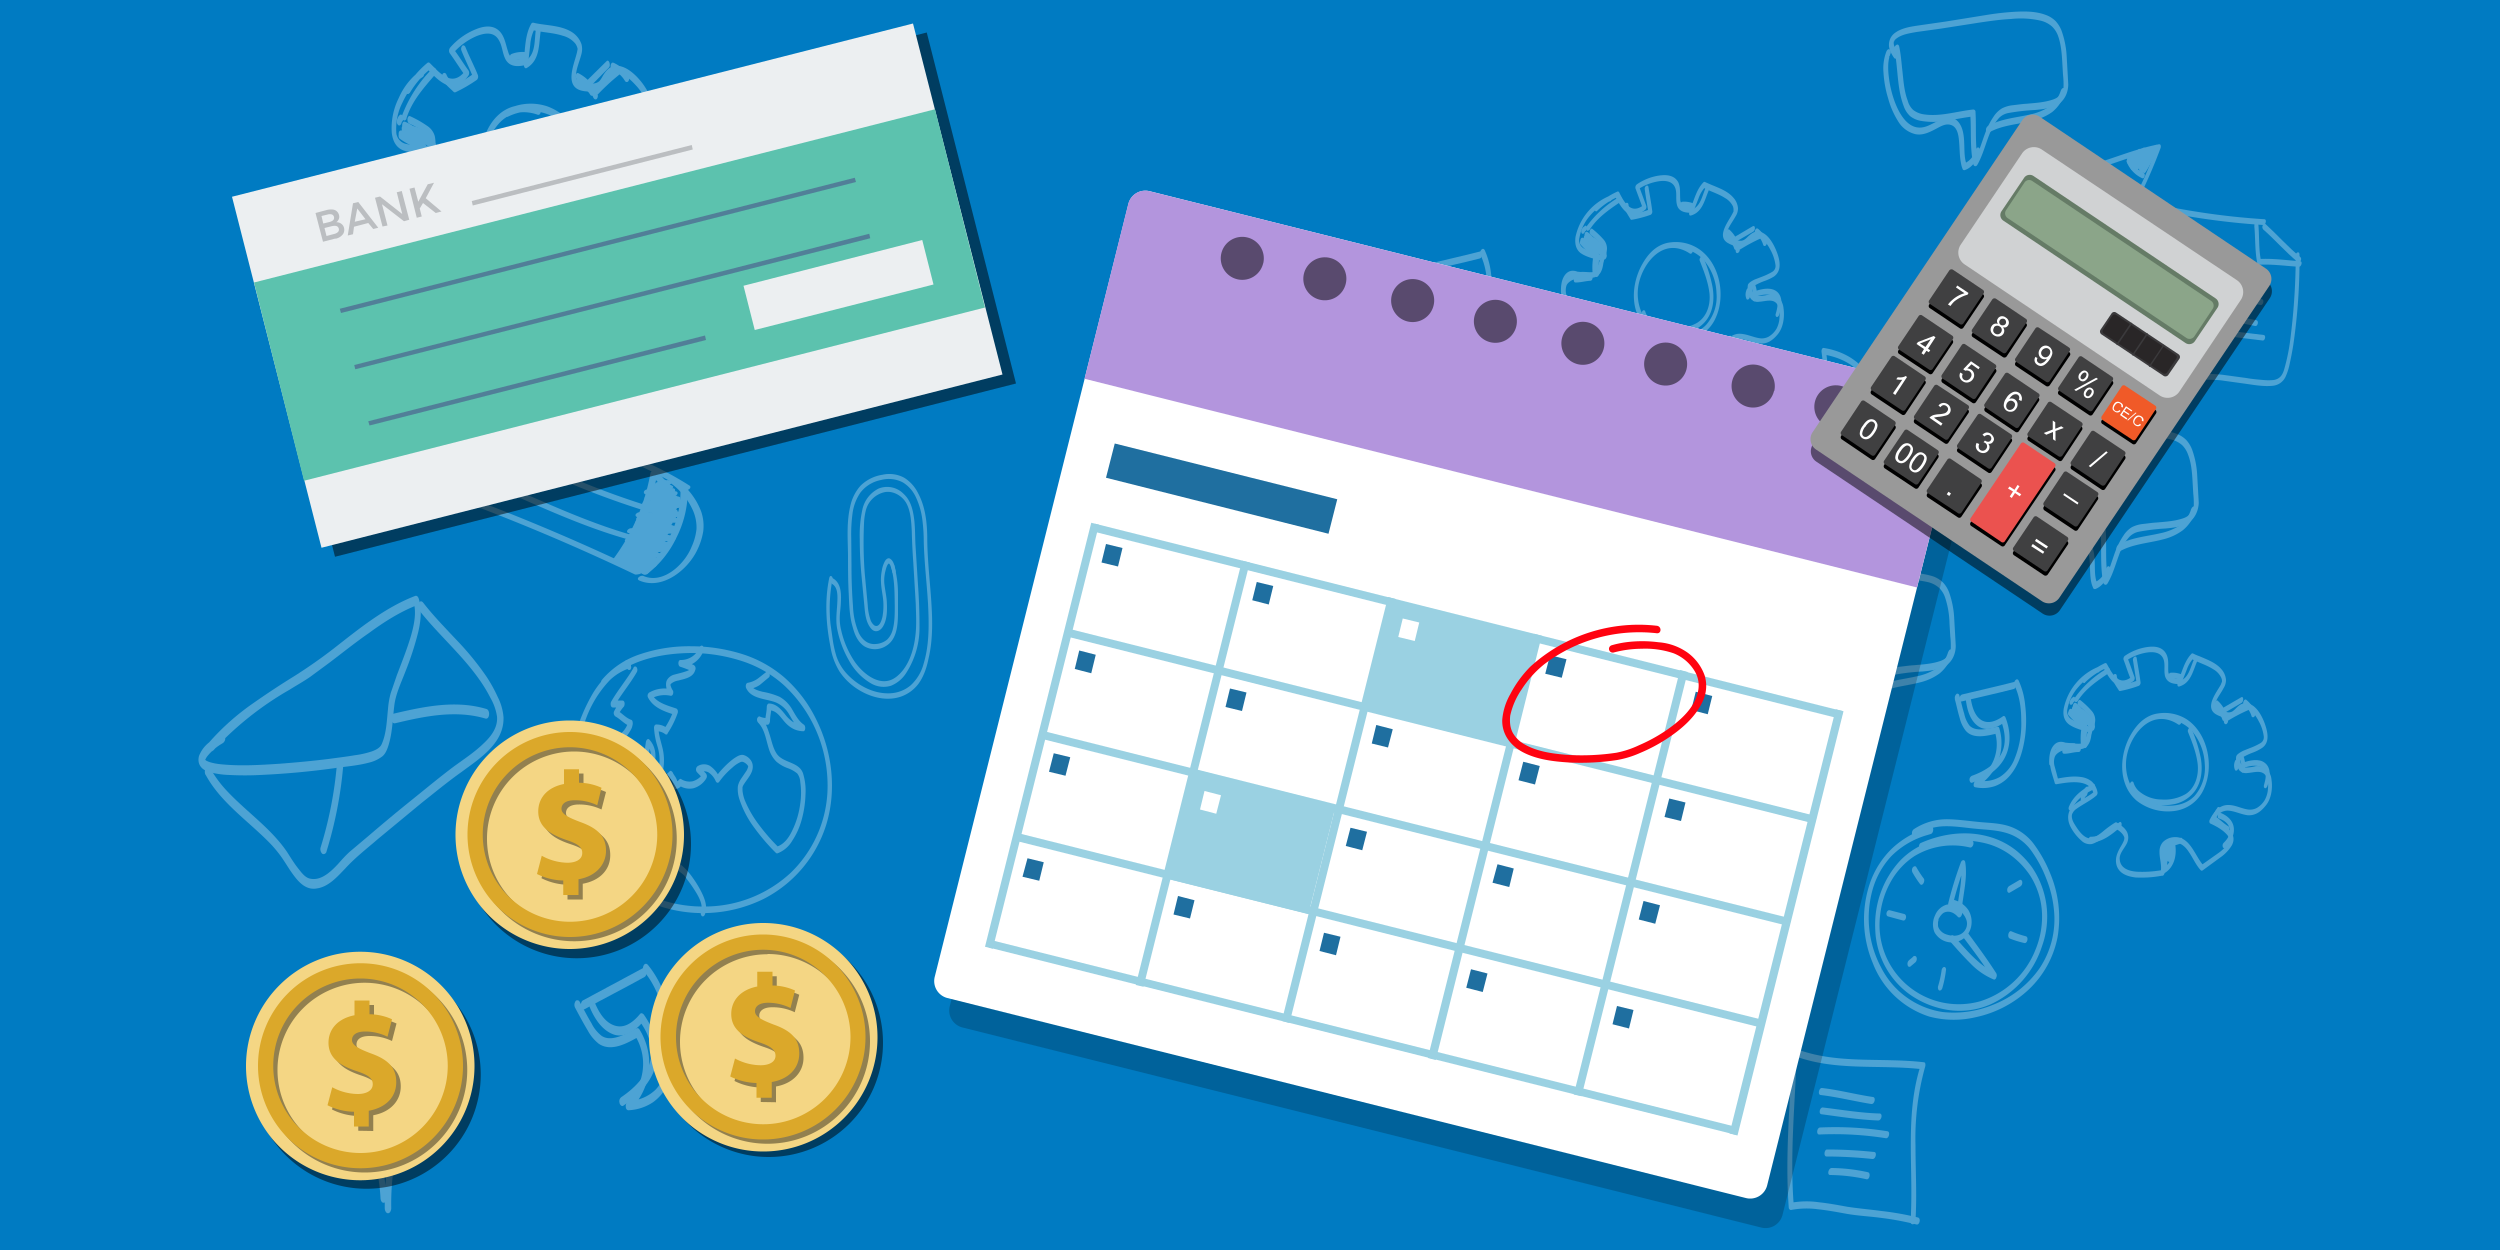 <svg xmlns="http://www.w3.org/2000/svg" viewBox="0 0 1000 500"><title>Paydays, Pay Periods, and California Law</title><path fill="#007bc2" d="M0 0h1000v500H0z"/><g fill="#fff" opacity=".5"><g opacity=".6"><path d="M291.2 162.5a29.3 29.3 0 015.9-12 27.8 27.8 0 019.2-6.5c7.9-3.7 16.9-5.3 23.4-11.3 6.1-5.6 8-14.1 8.8-22l-1.1 1.3c5 .8 10.3 1.5 15 3.4l-.5-3c-4.3 8.7-7.1 18.6-13.7 26a28.5 28.5 0 01-11.8 7.7 78.9 78.9 0 01-10.3 2.5c-3 .7-6 1.6-8.2 3.9-3.2 3.1-4.4 7.9-5.2 12.1l1.1-1.3c-5.3 0-10.2-2.6-15-4.3-1.8-.5-2 3-.6 3.6 5.1 1.7 10.2 4.2 15.7 4.3.7 0 1-.8 1.1-1.4.7-3.7 1.7-7.8 4.7-10.4 2-2 5-2.6 7.7-3.1a61.7 61.7 0 0011-3 30 30 0 0011.7-8.2c6.4-7.5 9.2-17.2 13.5-25.9.5-.8.6-2.5-.6-3-5-2-10.4-2.6-15.7-3.5-.7 0-1 1-1.1 1.4a46.8 46.8 0 01-3 13 20.4 20.4 0 01-6.6 8.3 43.9 43.9 0 01-11.8 5.8 87 87 0 00-11.8 5 27.7 27.7 0 00-8.4 7 32.7 32.7 0 00-5.5 12 2.4 2.4 0 00.4 2.4 1 1 0 001.5-.2 1.2 1.2 0 00.1-.4z"/><path d="M307.6 170.7l.1-.8s.2-.5 0-.1a1.5 1.5 0 01.2-.4 11.7 11.7 0 01.6-1.7s.2-.5 0-.1l.2-.4.4-.7a15.6 15.6 0 011-1.6 27.2 27.2 0 015.3-5c4.8-3.6 10.2-6.2 15.4-8.9a119.8 119.8 0 0016-9.1c4.2-3 8.1-7 9.6-12.2 2-6.6-.3-13.3-3.7-19a1 1 0 00-1.4-.3.9.9 0 00-.3.4 2.5 2.5 0 000 2.5 26.5 26.5 0 013.6 9 9 9 0 01.2 1.6v1.7a15 15 0 01-.3 1.7v.5c0-.4 0 0 0 0l-.4 1a12.4 12.4 0 01-1.5 3 16.8 16.8 0 01-2.2 2.9 35.6 35.6 0 01-6.1 5c-10 6.8-22 10.5-31.4 18.2-3.8 3-6.9 7.1-7.6 12-.1.8 0 2 .9 2.2s1.3-.6 1.4-1.3z"/></g><g opacity=".6"><path d="M85.3 300.2a128 128 0 0130.5-24.3c2.7-1.7 5.6-3.3 8.2-5.1l7.6-5.6c5.3-4 10.5-8.2 16-12 6-4.4 12.4-8.5 19.4-11.2l-1.6-1.3c1.3 4.4.2 9.3-1 13.6-1.6 5.4-3.7 10.6-5.7 15.9l-2.4 7a33.3 33.3 0 00-1.1 6.4c-.5 4.6-.6 9.7-2.5 14-.7 1.6-2.3 2.3-3.8 2.9a35.7 35.7 0 01-7 1.6c-3.5.6-7 1-10.6 1.5-6.5.8-13 1.4-19.5 1.9-7.8.5-15.7 1-23.5.2a23.6 23.6 0 01-3.9-.7 10.4 10.4 0 01-1.4-.5 6.2 6.2 0 01-.6-.3c-.1 0 .3.2 0 0l-.2-.2c-.4-.3 0 .2-.2-.1-.3-.5.1.5 0 0 0 .1 0 .5 0 0 0 .4.2-.3.2-.2a6.2 6.2 0 01.8-1.3 22 22 0 014.9-4.4l1.3-.8a2.3 2.3 0 00.8-2.5c-.2-.6-.8-1.8-1.6-1.3a31.2 31.2 0 00-4.8 3.6 12.6 12.6 0 00-4 5.4c-.8 3.1.8 5.3 3.7 6.3A34.5 34.5 0 0092 310c4 .2 8 .2 11.9 0a320.4 320.4 0 0029.7-2.7c4.6-.7 9.3-1 13.8-2.2a14.2 14.2 0 005.6-2.6c1.5-1.3 2.2-3.6 2.7-5.4 1.3-4.8 1.4-9.8 2-14.7.5-4.6 2.7-9.2 4.4-13.6a125 125 0 005.2-16c1-4.3 1.5-8.9.3-13-.2-.8-.7-1.8-1.6-1.4-12 4.6-22.4 13.1-32.5 21a206.2 206.2 0 01-15.7 11 335 335 0 00-16.4 10.8 97.3 97.3 0 00-17.7 15.7 2.6 2.6 0 00-.4 2.7c.3.7 1.1 1.4 1.8.7z"/><path d="M82.3 310c5.8 10.7 16.4 18 24.8 26.4a48.8 48.8 0 014.8 5.5c1.5 2 2.8 4.2 4.2 6.3 2.5 3.6 5.6 8 10.5 7.2 4.8-.6 8.4-4.8 11.5-8 4-4.4 8.7-8 13.2-11.9l17.3-14.3c5.3-4.2 10.5-8.5 16-12.4 7.3-5.4 17.2-11.6 16.8-22a21.7 21.7 0 00-2.3-8 58 58 0 00-4.4-8 113.7 113.7 0 00-11.6-14.3c-4.7-5-9.6-10-13.8-15.4-1.5-1.9-2.8 1.5-1.8 2.8 7.5 9.6 16.9 17.6 24 27.6a58.4 58.4 0 014.7 7.7 21.3 21.3 0 012.6 7.4c.4 4.4-2.4 8-5.4 10.8-3.6 3.5-7.9 6.3-12 9.3-5.6 4.2-11 8.7-16.6 13.2q-8.7 7-17.2 14.3l-7.6 6.4c-1.7 1.5-3.2 3.2-4.7 4.9-2.8 3-6.9 7.1-11.5 5.9-1.9-.5-3.3-2.5-4.5-4-1.6-2-3-4.3-4.4-6.5-6.4-9.5-16.2-16.1-24-24.4a45.7 45.7 0 01-6.8-9.2 1 1 0 00-1.4-.4 1 1 0 00-.4.4 2.8 2.8 0 000 2.8z"/><path d="M130.6 340.6a163.1 163.1 0 006.6-33.3c.1-.8 0-2-1-2.3s-1.4.6-1.5 1.4a157.4 157.4 0 01-6.4 32.4 2.6 2.6 0 00.5 2.6c.7.6 1.6 0 1.8-.7zM158.1 289.3c11.7-2.8 24.1-5.4 36-1.9 1.8.6 2.1-3.3.5-3.8-12.3-3.7-25-1-37.3 1.9-1.6.4-1 4.2.8 3.8z"/></g><g opacity=".6"><path d="M154.6 479.2a83.3 83.3 0 00-2.5-16.3 63.2 63.2 0 00-6-15.8 60.8 60.8 0 00-4.7-6.6 99 99 0 01-5.1-7.3c-3.1-5-5.3-10.4-5-16.2a19 19 0 015.6-13.1 24.3 24.3 0 0112.1-6.2c8.7-1.8 20.2.6 24.2 9.4 1.8 4 1.7 8.5 1 12.7a46 46 0 01-5.2 14c-3 5.4-6.4 10.4-9.1 15.9a56.4 56.4 0 00-5.2 18.5 131 131 0 00-.8 15.1c0 .7.4 2 1.3 2s1.3-1.3 1.3-2a102.5 102.5 0 011.7-20.5 54.2 54.2 0 017-16.8c3.1-5.2 6.4-10.2 8.7-15.7a43.9 43.9 0 003.3-14.3 23.3 23.3 0 00-3.1-13.4c-2.6-4.2-7-6.9-11.6-8.2A28.3 28.3 0 00136 400c-8.6 7.9-8.9 20.9-4.2 30.9 2.6 5.4 6.3 10.2 10 15a45.5 45.5 0 016.9 14.1 76.8 76.8 0 013.5 19.2c0 .7.4 2 1.3 1.9s1.3-1.3 1.2-2z"/><path d="M154.4 405.8c-2.2-1.5-4.7-2-7-.9a11.6 11.6 0 00-5 6c-2.3 5.2-2.5 12.5 1.2 17 4.3 5.3 13.3 4.8 18.3.9s4.8-11.2 2.5-16.5c-1.8-4.2-5.2-8.4-9.8-9.7-5.5-1.5-9.6 2.7-12 7.2a2.7 2.7 0 00.1 2.8 1 1 0 001.4.4 1 1 0 00.4-.4c1.4-2.8 3.3-5.3 6.2-6.2a7.9 7.9 0 016.3 1.5 15.6 15.6 0 014.9 5.8 18.3 18.3 0 01.8 1.9l.2.5c-.2-.4 0 0 0 .1l.2 1.2a8.7 8.7 0 01.2 1v2.2l-.3 1-.1.5a4.6 4.6 0 01-.8 1.5 7.8 7.8 0 01-2.7 2.5 14.5 14.5 0 01-10 1.4 8 8 0 01-3.5-1.8 7.5 7.5 0 01-1.9-2.7 11.5 11.5 0 01-.7-3.3 12.3 12.3 0 01.3-3.7 11 11 0 01.5-1.8l.4-1 .2-.5a2.1 2.1 0 01.2-.3 8.4 8.4 0 012.2-3 5.1 5.1 0 012.7-1.2 5.3 5.3 0 013.4 1c1.8 1.2 2.5-2.5 1.2-3.4z"/><path d="M151.5 406.2c3.9-1 8-.6 11.1 2.1a10.6 10.6 0 012.8 4 11.5 11.5 0 01.8 4.7 13 13 0 01-1.2 4.8 12.6 12.6 0 01-3.5 4.3c-3.4 3-7.5 4.8-12 3.7a12.8 12.8 0 01-8.6-7.9c-1.5-4-.2-8.2 2.9-11.4a2.6 2.6 0 00.4-2.7c-.3-.7-1.1-1.3-1.8-.6a15.7 15.7 0 00-4.7 12.6 16.5 16.5 0 005.9 11 13.7 13.7 0 0011.5 3 18.6 18.6 0 0011-7.8 17.2 17.2 0 00.8-17 13.4 13.4 0 00-6.1-6 14.5 14.5 0 00-9.4-.7c-1.8.4-1.6 4.3 0 3.9z"/></g><g opacity=".6"><path d="M251.3 264.7c-6 2-10.6 7-13.9 12.2a70.5 70.5 0 00-7.8 19 62.2 62.2 0 00-2.8 20.2 51.9 51.9 0 008 24 55.2 55.2 0 0070.6 19.5 50 50 0 0024.9-29.1c4.5-14 2.7-29.7-3.8-42.7a53.5 53.5 0 00-13.2-17.2 48 48 0 00-16.8-9.1 68.9 68.9 0 00-20-3 61.3 61.3 0 00-20.2 3.1 34 34 0 00-15.5 10.3 1.8 1.8 0 00-.3 1.8c.2.5.8 1 1.2.5 8.3-10.2 23-13 35.5-13a66.7 66.7 0 0119.8 3.3 46.5 46.5 0 0116.6 9.6 54.7 54.7 0 0117.4 38.3 48.3 48.3 0 01-14.7 36.7 50.6 50.6 0 01-33.8 13.5 54.4 54.4 0 01-35.5-12.1 47.8 47.8 0 01-18-42.8 96.5 96.5 0 014.9-18.8A44.5 44.5 0 01244 272a21 21 0 017.8-4.7c1-.4.7-3-.6-2.7z"/><path d="M260.1 307.5a29.2 29.2 0 010-10.2l-1.3.8c2.3 2.4 1.8 6.1.4 8.8a2 2 0 00.1 2 .7.7 0 001 .3.7.7 0 00.3-.3c2-4.1 2.5-9.5-.9-13.1-.6-.6-1.2.3-1.3.8a33.1 33.1 0 000 11.7c.1.5.6 1.2 1.2 1s.6-1.2.5-1.8z"/><path d="M265.3 307.6a20.7 20.7 0 00-.4-8.8c-.6-2.5-1.5-5-1.5-7.7l-.9 1.4a5.5 5.5 0 013.5 1.1.7.7 0 001 0 .8.8 0 000-.2 35.8 35.8 0 004-8c.3-.6.2-1.7-.5-2-3.5-1.2-8-2.3-9.8-5.8l-.5 2a11.1 11.1 0 018-1.3c1 .2 1.3-1.3 1-2a7.2 7.2 0 01-1-2.2v-.4c0 .3 0 0 .1-.1-.1.3.2-.3 0 0a6 6 0 013.1-1.4c2.6-.7 5.9-1.2 6.7-4.2a1.6 1.6 0 00-.6-2 42.5 42.5 0 00-5.1-1.9l-.1 2.7a9.8 9.8 0 009.1-6.5 1.8 1.8 0 00-.3-1.9c-.5-.4-1 0-1.3.6a8 8 0 01-7.6 5c-1.1 0-1.1 2.4-.1 2.7a42.5 42.5 0 015.1 2l-.6-2a1.7 1.7 0 01-.8 1.2 5.6 5.6 0 01-1.6.7c-1.4.5-2.9.8-4.3 1.2a4.7 4.7 0 00-3.2 2.4c-.7 1.7 0 4 .8 5.5l1-2a12.3 12.3 0 00-8.8 1.3 1.6 1.6 0 00-.5 2c2.2 4.2 6.6 5.6 10.9 7l-.6-2a33.1 33.1 0 01-3.8 7.5l1.1-.3a7 7 0 00-4.3-1.4c-.7 0-.9.9-.9 1.3a31.1 31.1 0 001.4 7.5 18.3 18.3 0 01.6 8.3 1.6 1.6 0 00.7 1.6c.6.3 1-.5 1-1z"/><path d="M264.4 309.1a1.6 1.6 0 00-1.3 1.8 1.3 1.3 0 000 .3 3.7 3.7 0 001.4 2c.6.5 1.3.8 2 .1l2.3-2.3-1.2-.5c.6 1.3 1.7 2.4 1.8 3.9 0 .4.2 1.4.9 1.3a4.5 4.5 0 002.4-1.5l-.7.2a7.4 7.4 0 005.4.9 8.8 8.8 0 005.1-3.9 1.8 1.8 0 00-.2-2.1l-2.6-2.6-.2 2.5a3.8 3.8 0 013.8-.3 7.8 7.8 0 013 3.6c.3.6.9.9 1.4.2a31 31 0 015.3-5.7 11.6 11.6 0 013.3-2.2 1.4 1.4 0 011 0 4.3 4.3 0 011.8 1.4c.2.3.2.4.1.7a5.7 5.7 0 01-.6 1.4l-2.3 3.4a9.6 9.6 0 00-.8 1.6 5.1 5.1 0 00-.4 2 13 13 0 00.7 4.5 39.7 39.7 0 006 11.4 82.3 82.3 0 008.6 10 .7.7 0 00.7.1 11.7 11.7 0 005.8-5 29.1 29.1 0 003.8-8.5 42.6 42.6 0 001.5-10 23.7 23.7 0 00-1-8.5c-1.7-4.7-7.9-4-10.5-7.8-1.5-2.2-2-5-2.8-7.5s-1.7-5.3-3.7-7.3l-.6 2.5a7.5 7.5 0 003.4.7c.7 0 .9-.9 1-1.4 0-1.9.5-3.8.6-5.8l-1 1.4c2.7 0 4.2 2.2 5.7 4 2.1 2.6 4.5 4.3 8 4.4 1 0 1-2.1.3-2.6-2.1-1.4-3.3-3.7-4.6-5.9a13.4 13.4 0 00-5.2-5.3 30.8 30.8 0 00-6.8-2c-1.9-.5-4.1-1.1-5-3l-.7 2a11 11 0 004.6-1.7l3.6-3c.9-.6.2-3.1-1-2.2l-3.2 2.5a9.7 9.7 0 01-4.1 1.8c-.9.1-1 1.3-.8 2 2 4.6 8 4.3 12 5.9a11.3 11.3 0 015.4 5c1.3 2.2 2.6 4.8 5 6.3l.3-2.5a7.5 7.5 0 01-4.3-1.3 13.3 13.3 0 01-2.8-2.8c-1.7-2.1-3.5-4.2-6.4-4.3-.7 0-.9 1-.9 1.4 0 2-.6 3.8-.6 5.8l.8-1.4a6.3 6.3 0 01-3-.6c-.4-.2-.8.3-1 .7a1.8 1.8 0 00.4 1.8c2.7 2.8 3.1 7 4.3 10.6a12 12 0 003 5 14.8 14.8 0 004.3 2.5 12.4 12.4 0 014 2.2 6 6 0 011.2 3.4 29.2 29.2 0 010 8.6 34.2 34.2 0 01-3.2 10.8c-1.3 2.8-3.3 5.6-6.3 6.5l.7.1a78.6 78.6 0 01-7.5-8.6 45 45 0 01-5.8-9.9 14.8 14.8 0 01-1-4.1v-1-.2-.1a4.8 4.8 0 01.7-1.4c1.4-2.2 3.6-4.4 3.4-7.2a4.4 4.4 0 00-1-2.5 5.4 5.4 0 00-2.7-1.8c-1.4-.3-2.8.7-4 1.5a31.6 31.6 0 00-4.2 3.8 28 28 0 00-2.8 3.4l1.4.3a10.6 10.6 0 00-3.9-4.7 4.8 4.8 0 00-4.9.2 1.7 1.7 0 00-.1 2.5l2.5 2.6-.2-2.2a7.2 7.2 0 01-4.1 3.1 6.2 6.2 0 01-4.7-.9.6.6 0 00-.7.2c-.3.4-1 1-1.5 1l1 1.4a6.9 6.9 0 00-.8-3c-.4-.8-1-1.4-1.3-2.2-.3-.4-.8-1-1.3-.4l-2.6 2.5.5-.2h-.2a1.6 1.6 0 01-.3-.3 2.6 2.6 0 01-.3-.4c-.1-.1-.1-.1 0 0-1 1-1 1.6-.4 1.5 1.2 0 1.1-2.8-.1-2.7zM253.5 267c-2.7 4.7-6.3 8.9-9 13.6-.4.6-.4 2.4.7 2.4h3.8l-.5-2.6a16.8 16.8 0 00-2.8 4 1.7 1.7 0 00.5 2.2c2 1.1 3.5 3 5.8 3.9l-.7-1.7a9.4 9.4 0 01-2.6 4.3 15.8 15.8 0 00-3.1 4.4c-.6 1.5.2 3.3.9 4.6l1 2a7.5 7.5 0 01.3 1c.1.1 0 .4.1.1a2.4 2.4 0 01-.8.9 7 7 0 01-1.8.7 18.2 18.2 0 01-4.6.6l-4.8-.1-1.8-.1c-.7 0-1.5-.2-1.9.4-1.2 1.7-1.2 4-1 6a23.6 23.6 0 002 7c1.4 2.9 4.8 8.8 8.7 6.7 1.7-1 2.6-3 3.3-4.6l-1.4.3c1.4 1.9 3.3 3.6 5.7 3.8 2.3.2 4-1.5 5.2-3.2l-1.5-.6a16.8 16.8 0 01.3 5.5 43.1 43.1 0 01-1.5 7.6 29.2 29.2 0 01-3 7 8.3 8.3 0 01-4 4 5.2 5.2 0 01-4.6-1.1c-1.2-.9-1.8 1.7-.8 2.4a6.6 6.6 0 005.9 1.3c2-.6 3.5-2.3 4.7-4 2.9-4.4 4.3-10 5-15.2a21.8 21.8 0 00-.2-8.2c-.2-.7-.9-1.4-1.5-.5a4.7 4.7 0 01-4 2.4c-1.8 0-3.4-1.7-4.4-3.1-.5-.7-1.1-.4-1.4.3a8.2 8.2 0 01-1.7 3 2.3 2.3 0 01-1.9.6 3.5 3.5 0 01-1.8-.8 9.5 9.5 0 01-2-2.2 20.8 20.8 0 01-2.8-6.2l-.3-1.7-.2-.8v-.1a1.8 1.8 0 000-.5 4.5 4.5 0 010-.8v-.4a5 5 0 010-.7l.1-.3c.1 0 0 .2 0-.1a3.3 3.3 0 01.2-.6c0 .3.2-.2.3-.3l-.7.4c2.9 0 5.7.3 8.5.2s6-.4 7.8-2.7c1-1.3.5-3.2 0-4.5s-1.6-2.5-2-3.9v-.3a5.1 5.1 0 01.7-1 16.7 16.7 0 011.6-2 15.7 15.7 0 003.2-4.5 8.5 8.5 0 00.4-1.6c0-.6 0-1.5-.7-1.7-2.2-.8-3.7-2.8-5.8-3.9l.5 2.3a15.4 15.4 0 012.4-3.6c.5-.6.6-2.5-.6-2.5H245l.7 2.3c2.7-4.7 6.3-8.9 9-13.6a1.9 1.9 0 000-1.9.7.7 0 00-1-.3.7.7 0 00-.3.3zM251.4 354.1c3-3 5-6.8 8.4-9.6l-1.1-.2c1 1.3 2.4 2.4 4.1 2.4 1.3-.1 2.5-.6 3.8-.2l3.6.9a1.7 1.7 0 01.3.1c.2.1-.1-.1 0 0l.2.1 1 1a21.5 21.5 0 012 1.6l1.3 1.8a50.2 50.2 0 013 4.3c1.4 2.2 3.4 5.7 2.4 8.3a1.8 1.8 0 00.3 1.8c.5.4 1 0 1.2-.5 1.4-3.3-.2-7-1.8-10a42.9 42.9 0 00-3-4.8 24.9 24.9 0 00-3.4-4 21.7 21.7 0 00-2.5-2.1 7.6 7.6 0 00-2.5-.8c-1.6-.4-3-1-4.7-.6a7.3 7.3 0 01-1.7.2 3.3 3.3 0 01-2-1.1 5.5 5.5 0 01-.4-.5c-.3-.3-.7-.5-1.1-.1-3.3 2.7-5.4 6.5-8.4 9.6a1.8 1.8 0 00-.3 1.9c.2.5.8 1 1.2.4zM252.4 266.7a2.5 2.5 0 00-.4-1.5 5.3 5.3 0 00-.4-.4c.2.2 0 0 0 0a1.2 1.2 0 01.2.4v.1c0-.5-.3-1.3-1-1.3s-.8.9-.8 1.4a2.4 2.4 0 00.5 1.5l.4.4a.8.8 0 01-.2-.5v-.1c0 .5.3 1.3 1 1.3s.8-.9.8-1.4z"/></g><g opacity=".6"><path d="M331.7 231.2c-1.9 9-1.3 18.6.5 27.6a26.8 26.8 0 003.6 9.8 24.6 24.6 0 006.7 6.7c5 3.4 11.5 5.3 17.4 3.5a14.9 14.9 0 007.5-5.3c2.1-2.9 3.3-6.5 4-10 1.9-8 1.6-16.4 1-24.6s-1.5-16.1-1.5-24.2c-.1-6-.8-12.1-3.7-17.5a15.2 15.2 0 00-5.5-6.1 12.5 12.5 0 00-8.7-1.2 15.9 15.9 0 00-8.8 4.4 18 18 0 00-4.1 8.2c-1.5 6.3-1 13-.9 19.3 0 5.3 0 10.6.3 15.9.2 4.4.3 9 1.6 13.2.7 2.8 2 5.9 4.6 7.6a8.3 8.3 0 009-.3c4-2.6 4.4-8 4.5-12.3v-8.2a43.5 43.5 0 00-1.5-11.5c-.4-1.3-1.6-.5-1.3.6 1.5 5 1.4 10.3 1.5 15.5 0 3.2 0 6.5-.8 9.5a8.6 8.6 0 01-2.2 4 7.8 7.8 0 01-4.6 1.8c-3.2.3-5.5-1.8-6.8-4.5a30 30 0 01-2.3-10.6 208 208 0 01-.6-16.2l-.1-11a62.1 62.1 0 01.5-9.8 19 19 0 013.2-8.5 13.7 13.7 0 018.2-5 12.1 12.1 0 018.8 1 13.5 13.5 0 015.2 6 29.6 29.6 0 012.5 8.6 70.6 70.6 0 01.6 9c.2 8.3 1.2 16.5 1.7 24.7.4 8 .6 16.3-1.7 24a18 18 0 01-5.2 8.8 13.6 13.6 0 01-8 3.2c-6.3.4-12.5-2.7-16.8-7a19.9 19.9 0 01-4.9-7.7 45.3 45.3 0 01-1.4-6l-1-7a61.6 61.6 0 01.8-17.9c.3-1.1-1-2-1.3-.5z"/><path d="M332.7 233.5c2.7 1.4 2.3 5.4 2.2 8-.2 3.4-.7 6.7 0 10.2a40.7 40.7 0 004.8 12.7 23.7 23.7 0 008.6 8.9 10 10 0 008.1 1 13 13 0 006.2-5.3 33.4 33.4 0 005.2-18.4c0-5.5-.2-11-.6-16.6l-1-15.9c-.2-3.6-.1-7.3-.6-10.9s-1.4-7.1-4.1-9.6a9.2 9.2 0 00-10-2.2 12.2 12.2 0 00-6.5 8.2 48.3 48.3 0 00-1.1 12c0 4.5.2 9 .6 13.6l1.2 12.7c.3 3.1.5 7 2.8 9.6 1.5 1.7 3.4 1 4.5-.6 2-3 1.9-7.2 1.7-10.6-.2-2.4-.8-4.9-1-7.3a15.5 15.5 0 01.5-4.7c.2-.8.6-2.4 1.2-2.8.2-.2.3 0 .6.4a9.2 9.2 0 01.9 2.8c0 .3.4.9.9.7a1.2 1.2 0 00.4-1.3c-.3-1.5-.7-3.6-2-4.5-.8-.7-1.7 0-2.2.8a11.8 11.8 0 00-1.3 4 18.2 18.2 0 00-.3 4.6c.1 2.5.7 4.9.9 7.4a24.8 24.8 0 01-.3 6.2c-.3 1.4-1.2 4.6-3.2 3.6a4.7 4.7 0 01-1.7-2.6 21.3 21.3 0 01-1-5.5l-1.2-12.7a166.6 166.6 0 01-.3-19.9 26 26 0 01.8-5.6 10 10 0 017.3-7c3.5-.8 7.4 1.5 9 4.7s1.8 7.1 2 10.7c.1 4.2.3 8.4.6 12.5l1 16.7c.1 4.3.4 8.8-.2 13.2-.7 5.8-2.9 12.6-7.8 16.2-6 4.4-13-1.3-16.4-6.2a37.2 37.2 0 01-5.4-12.5 19.2 19.2 0 01-.6-5c0-1.8.3-3.5.4-5.3.2-3.6.5-8.6-3.2-10.6-1-.5-1.2 1.7-.4 2z"/></g><g opacity=".6"><path d="M230.1 403.2c1.6 3 3.2 6 5 9a17 17 0 004.4 5.3c5 3.4 11.3-.2 15.8-2.7l-1.2-.4a21.3 21.3 0 01-3.2 26.3c-.8.7-1 3.5.6 3.4a19.2 19.2 0 009.7-3.2 17.8 17.8 0 005.8-7c3.2-6.5 3.3-14 2.5-21a63 63 0 00-3.8-15.3 39.6 39.6 0 00-6.5-11.6c-1.5-1.7-2.7 1.5-1.6 2.6 4 4.7 6.4 10.8 8 16.8A46.4 46.4 0 01267 426a19.1 19.1 0 01-4.7 9.8 16.4 16.4 0 01-10.8 4.6l.7 3.4a26 26 0 003.6-32 1 1 0 00-1.2-.5c-3.8 2-10 5.8-14 3a14.5 14.5 0 01-4-5c-1.7-2.8-3.2-5.8-4.8-8.7a1 1 0 00-1.3-.4.8.8 0 00-.4.5 2.5 2.5 0 000 2.5z"/><path d="M233.8 403.7c8-4.4 16.1-8.5 24-12.9 1.4-.7.8-4.3-.7-3.5l-24 12.9c-1.3.8-.8 4.3.7 3.5z"/><path d="M235.9 402.9c1.8 4.3 4.7 9 9.3 10.8s9.2-1.6 12-5l-1.4-.3c3.5 4.8 5.8 10.5 4.2 16.4s-6.4 10.6-11.4 14a2.1 2.1 0 00-.8 2.3c0 .5.8 1.7 1.5 1.2 5.8-4 11.2-9.2 13-16.2 1.8-7.2-.6-14.4-4.8-20.3-.4-.4-1-.8-1.5-.2-2.5 3-6 6-10.2 4.6-4-1.3-6.4-5.6-7.9-9.2-.3-.6-1-1.2-1.6-.6a2.4 2.4 0 00-.4 2.5z"/></g><g opacity=".6"><path d="M255.7 232.2c9.2 4 19.4-4.2 23.2-12.2a26.6 26.6 0 002.4-7.5 17.7 17.7 0 00-.8-7.8 27.4 27.4 0 00-10-12.9c-1-.7-3.5.6-2.2 1.5a26.7 26.7 0 019.1 11.4 16.9 16.9 0 011.2 6.9 22.7 22.7 0 01-2 7.2c-2.7 6.8-11.3 15-19.2 11.6-1-.5-3.3 1-1.7 1.8z"/><path d="M259 229.5a39.6 39.6 0 0011.6-14.5 41.5 41.5 0 004.5-18.3c0-1.5-2.9-1.1-2.9 0a40.7 40.7 0 01-4 17.3 37.1 37.1 0 01-11 14.2c-1.5 1.2.8 2.2 1.9 1.3zM255.5 228a848.5 848.5 0 00-74.3-31.3 2 2 0 00-2 .5.8.8 0 000 1.1.8.8 0 00.4.2 859.6 859.6 0 0174.2 31.2c1 .6 3.3-1 1.7-1.8z"/><path d="M181.8 197.7c-9-13.5-22.3-23.2-32-36l-1.5 1.5a253.4 253.4 0 0147.1-.3 2 2 0 001.9-.8c.3-.6-.2-1-.8-1.1a257.6 257.6 0 00-47.8.2c-.6 0-2.2.7-1.5 1.6 9.7 12.9 23 22.6 32 36.1.7 1 3.4 0 2.7-1.1z"/><path d="M182.9 199.5c2.2-.5 4.6-1.2 6-3a9.1 9.1 0 001.6-5.2c.2-2 .6-4.3-.2-6.2-.4-1.1-1.5-1.8-2-2.6-.7-1 1.3-3.5 1.8-4.4a4.1 4.1 0 012-1.3l3.3-1.3a7.1 7.1 0 004.2-5.5c.2-1.8-.8-3.1-2-4.4a3.6 3.6 0 01-.4-4.2c.6-1.4-2.3-1.5-2.7-.4-.8 2-1 3.7.3 5.4 1 1.4 2.2 2.4 1.8 4.3-.4 2.5-2.8 3.4-4.9 4.2a16 16 0 00-2.7 1.3 7.6 7.6 0 00-2.2 2.5c-.8 1.3-2.1 3.2-1.3 4.8.5 1 1.5 1.4 2 2.3a5.3 5.3 0 01.3 2.7l-.2 3.4c-.1 1.6-.3 3.4-1.7 4.5a8.4 8.4 0 01-3.4 1.2c-.5.1-1.4.6-1.2 1.3s1 .7 1.6.6z"/><path d="M198.5 165.7c24.2 8.5 49.7 15 72 28.2a87 87 0 013.1 2 2 2 0 002-.2c.5-.3.8-1 .3-1.4-21.8-13.9-47.3-20.6-71.6-28.9l-4.2-1.5a2 2 0 00-2 .5.8.8 0 00.3 1.3zM162.5 173.5a15.2 15.2 0 004-10.7c0-1.2-3-.7-2.9.7a13.3 13.3 0 01-3.4 9.1c-1.2 1.4 1.5 1.9 2.3 1z"/><path d="M161.4 173c-.1-.6 0 .2-.8.5l1.5-.3c.8-.2 2-1.5.6-1.8a10.2 10.2 0 00-4.7-.8l.4 1.9a7.8 7.8 0 013.4-.1l1.1-2c-2-.2-3.9-.7-5.8-1l-.4 2c1.9-.3 3.8 0 5.6-.4 1.1-.2 1.9-1.8.3-2-2.3-.2-4.7.3-7 0l-.8 2c2.9.2 5.7-.3 8.5-.2.9 0 2.5-1.5 1-1.9a39.4 39.4 0 00-10.1-1c-1.6 0-2.3 1.9-.4 2 2.9 0 5.7-.4 8.5-.3l.3-2-9.2-.3-.4 2a39.4 39.4 0 009.5-.4c1.6-.3 1.6-1.9 0-2l-9.2-.2c-1.3 0-2.5 1.6-.7 2 3.4.6 6.8.1 10.3.1 1.2 0 2.4-1.6.7-2a60.1 60.1 0 00-10.6-1.5c-1.6 0-2.3 2-.3 2 3 .1 6-.5 9-.4l.4-2c-3.3 0-6.7-.8-10-.8-1.3 0-2.5 1.8-.8 2a40.7 40.7 0 0012.8-.3c1-.2 1.8-1.7.3-2a86.5 86.5 0 00-13.2-.2c-1.2 0-2.4 1.6-.7 2a33.3 33.3 0 0012-.2c.9-.1 2-1.5.7-1.8a47 47 0 00-13.6-1c-.9 0-2.5 1.3-1 1.8 4.5 1.5 9.3 1.2 13.9.3 1-.2 1.8-1.7.3-1.9a82.8 82.8 0 00-12.5-.4c-.6 0-1.5.4-1.6 1s.8 1 1.3 1a75.9 75.9 0 0111.8.4c0-.7.2-1.3.3-2-3.8.8-8 1.1-11.7-.2a31 31 0 00-1 2c4-.2 8.2-.3 12.2.8l.7-1.8a29.3 29.3 0 01-10.6 0l-.7 2a82 82 0 0112.4.3l.4-2a35.3 35.3 0 01-11.3.3l-.7 2c3.4 0 6.7.8 10.1.8 1.6 0 2.3-2 .3-2-3-.1-6 .5-9 .4l-.4 2c3.3 0 6.6.9 9.8 1.5l.7-2c-3.2 0-6.4.4-9.6-.1l-.7 2 9.3.3V167a36.4 36.4 0 01-8.7.4c-1.6-.1-2.3 1.9-.4 2l9.3.2c1.6 0 2.3-1.9.3-2-2.8 0-5.6.4-8.4.3l-.4 2a34.1 34.1 0 018.8.9l1-2c-2.9 0-5.7.5-8.5.4-1.2 0-2.4 1.7-.7 2 2.4.2 4.8-.3 7 0l.4-2c-1.8.4-3.7.1-5.5.4-1.2.2-1.9 1.8-.4 2 2 .2 4 .7 5.9 1 1.3.1 3-1.5 1-2a11.7 11.7 0 00-5 .1c-.5.1-1.3.6-1.2 1.3s1.1.7 1.7.6a6.8 6.8 0 012.6.7l.6-1.9c-1.3.3-3.4.6-3 2.4.2 1.3 3 .7 2.8-.7zM247.8 224.5A83.7 83.7 0 00263 189c.3-1.3-2.6-1-2.8.2a81.6 81.6 0 01-14.8 34.3c-1 1.4 1.6 1.9 2.4.9z"/><path d="M252 213.8c-21.6-6.3-41.7-16.6-62.4-25.1-1.1-.5-3.4 1-1.7 1.8 20.7 8.5 40.8 18.8 62.4 25a2 2 0 002-.4.8.8 0 000-1.1 1 1 0 00-.3-.2zM258.1 202a325 325 0 01-65-28.7 2 2 0 00-2 .1c-.4.3-.8 1-.2 1.4a327.5 327.5 0 0065.5 29 2 2 0 002-.6.8.8 0 000-1 .8.8 0 00-.3-.3z"/><path d="M256.4 228c-1.2-.9-2.8-1.4-3.8-2.6l-2.2 1.5 7 2.8c.8.4 3.2-.8 2-1.6a31.5 31.5 0 00-11.4-4.5c-1-.2-3 1.3-1.4 1.9 4 1.4 7.7 3.4 12 3.5.8 0 2.3-1 1.3-1.7a17.6 17.6 0 00-11-4.6c-.8 0-2.2.9-1.3 1.7 3.1 2.7 7.6 3.7 11.6 3.8.7 0 2.4-1 1.3-1.7a29.6 29.6 0 00-10.5-4c-1-.2-3 1.2-1.4 2 3 1.4 6.5 2 9.8 3a2 2 0 002-.6.8.8 0 000-1 .8.8 0 00-.4-.3 43.2 43.2 0 00-10.2-3.7c-1-.2-3 1.2-1.4 1.8a60.2 60.2 0 0012.3 3.4c1 .1 3-1.1 1.4-1.9a45.4 45.4 0 00-11-3.6l-1.1 2c2.7.3 5.3 1 8 1.2a2.2 2.2 0 001.7-.6.8.8 0 000-1.1.8.8 0 00-.3-.2c-3.5-1-6.7-2.4-10.4-2.4-1.2 0-2.4 1.7-.7 2 4.2.5 8.3 1.9 12.5 2.4.7.1 3-.9 1.7-1.7a27.6 27.6 0 00-11.9-3.6 2 2 0 00-1.7.5.8.8 0 000 1.1.7.7 0 00.3.2 33.5 33.5 0 0011 2.3c1.3 0 2.5-1.6.8-2-3.6-.7-7-2.1-10.5-2.8a2 2 0 00-1.7.5.8.8 0 000 1.1.9.9 0 00.3.2c4.6 1.3 9.2 2.6 14 2.4a1.9 1.9 0 001.5-.8.8.8 0 00-.4-1h-.1c-4.2-1.2-8.6-1.8-12.7-3.2-1.1-.4-3.4 1-1.7 1.8a28.7 28.7 0 0011.7 2.1c1 0 2.4-1.3 1-1.9a27.3 27.3 0 00-11.2-3c-1.2 0-2.4 1.7-.7 2l11.7 2a2 2 0 001.9-.9c.3-.6-.2-1-.8-1.1-3.5-.7-6.9-1.6-10.4-2.2-1-.2-3 1.3-1.4 1.8a38.3 38.3 0 0012.5 2.1c.9 0 2.5-1.4 1-1.9a77 77 0 00-11.5-2.8 2 2 0 00-1.7.5.8.8 0 000 1.2 1 1 0 00.3.2 97.1 97.1 0 0012.9 2.5 2 2 0 001.7-.5.8.8 0 000-1.2.8.8 0 00-.3-.2c-4.7-1.8-9.6-2.6-14.5-3.6-1.4-.3-3 1.6-1.1 2 5.1 1.1 10.3 2.2 15.6 2 .9 0 2.6-1.4 1-2-4.3-1.4-9-1.8-13.5-2.3l-.7 2a52.3 52.3 0 0111 .5c1.4.3 3-1.6 1.2-2-4-.7-7.8-1.4-11.8-1.9l-1 2a88.6 88.6 0 0013.2 1c1.2 0 2.5-1.7.8-2a87.3 87.3 0 00-13.4-1 1.8 1.8 0 00-1.5.8c-.3.6.2 1.2.8 1.2 5.4.5 10.8 1.4 16.2 1.1a1.9 1.9 0 001.5-.8.8.8 0 00-.3-1h-.1c-5.7-1.6-11.5-2.2-17.2-3.2l-.8 2c4.8-.2 9.6.8 14.3.7 1.2 0 2.5-1.6.7-2a64.8 64.8 0 00-11.2-1.4c-1.3 0-2.5 1.8-.7 2a84.7 84.7 0 0014.6.7c1 0 2.5-1.3 1-1.8-4.7-2-9.9-1.8-14.9-2.2a2 2 0 00-1.9.8c-.3.6.3 1.1.8 1.2a91 91 0 0014 .8c1 0 2.6-1.3 1-1.9-4.3-1.5-9-1.8-13.5-2.3l-.7 2c4-.1 8 .5 12.1.4 1.2 0 2.5-1.7.7-2-3.9-.7-7.8-1.2-11.7-2l-.7 2c4.7-.2 9.5.8 14.3.7a1.8 1.8 0 001.5-.7.7.7 0 00-.3-1l-.2-.1a84.2 84.2 0 00-14.8-2.3l-1 2c5.3.4 11 .7 16.3-.3.7-.2 1.9-1.4.6-1.8a38.7 38.7 0 00-13.8-1.8c-1.6 0-2.3 2-.3 2 3.8 0 7.6.7 11.4.6 1.2 0 2.5-1.7.7-2a80.2 80.2 0 00-10.2-1.5l-.7 2 10 .1c1 0 2.5-1.4 1-1.9a36.3 36.3 0 00-11.7-2.2c-1.2 0-2.5 1.8-.7 2a88.4 88.4 0 0013.3 1c1 0 2.5-1.2 1-1.8a28.9 28.9 0 00-10.4-2.5c-1 0-2.4 1.3-1 2 3.5 1.5 7.2.9 10.8.8 1 0 2.5-1.3 1-1.8a36.8 36.8 0 00-13-2c-1.2 0-2.5 1.7-.8 2a67.5 67.5 0 0011.9.7c1.2 0 2.4-1.7.7-2A65.8 65.8 0 00260 197l-.3 2c3.2 0 6.5-.5 9.8-.5 1.2 0 2.4-1.7.7-2a63.5 63.5 0 00-11.1-.7v1.9a49.5 49.5 0 019.4-.5 1.9 1.9 0 001.5-.8.8.8 0 00-.8-1.1 37.2 37.2 0 01-7.7-1.2l-1.4 1.9c2.4.2 4.8-.3 7.1 0 .7 0 3-1 1.7-1.7-1.6-1-3.3-1-5.1-1.5l-.3 1.9 4-.8c.6-.1 1.4-.6 1.3-1.2s-1.1-.7-1.7-.6c-1 .1-1.5-.4-2.1-1.2a6.6 6.6 0 00-2.4-2c-1.1-.5-3.4 1.1-1.7 1.9 1 .4 1.7 1.6 2.5 2.3 1.1 1 2.7 1 4.2.8l-.5-1.9-4 .8c-1.3.3-1.8 1.6-.4 2s2.7.2 4 1l1.6-1.8c-2.4-.2-4.8.3-7.1 0a2.1 2.1 0 00-1.7.6.8.8 0 000 1.1.9.9 0 00.3.2 40.2 40.2 0 008.4 1.3l.7-2a53.6 53.6 0 00-10.2.6c-1.5.3-1.6 2 0 2a59.3 59.3 0 0110.4.6l.7-2c-3.3 0-6.5.5-9.8.6-1.6 0-2.3 2-.3 2a58.4 58.4 0 0110.5 1.3l.7-2a63.5 63.5 0 01-11.1-.5l-.7 2a32.6 32.6 0 0111.7 1.6l1-1.8c-3.2 0-6.4.6-9.4-.8l-1 2a25 25 0 019 2.2l1-2a83.3 83.3 0 01-12.5-1l-.7 2a32.2 32.2 0 0110.3 2l1-1.8c-3.4 0-6.7 0-10-.2-1.2 0-2.4 2-.7 2a80 80 0 0110.2 1.5l.7-2c-3.8.1-7.6-.5-11.4-.5l-.4 2a34.6 34.6 0 0112.4 1.5l.7-1.8c-4.8.9-10 .6-14.8.2a2 2 0 00-1.9.8c-.3.6.2 1.1.8 1.2a81.3 81.3 0 0114.3 2l1-2c-4.8.2-9.5-.8-14.3-.6-1.2 0-2.5 1.6-.7 2 3.9.7 7.8 1.2 11.7 2l.7-2c-4 0-8-.6-12.1-.5-1.2 0-2.5 1.8-.7 2 4.3.5 8.7.8 12.9 2.2l1-1.8a87.8 87.8 0 01-13.3-.8l-1 2c4.7.3 9.7 0 14.2 2l1-2a81.3 81.3 0 01-14-.6l-.7 2A61.3 61.3 0 01266 214l.7-2c-4.8.1-9.5-1-14.3-.7-1.2 0-2.5 1.7-.7 2 5.5 1 11 1.5 16.5 3l1-2c-5.1.3-10.3-.6-15.4-1l-.7 2a84 84 0 0112.6 1l.7-2a82.8 82.8 0 01-12.6-1 2 2 0 00-1.9.8c-.3.6.2 1 .8 1.1 4 .5 7.8 1.2 11.7 2l1.1-2a56.2 56.2 0 00-11.8-.6c-1.2 0-2.5 1.7-.7 2 4.3.5 8.7.8 12.9 2.2l1-1.9c-5 .3-10-.8-15-1.9l-1 2c4.7 1 9.4 1.7 13.8 3.5l1.4-1.9a89.1 89.1 0 01-12.2-2.4l-1.4 1.9a69.8 69.8 0 0110.9 2.6l1-1.8a34.3 34.3 0 01-11-1.9l-1.4 2 10.4 2 1-2c-3.9-.4-7.8-1.1-11.7-1.8l-.7 2a24.1 24.1 0 019.8 2.8l1-2a25 25 0 01-10.3-1.9l-1.7 1.8c4 1.4 8.4 2 12.7 3.1l1-1.8c-4.3 0-8.5-1.2-12.6-2.3l-1.4 1.9c3.6.7 7 2.2 10.5 2.9l.7-2a29.7 29.7 0 01-9.6-2.1l-1.4 1.9c3.7.4 7.5 1 10.7 3.1l1.6-1.7c-4.2-.6-8.3-2-12.5-2.5l-.7 2c3.1 0 6 1.4 9 2.3l1.4-2c-2.7 0-5.3-.8-8-1.1a1.9 1.9 0 00-1.9.8c-.3.6.3 1 .8 1.1a43.2 43.2 0 0110.3 3.5l1.4-1.9a57.3 57.3 0 01-11.6-3.1l-1.5 1.9a40 40 0 019.7 3.6l1.7-1.8c-3.3-1-6.7-1.6-9.8-3l-1.4 1.9a26 26 0 019.3 3.4l1.3-1.8a15.3 15.3 0 01-9.6-3.3l-1.3 1.8c3.4 0 6.6 2 9.1 4l1.3-1.6c-3.7-.1-7.2-2.1-10.6-3.4l-1.4 1.9a28.2 28.2 0 0110.2 4l2-1.6-7-3c-.7-.2-3 .5-2.2 1.6 1.2 1.3 2.8 2 4.3 2.9a2 2 0 002-.1c.5-.3.8-1 .2-1.5zM204.2 166a17.3 17.3 0 01-4.5-2.5 2 2 0 00-2 0c-.5.4-.8 1-.3 1.5a19 19 0 005 2.7 2 2 0 002-.4.8.8 0 000-1.2 1 1 0 00-.3-.2z"/></g><g opacity=".6"><path d="M163.9 37.2a36.1 36.1 0 018.1-9.5h-1c2.3 2.4 4.7 5 7.8 6.3 3.6 1.5 6.6-1 8.6-3.8a2 2 0 000-2c-2.2-3-4-6.1-6.3-9v2.3a25.8 25.8 0 019.4-7c3.2-1.3 7-2 9 1.5 1.5 2.4 1.4 5.4 2.8 7.9 1.8 3.1 5.3 2.8 8.3 2 .4-.2.6-.7.7-1l.8-7a16.7 16.7 0 011.7-6.3l-.9.4c4 1 8.2 1 12.2 2.3a9.7 9.7 0 015 3.1 5.9 5.9 0 01.7 1.3l.2.6c0-.4 0 0 0 0a1.5 1.5 0 010 .6l-.2 1c-1 4.5-5.4 13.7 2 15.4a12.4 12.4 0 006.5-.3c1.7-.6 2.7-2.4 3.6-3.8s2.4-3.2 4.5-2.8c2.7.5 5 2.6 6.8 4.6a21.1 21.1 0 014.4 6.8 3.4 3.4 0 01-.8 3.8 34.2 34.2 0 01-4.6 3.7 35.2 35.2 0 00-2.8 2.3c-.8.8-2.5 2-2.7 3.3s.7 3 1.3 4a7.4 7.4 0 001.9 2.6 4.6 4.6 0 004.4.4c3-1 6.6-3.7 9.5-1a11.2 11.2 0 012.6 5.6 13.4 13.4 0 010 6.4 11.5 11.5 0 01-3 4.9 7.5 7.5 0 01-4.2 2c-3.4.4-6.8-.5-10.2.2-4.5 1-6.4 5.5-7.2 9.7-.1.5 0 1.6.7 1.8 3.3.7 7 1.4 9.8 3.5a4.8 4.8 0 011.7 2 2.1 2.1 0 01.1.8 3 3 0 010 .5 4 4 0 01-.1.6c-.7 2.4-2.4 4.5-3.9 6.4-2 2.6-4.3 5.1-6.5 7.7h1c-5.6-3.8-10.5-13.1-18.5-10a8.5 8.5 0 00-4.5 3.7 7.3 7.3 0 00-.4 5c.8 3.5 3.2 6.6 3.3 10.3l.6-1.4a58.6 58.6 0 01-12 4c-4 .7-8.8.8-10.4-3.7-1-3 1.1-6.3 1.4-9.3a6.6 6.6 0 00-1.2-5c-1.6-1.9-4.1-2.8-6.4-3.5a.7.7 0 00-.7.2 52.2 52.2 0 00-4.8 5.7 26 26 0 01-3.8 4.5c-3.6 3-8.5-1.6-11-4-1.3-1.2-2.7-2.8-2.8-4.6 0-1.3 1-2.6 1.7-3.6 2.5-3 5.7-5.6 8-8.9a2 2 0 000-1.8 9.7 9.7 0 00-4.3-4.5 10.7 10.7 0 00-5.8-.8c-4.1.4-8 2.3-11.8 4l1 .4c-1.1-2-2.4-4-3.4-6-.8-1.4-1.6-3-1.4-4.8.3-1.8 2-3.4 3.4-4.4a11.4 11.4 0 014-1.8c2.2-.5 4.8-.5 6.4-2.2 2.5-2.5 1.6-7 1-10a1.2 1.2 0 00-1-1c-3.3-.3-6.8-.2-10-1a5 5 0 01-3.7-4.9A23 23 0 01161 41c1.8-3.9 4.5-7.9 8.1-10.2 1-.7.6-3.5-.6-2.8a27 27 0 00-9 11.2 26.9 26.9 0 00-2.8 13.8c.3 3 1.5 5.9 4.5 7.1 3.4 1.3 7.5 1 11.1 1.3l-1-1c.6 2.4 1.6 6.2-1.3 7.4-2.4 1-5 1-7.4 2.2-3.4 1.6-6.4 5.1-6.1 9 .2 4.4 3.4 8.2 5.4 11.9a.8.8 0 001 .3c5.5-2.4 15.8-7.5 19.7 0l.1-1.7c-2.4 3.6-6 6.2-8.5 9.8s-1.7 7.7 1.2 10.9a24.6 24.6 0 007.1 5.5 6.2 6.2 0 005.6.3c1.8-1 3.1-2.8 4.3-4.4a66.2 66.2 0 015.5-6.6l-.8.1c2.1.7 4.8 1.4 6 3.4.6 1 .2 2.4-.1 3.6-1 3.8-2.1 7.4 0 11 2.2 4 6.9 4.3 11 3.6a55.8 55.8 0 0012.5-4.2h.3a1.5 1.5 0 00.7-1.5c0-3.4-1.7-6.4-2.9-9.5a5.5 5.5 0 01-.5-3.6c.5-1.6 2.5-2.5 4-3.1 3.3-1.4 6.3.4 8.7 2.5 2.7 2.4 5 5.3 8 7.3a.7.7 0 001 0c2.3-2.9 4.8-5.7 7-8.6a20.3 20.3 0 004.2-7.5c1.8-7.4-7.6-9.8-13-10.9l.8 1.8c.7-3.8 2.5-7 6.6-7.7 3.1-.4 6.4.4 9.6-.2 4-.6 6.1-3.6 7.7-7 1.8-4.2 1-9.5-.7-13.5-.8-1.9-2-4-4-4.8s-3.9-.3-5.7.4c-1.5.6-3.1 1.6-4.8 1.7-2.4.2-3.3-2.7-3.9-4.5l-.3 1.7a32.8 32.8 0 015.6-5.1 25.4 25.4 0 004.4-3.7c3.3-3.9.8-8.7-1.5-12.2S250 25 245 26.6c-1.8.6-3 2.3-3.9 3.8a11.3 11.3 0 01-1.3 2 4 4 0 01-2.7 1c-1.7.1-4 .3-5.5-.7a2.5 2.5 0 01-1-1 2.6 2.6 0 01-.2-1.4c0-2.6 1.4-5.7 2.1-8.4a7.8 7.8 0 00.1-4.2A9.3 9.3 0 00229 13c-3.6-2.4-8.2-2.7-12.3-3.3a32.3 32.3 0 01-3.3-.6.8.8 0 00-.9.4c-2.5 4.4-2.4 9.8-3 14.6l.6-1c-1.6.5-3.4.9-5 .2a4 4 0 01-1.8-2.5c-1-2.8-1.3-5.8-3.2-8-2.7-3.1-6.7-2.4-10-1a26.7 26.7 0 00-10 7.2 2 2 0 00-.2 2.3c2.2 3 4 6 6.2 9v-2c-1.8 2.4-4.2 4-7.2 2.7-2.8-1.2-4.9-3.8-7-5.8a.7.7 0 00-1 0 38.3 38.3 0 00-8.5 10 2 2 0 000 2 .8.8 0 001.1.3.7.7 0 00.3-.3z"/><path d="M215.5 43.1c-5.2-1.8-10.7-1.4-15.1 2s-6.7 8.7-7.8 13.9c-2.4 11 1 24.8 12 30 6.2 3 14.2 2.5 20.5-.2a19 19 0 0011-14.4c2.2-12.4-5.2-27.6-17.3-31.9a21 21 0 00-16.3 1.4c-1.1.5-.7 3.4.6 2.8 6.1-3 13.1-3.1 19 .5A27 27 0 01233.3 62c1.8 5.5 1.9 11.9-1 17-3.6 6.2-10.6 8.6-17.3 8.9-6 .2-12-1.8-16-6.5-3.5-4.3-5-9.8-5.2-15.1-.1-9.4 5-21.9 16.4-21.4a16.9 16.9 0 014.9 1c1.4.4 1.6-2.5.4-2.9zM162.6 47.3c2.1-6.8 6.9-12.2 11.5-17.5a2 2 0 00.3-2c-.2-.5-.8-1-1.3-.5A53 53 0 00160.9 46a2 2 0 00.4 2c.5.5 1.1 0 1.3-.5z"/><path d="M159.9 46a4 4 0 00-1.2 2.7c0 .6.4 1.5 1 1.5s1-1 1-1.5v.2c0-.3-.1.3 0 .1a.8.8 0 010-.2c-.1.4 0 .1 0 0a1.7 1.7 0 01.2-.2c-.2.2 0 0 0 0a2 2 0 00.3-2c-.2-.6-.8-1-1.3-.6zM163.6 49.4a47.3 47.3 0 016.5 3.6 7.6 7.6 0 011.4 1.4 5.6 5.6 0 01.4.5 1.6 1.6 0 01.2.7 14.6 14.6 0 01-.1 4.2c-.4 2.8-.6 5.6-.8 8.4 0 .5.4 1.4 1 1.4s1-1 1-1.5c.1-2.8.4-5.5.8-8.3a14.3 14.3 0 00-.1-5.4 7.2 7.2 0 00-2.8-3.9 43.6 43.6 0 00-7-4c-1.2-.6-1.6 2.3-.4 2.9zM184.6 20.3c1.5 3.7 3.3 7.3 4.8 11l.3-2a54.2 54.2 0 01-8 4.8l.7.1c-1.4-1.3-3.1-2.5-3.8-4.3-.2-.6-.8-1-1.4-.5a2 2 0 00-.3 2c.9 2.3 2.9 3.7 4.6 5.4a.7.7 0 00.7.1 57.9 57.9 0 008.6-5 1.9 1.9 0 00.3-2c-1.5-3.7-3.4-7.3-4.9-11-.2-.6-.8-1-1.3-.6a2 2 0 00-.3 2zM205.1 24.4a11 11 0 014.6-.6c1.4 0 1.3-3 0-3a12.1 12.1 0 00-5.1.8c-1.2.5-.7 3.4.5 2.8z"/><path d="M210.7 27.2c5.2-3.1 4.8-9 5.5-14.2.1-.6 0-1.6-.7-1.8s-1 .5-1.2 1c-.6 4.3 0 9.6-4.2 12.2-1 .6-.6 3.5.6 2.8zM231 34.1a8.4 8.4 0 015.1 3.8.8.8 0 001.1.3.7.7 0 00.3-.3 2 2 0 000-2 10.3 10.3 0 00-6-4.6c-1.4-.3-1.6 2.6-.5 2.9z"/><path d="M231 32a13.9 13.9 0 016.3 7c.3.6.8 1 1.4.6a2 2 0 00.3-2 16.4 16.4 0 00-7.6-8.3c-1.2-.7-1.5 2.2-.4 2.8z"/><path d="M236 34.7l7.6-7.7c.8-.8 0-3.6-1-2.5L235 32c-.9.9-.1 3.7 1 2.5z"/><path d="M245 27.9a11.2 11.2 0 015 4.5.8.8 0 001.1.3.8.8 0 00.3-.3 2 2 0 000-2 13.2 13.2 0 00-6-5.3c-1.3-.5-1.6 2.4-.4 2.8z"/><path d="M239.4 37.5a83.6 83.6 0 018.4-7.7c1-.7.2-3.5-1-2.5a85 85 0 00-8.4 7.6c-.9.9 0 3.7 1 2.6zM250 55.3a9.2 9.2 0 011.8 4.5c0 .6.3 1.5 1 1.5s1-1 1-1.5a13 13 0 00-2.4-6.6.8.8 0 00-1.1-.3.7.7 0 00-.3.3 2 2 0 000 2zM247.7 57a5.7 5.7 0 001.2 4c.5.6 1.1 0 1.3-.5a2 2 0 00-.4-2l-.1-.2v-.4V57c0-.6-.4-1.5-1-1.4s-1 .9-1 1.4z"/><path d="M252.4 59.1c2.5-1.5 6-3.6 9.2-2.8 3.6.8 3.6 5.5 3.4 8.4 0 .5.4 1.5 1 1.4s1-.9 1-1.5c.2-3.8-.2-9.2-4.3-11-3.5-1.6-8 .8-10.9 2.7-1 .7-.6 3.5.6 2.8zM245 82c-.7 1.6-.7 3.3-1.4 4.9-.2.5-.1 1.9.6 2.1 3 .8 5.5 2.7 8.4 3.5 1.4.4 1.6-2.5.4-2.9-2.9-.8-5.4-2.6-8.3-3.4l.6 2.1c.7-1.5.7-3.3 1.4-4.9.6-1.2-1-3.1-1.7-1.4z"/><path d="M247.3 87c2.6.3 5.4 1.3 6.6 3.8s.2 5.4-1.1 7.6a2 2 0 000 2 .8.8 0 001.1.4 1 1 0 00.3-.3c2-3.3 3-7.3 1.5-11-1.4-3.5-5-5-8.5-5.4-1.3-.2-1.2 2.8 0 2.9zM224.6 107.8a23.3 23.3 0 007-3.5 1.7 1.7 0 00.6-1.9c0-.4-.6-1.4-1.2-1a23.8 23.8 0 01-7 3.5c-1.2.3-.8 3.2.6 2.8z"/><path d="M223 109.5a20 20 0 013.2 10c0 .7.7 2 1.5 1.3 4.4-4.6 3.5-11.3 1-16.6-.7-1.4-1.8-.4-1.8.8a37.5 37.5 0 00.7 8.7l1.7-1.2a59.2 59.2 0 00-3.4-7c-.8-1.5-2 0-1.8 1.2a24.8 24.8 0 003 7.6c.7 1 1.5 0 1.6-.7a12.1 12.1 0 000-4.7c-.3-1.5-1-3-1.4-4.4-.5-1.9-2.2-.7-1.8.8.7 2.5 1.9 4.8 1.4 7.5l1.6-.7a20.4 20.4 0 01-2.6-6.3l-1.7 1.2a58.5 58.5 0 013.4 7c.2.4.7.8 1.1.6a1.6 1.6 0 00.7-1.8 34 34 0 01-.7-8l-1.8.8c2 4 3 9-.3 12.6l1.4 1.2a24.4 24.4 0 00-3.8-12.1.8.8 0 00-1-.3.8.8 0 00-.3.3 2 2 0 000 2zM187 115.4c6-1.6 9.6-6.8 13-11.5.7-1-.4-3.5-1.4-2-3.2 4.4-6.5 9.2-12.1 10.7-1.2.3-.8 3.2.6 2.8zM173.8 101.2c.7-5.2 4-9.1 8-12.4.9-.7.1-3.5-1-2.5-4.4 3.7-8 8.3-8.8 14.1 0 .6 0 1.5.7 1.8s1.1-.5 1.2-1zM161.8 53c4.5 0 9 2 11 6.2l1-2.1c-4.3-2.3-7.1-6.7-11.8-8.4-1.3-.5-1.4 2.1-.7 2.7a28.7 28.7 0 018 9.2l1.5-1.8a18.1 18.1 0 00-10.2-6.6c-1.4-.3-1.5 2.3-.4 2.8a60.6 60.6 0 018.8 5.4l.7-2.7c-3-1.4-6.1-2.7-8.8-4.7l-.7 2.7a15 15 0 016.5 3.3 10.7 10.7 0 013.2 6.8c0 .5.4 1 1 1 .7 0 .9-.9.9-1.4a25.9 25.9 0 00-1.6-7.7c-.1-.4-.6-.9-1-.7a1.5 1.5 0 00-.7 1.5 52.3 52.3 0 001.4 10l1.7-1a29 29 0 01-1.9-10.5c0-.6-.3-1.5-1-1.4s-1 .9-1 1.5a33.4 33.4 0 002.3 11.8c.2.4.6.9 1.1.7.7-.3.8-1.3.6-1.8a49.2 49.2 0 01-1.3-9.4l-1.8.8a21.5 21.5 0 011.2 6.2l2-.4a14.2 14.2 0 00-3.6-8 15.3 15.3 0 00-7.6-4.2c-1.3-.3-1.5 2.1-.7 2.7 2.9 2.1 6.1 3.5 9.3 5 1.2.6 1.5-2 .7-2.7a63.3 63.3 0 00-9.3-5.7l-.4 2.9a16.4 16.4 0 019.3 5.9c1 1.3 2-.9 1.4-1.9a31.6 31.6 0 00-8.7-10.2l-.7 2.7c4.6 1.6 7.5 6.1 11.8 8.3 1.1.6 1.3-1.5 1-2.2-2.2-5-7.2-7.6-12.7-7.6-1.3 0-1.2 3 .1 3z"/><path d="M176.8 94.6l.2-1 .7-.4.5.2a1.2 1.2 0 01.4 1V94a3.4 3.4 0 01.6-1.2c.3-.6.4-2.6-.8-2.5a2.7 2.7 0 00-2.3 2.5 1.9 1.9 0 00.5 1.6.8.8 0 001.1-.1v-.1l1.5-3.5a2 2 0 000-2 .8.8 0 00-1.1-.3.8.8 0 00-.3.2c-.6 1.2-.9 2.4-1.4 3.5l1.6 1.4c0-.2.3-.3.5-.3l-.7-2.5a5.9 5.9 0 00-1 4.3c0 .5.4 1.2 1 1.2.8 0 1-1 1-1.7s-.3-1.4-1-1.4-1 1-1 1.5zM162.8 75.1c2.4-.6 4.5-2.1 7-2.8 1-.3.8-2.8-.4-2.8a55 55 0 00-10.4.7l.3 2.8c2.6-.6 5.1-.8 7.7-1.4l-.6-2.8c-2.6.7-5 2-7.6 2.8l.5 2.8a17.6 17.6 0 015.3-1.3c1.3 0 1.3-2.5.2-3-2.9-1-6.3-1-8 2s-1 6.9 0 10a.8.8 0 001 .7.8.8 0 00.4-.2 2 2 0 00.3-2c-.7-2-1.3-4.6-.3-6.5 1.2-2.4 4.2-1.8 6.2-1l.2-3a19.1 19.1 0 00-5.8 1.5c-1.2.4-.8 3.2.5 2.8 2.7-.7 5-2 7.7-2.8 1.2-.3.8-3.2-.6-2.8-2.5.6-5.1.8-7.6 1.4-1.1.2-.9 3.1.3 2.9a55.1 55.1 0 0110.4-.7l-.3-2.9c-2.5.6-4.5 2.1-7 2.8-1.2.3-.8 3.1.6 2.8zM220.9 48.4c3.5 4.6 7 9.4 9 15 2 5.2 1.8 11.5-2.2 15.8-2.9 3.1-7.1 5-11.1 5.8s-8.7 1-12.5-1.2a9.4 9.4 0 01-3.4-3.5.8.8 0 00-1.1-.2.9.9 0 00-.3.2 2 2 0 000 2.1c4.7 8 16 6.9 23.2 3.6a17.5 17.5 0 009.4-9.4 21.8 21.8 0 00-1.3-17.1 71 71 0 00-8.4-13.3c-1-1.4-2 1.2-1.3 2.1z"/></g></g><g fill="#fff" opacity=".5"><g opacity=".6"><path d="M788.7 336a32.7 32.7 0 00-16.3.6 29.6 29.6 0 00-12.3 7.6 37.7 37.7 0 00-10 27.5 33.3 33.3 0 0013.7 26 36.2 36.2 0 0016.3 6.4 31 31 0 0016-2.3 38.6 38.6 0 0020.7-23.3 35 35 0 00-4-31.6 35.8 35.8 0 00-6.2-6.6 30.8 30.8 0 00-11.3-5.7c-9-2.5-18.6-1.1-27 2.6-1 .4-1 3.2.3 2.6a38.7 38.7 0 0127-2.1 29.1 29.1 0 0110.7 6 32.4 32.4 0 015.8 6.6 30.3 30.3 0 014.7 15 34.5 34.5 0 01-2.7 14.8 35 35 0 01-22 20.4 31.7 31.7 0 01-40-34.8 34.9 34.9 0 014.2-13 29.3 29.3 0 019.4-10.2A29.5 29.5 0 01788 339c1.3.2 2-2.5.7-2.8z"/><path d="M784.5 364.4c-1.5-1.8-3.6-3.1-6-2.5a7.3 7.3 0 00-4.5 4.3 8.3 8.3 0 00-.2 6.7 7.9 7.9 0 0014.7-2.5 9.2 9.2 0 00-1.1-6.3 10.2 10.2 0 00-5.7-4.1c-1.2-.4-1.9 2.4-.7 2.8a8.2 8.2 0 015.6 5.3 4.7 4.7 0 01-1.5 5c-1.9 1.6-4.7 1.4-7 .5a5.3 5.3 0 01-2.4-2 3.9 3.9 0 01-.5-1.2c.1.3 0-.1 0-.1v-.4-.6-.4a7.1 7.1 0 01.2-.8v-.5l.2-.3.1-.2.4-.6a2.8 2.8 0 01.4-.5 4.1 4.1 0 011-.9c2-1 4.1-.1 5.6 1.6 1 1.1 2.3-1.3 1.5-2.2z"/><path d="M781.2 361.6A144.8 144.8 0 01786 346h-1.7c.9 6-1 12.3-1.5 18.4 0 .5.2 1.3.9 1.2s1-1 1-1.6c.5-6.3 2.4-12.7 1.4-19.1-.2-1.2-1.3-1-1.7-.1a148.7 148.7 0 00-5.1 16.5c-.1.5 0 1.4.6 1.6s1-.7 1.2-1.2zM785.6 375.3c4 5.3 8 10.6 11.5 16.2l1-2.5c-3.4-1.3-6.3-3.8-8.9-6.3s-5.1-5.5-7.7-8.3c-1-1.1-2.2 1.3-1.4 2.2 2.6 3 5.2 5.9 8 8.7a27.8 27.8 0 009.4 6.5c.4.2 1-.4 1-.8a1.8 1.8 0 000-1.7c-3.5-5.5-7.5-10.9-11.4-16.2-1-1.2-2.2 1.2-1.5 2.2zM755.3 366.6l5.9 1.6c1.2.3 1.8-2.2.5-2.6l-5.8-1.5c-1.3-.3-1.9 2.2-.6 2.5zM803.9 375.4a39 39 0 005.8 1.8c1.2.4 1.9-2.4.6-2.7a38 38 0 01-5.8-2c-1-.4-1.8 2.3-.6 2.9zM804 357l4.1-2.4a1.8 1.8 0 00.8-1.8c0-.5-.5-1.1-1.1-.8l-4.1 2.4a1.9 1.9 0 00-.8 1.8c0 .6.5 1.2 1.1.8zM765 349a40.7 40.7 0 003 4.6c1 1.2 2.2-1.3 1.5-2.2a42 42 0 01-3-4.6c-.4-.6-1.1-.2-1.4.2a2 2 0 00-.1 2zM764.3 386.5l1.9-1.6a2 2 0 00.4-2 .8.8 0 00-.9-.5.7.7 0 00-.4.2c-.5.6-1.2 1-1.8 1.6a2 2 0 00-.4 2 .7.7 0 00.9.5.7.7 0 00.3-.2zM777 395a43.7 43.7 0 001.4-7c.1-.5-.2-1.3-.8-1.2s-1 1-1 1.6a41.5 41.5 0 01-1.4 6.2c-.1.5 0 1.5.6 1.6s1.1-.6 1.2-1.2z"/><path d="M772.4 330.8a36.1 36.1 0 00-15.5 8.5 35.6 35.6 0 00-8.8 13.6 45.3 45.3 0 001 32.3 36 36 0 0022.5 21.4 38 38 0 0018.6.3 44.5 44.5 0 0021.3-11.1A39 39 0 00823 375a45.9 45.9 0 00-2.9-25.6 52.4 52.4 0 00-6.5-11.7 20.2 20.2 0 00-9.6-7.1c-4-1.4-8.2-1.4-12.3-1.8s-8.3-1-12.4-1.1a24 24 0 00-13.8 4 1.9 1.9 0 00-.7 1.8c0 .5.5 1.2 1 .8a22.7 22.7 0 0112-3.8c4.2-.1 8.3.6 12.5 1s8.3.5 12.3 1.7a18.8 18.8 0 019.7 6.8 49.6 49.6 0 016.3 11.7 44.4 44.4 0 013 12.5 35.3 35.3 0 01-5.7 23 40.6 40.6 0 01-18.4 14.6 41.2 41.2 0 01-20.5 3 33.1 33.1 0 01-24.7-18.1A42 42 0 01749 356a32.9 32.9 0 017.4-13.4A33.2 33.2 0 01771 334l1.3-.4c1.2-.3 1.4-3.2.1-2.8z"/></g><g opacity=".6"><path d="M716.8 422c-.8 20.4-2.8 40.7-1.3 61 0 .5.4 1 .9 1a33.2 33.2 0 0110.7-.3c3.8.4 7.6 1.1 11.4 1.8 4.4.8 9 1 13.5 1.6a116.4 116.4 0 0114.6 2.7c1.2.3 1.9-2.4.6-2.8a116.8 116.8 0 00-14.6-2.6c-4.5-.6-9.1-1-13.7-1.7-3.8-.7-7.6-1.4-11.4-1.8a34 34 0 00-11 .2l1 1c-1.6-20.2.5-40.3 1.2-60.4 0-.5-.2-1.3-.9-1.2s-1 1-1 1.6z"/><path d="M717.6 422.3c16.4 6.3 34.2 3.4 51.3 5.4l-.5-2c-6.3 19.1-3.2 39.6-4 59.3 0 1.2 0 2.3-.2 3.5 0 .5.2 1.3 1 1.2s1-1 1-1.6c.6-10 0-19.9 0-29.8a106.7 106.7 0 013.8-31.4c.2-.5.4-2-.5-2-17-2-34.9.9-51.2-5.4-1.1-.5-1.9 2.3-.7 2.7z"/><path d="M728.2 438c6.8.8 13.5 2.5 20.3 3.6 1.3.2 2-2.6.7-2.8-6.8-1-13.5-2.8-20.4-3.6-1.2-.1-1.8 2.6-.6 2.8zM728.6 445.7c7.5 1 15 2.2 22.7 2.5 1.3 0 1.9-2.7.6-2.8-7.6-.2-15.1-1.5-22.7-2.4-1.3-.2-1.9 2.6-.6 2.7zM727.8 453.8a132 132 0 0126.6 1.5c1.2.1 1.8-2.6.6-2.8a133.3 133.3 0 00-27-1.5c-1.3.1-1.6 3-.2 2.8zM730.7 462.6a177.7 177.7 0 0118.3 1c1.3.1 1.9-2.7.7-2.8a182 182 0 00-18.9-1c-1.1 0-1.5 2.9-.1 2.8zM732 470a71.1 71.1 0 0114.6 1.7c1.2.3 1.8-2.5.6-2.8a70.4 70.4 0 00-14.5-1.7c-1.3 0-2 2.7-.7 2.8z"/></g><g opacity=".6"><path d="M712.6 244.3c1.6 7.6 1 15.6 3.8 22.9a8.3 8.3 0 006.5 5.8c3.4.8 7.1.4 10.5 0s7-1.3 10.5-1.7l-.8-.9c.4 6.6-.3 13.3 1 19.9.2.8 1.1 1.2 1.6.3 2.5-4 3.5-8.8 5.4-13.2a18.7 18.7 0 013.4-5.6 7.1 7.1 0 013.8-2 85.6 85.6 0 0110.7-1.2c3-.3 6.3-.6 9.1-2.2s4.2-4.9 4.2-8.1l-.3-5.4-.3-5.2a36.3 36.3 0 00-2-10.6 12.1 12.1 0 00-2.4-4 10.8 10.8 0 00-4.2-2.6 31 31 0 00-12-1.2 113.4 113.4 0 00-11.7 1.2l-16.1 2.6-10.4 1.5c-3.4.5-7.4 1-10.2 3.2a5.8 5.8 0 00-2.2 4.2c-.2 2 .9 4 2 5.6.9 1.3 2.1-1.2 1.4-2.1a11.1 11.1 0 01-1.2-2.1 7.4 7.4 0 01-.3-.8 3.4 3.4 0 000-.5 1 1 0 010-.3v-.1a2.2 2.2 0 010-.4c0 .4.3-.5.2-.2a3.2 3.2 0 01.9-1c2.2-1.7 5.2-2.1 7.9-2.6l9.5-1.2 16-2.7c4.1-.6 8.2-1.1 12.3-1.4a35.3 35.3 0 0112.2.7 10.4 10.4 0 014.3 2.3 9.8 9.8 0 012.3 3.7 35 35 0 011.8 10.5l.3 5a32.8 32.8 0 01.2 5.2c-.2 2.7-2.3 4.3-4.8 5-3.2 1-6.7 1.2-10 1.5-1.9.1-3.7.4-5.6.6a12.2 12.2 0 00-4.3 1.4 10.5 10.5 0 00-3.4 3.2 30.8 30.8 0 00-3 5.7c-1.6 4-2.5 8.2-4.7 11.8l1.6.4c-1.3-6.5-.6-13.2-1-19.8a.9.9 0 00-.9-1c-6.6.7-13.3 3-20 1.9a8.8 8.8 0 01-4-1.7 7.8 7.8 0 01-2.2-3.7c-1.4-3.7-1.8-7.7-2.2-11.6-.3-3.3-.6-6.7-1.2-10-.4-1.9-2.2-.3-2 1z"/><path d="M709.5 245.2a18.6 18.6 0 00-1.2 8.6 45.2 45.2 0 001.9 10.3 34.3 34.3 0 004 9.2 11.2 11.2 0 006.6 5c2.8.7 5.5-.6 8-1.9 2-1 4.2-2.5 6.5-1.8 2.6 1 3 4 3.3 6.3.3 3 0 6.2.7 9.1a10 10 0 00.6 2.2.8.8 0 001 .5h.1c3-1.1 5-4.5 5.9-7.4.1-.6 0-1.5-.6-1.6s-1.1.6-1.3 1.1a7.8 7.8 0 01-4.4 5.3l1 .5c-1-2.5-.8-5.7-1-8.4s-.3-6.1-2-8.5c-4-5-9.7.7-14 1.8-6.3 1.6-10-5.3-11.8-10.2a43.6 43.6 0 01-2.4-10.2 30 30 0 01-.2-4.6 14.1 14.1 0 01.2-1.8l.1-1a1.7 1.7 0 01.1-.3l.1-.4.3-.7a1.6 1.6 0 00-.2-1.8c-.6-.5-1.1.2-1.4.7zM750.5 277.8c5.2-3 11.5-3.3 17.3-4.8a22 22 0 008-3.6 15.8 15.8 0 005.2-8c.2-.5 0-1.4-.6-1.6s-1 .7-1.2 1.2a12.2 12.2 0 01-4.8 6.5 22.3 22.3 0 01-7.6 3c-5.6 1.3-11.6 1.7-16.7 4.6a1.9 1.9 0 00-.8 1.9c0 .5.5 1 1.1.7z"/></g><g opacity=".6"><path d="M866 84.8a295.2 295.2 0 0039.3 5.2c1 0 1.5-2.2.5-2.3a293.6 293.6 0 01-39.3-5.2c-1-.2-1.5 2-.5 2.3z"/><path d="M901.7 90.2c.5 5 .2 10 1.2 15 0 .4.2.7.7.7 5.3-.3 10.6.5 16 .8 1 0 1.5-2.2.5-2.2-5.5-.4-10.9-1.2-16.4-.9l.7.7c-1-4.9-.6-10-1.1-15a.7.7 0 00-1-.6 1.5 1.5 0 00-.5 1.5z"/><path d="M905.2 91.7c4.8 4.2 9 9.1 14 13.2.8.7 1.7-1.4 1-2-5-4.1-9.3-9-14-13.3-.9-.7-1.7 1.4-1 2z"/><path d="M864 87.1a171.7 171.7 0 012.3 33.4c-.1 5.2-.1 10.6-.7 15.8-.2 2.9-1 5.8-1 8.7a5 5 0 003.2 5 17 17 0 005 1l8.2.8c2.7.2 5.6 0 8.5.5l8.7 1.2c3.5.5 7.4 1.2 11 .8a6.3 6.3 0 005.2-4 23 23 0 001.5-4.9q.8-3.6 1.4-7.3a235 235 0 002.5-32.2v-4c0-1.6-1.5-1-1.5.2a268.3 268.3 0 01-2 32.2 80 80 0 01-2.7 13.7c-.7 2.2-1.8 3.6-4.1 4a21 21 0 01-4.2 0c-2.3-.2-4.6-.4-6.8-.8l-8.8-1.2c-2.9-.4-5.6-.4-8.4-.5s-5.4-.4-8-.7a17 17 0 01-5-1c-2.1-.9-2.3-2.6-2-4.6.3-3 1-6 1.1-9 .4-5.3.5-10.6.5-16a173.1 173.1 0 00-2.2-31.9c-.2-1.5-1.7-.2-1.6.9z"/><path d="M875.5 100.3a31.7 31.7 0 0014.3 2c1-.1 1.3-2.4.1-2.3a31 31 0 01-14-2c-.8-.3-1.4 2-.4 2.3zM878.3 106.7c6.1.5 12.2 2 18.4 2 1 0 1.2-2.4 0-2.3-6 0-11.8-1.5-17.9-2-1 0-1.5 2.2-.5 2.3zM878.4 113c8 2 16.5 1.5 24.6 3 1 .2 1.5-2 .5-2.3-8.1-1.5-16.6-1-24.6-3-1-.3-1.5 2-.5 2.2zM879.4 120c8.2 1 16.6.4 24.9 2 1 .1 1.5-2.1.5-2.3-8.2-1.6-16.7-1-24.9-2-1-.1-1.5 2.1-.5 2.2zM879.1 127.2a168.4 168.4 0 0123 3.2c1 .2 1.5-2 .5-2.3a166.9 166.9 0 00-23-3.1c-1 0-1.4 2.2-.5 2.2zM880.4 133.2l24.6 3c1 .2 1.5-2 .5-2.2l-24.6-3c-1-.1-1.5 2.1-.5 2.3z"/></g><g opacity=".6"><path d="M834 273a28.8 28.8 0 018.1-5.6l-.7-.2c1.3 2.2 2.6 4.8 4.7 6.3 2.5 1.8 5.2.5 7.3-1.1a1.5 1.5 0 00.4-1.6c-1-2.7-1.9-5.5-3-8.1l-.5 1.7a20.4 20.4 0 018.6-3.4c2.7-.4 5.7 0 6.6 3 .6 2 0 4.3.5 6.4.8 2.8 3.4 3.3 6 3.2.3 0 .6-.4.7-.6l2-5.1a13.4 13.4 0 012.6-4.5l-.8.1c2.9 1.6 6 2.4 8.8 4.2a7.7 7.7 0 013.2 3.4 4.9 4.9 0 01.3 1 2 2 0 000 .6 1.3 1.3 0 01-.2.4 6.8 6.8 0 01-.3.8c-1.7 3.1-6.8 9.3-1.6 12a9.7 9.7 0 005 1.2c1.4-.2 2.5-1.3 3.5-2.2s2.5-2 4-1.3c2 1 3.3 3 4.3 4.9a16.8 16.8 0 012 6 2.7 2.7 0 01-1.4 2.8 27 27 0 01-4.3 2l-2.5 1c-.8.4-2.3 1.2-2.7 2s-.1 2.5.1 3.5a5.7 5.7 0 001 2.3 3.6 3.6 0 003.3 1.1c2.4-.1 5.7-1.5 7.4 1.2a8.8 8.8 0 01.8 4.8 10.5 10.5 0 01-1.3 4.8 9.1 9.1 0 01-3.2 3.2 5.8 5.8 0 01-3.5.6c-2.7-.4-5.1-1.8-7.8-1.8-3.7-.1-6 2.9-7.5 5.9-.2.3-.3 1.2.2 1.5 2.4 1.1 5 2.5 6.8 4.6a3.7 3.7 0 01.8 1.9 1.6 1.6 0 010 .6 2.6 2.6 0 01-.2.4 4.1 4.1 0 01-.2.4 16 16 0 01-4.2 4.1l-6.5 4.6.8.2c-3.6-4-5.4-12.1-12.2-11.3a6.8 6.8 0 00-4.1 2 5.7 5.7 0 00-1.3 3.6c-.1 2.9 1.1 5.7.4 8.5l.8-1a45.6 45.6 0 01-10 .7c-3.2-.2-6.8-1.2-7.1-4.9-.3-2.5 2.1-4.6 3-6.8a5.2 5.2 0 000-4c-.8-1.8-2.6-3-4.2-4a.6.6 0 00-.6 0 40.8 40.8 0 00-4.7 3.4 20.4 20.4 0 01-3.8 2.6c-3.4 1.6-6.2-2.8-7.7-5.2-.7-1.1-1.4-2.6-1.1-4a4.7 4.7 0 012-2.4c2.5-1.8 5.4-3.1 7.8-5.2a1.6 1.6 0 00.4-1.3 7.7 7.7 0 00-2.3-4.3 8.4 8.4 0 00-4.3-1.8c-3.2-.5-6.6.1-9.8.7l.7.4-1.4-5.2a6.4 6.4 0 010-3.9c.5-1.4 2.1-2.2 3.4-2.7a9 9 0 013.4-.6c1.7 0 3.7.6 5.3-.4 2.4-1.4 2.6-5 2.7-7.4a1 1 0 00-.5-1 36.2 36.2 0 01-7.3-2.8 3.8 3.8 0 01-1.9-4.4 18 18 0 014.1-8.4c2.2-2.6 5-5 8.2-6.1 1-.3 1.2-2.6.1-2.3a23 23 0 00-13.9 16.7c-.4 2.4 0 4.7 2 6.3 2.3 1.7 5.5 2.4 8.2 3.3l-.5-1c-.1 2-.1 5-2.5 5.4-2 .3-4-.3-6.1.1-3 .6-5.8 2.7-6.5 5.7-.6 3.3 1 7 1.8 10a.6.6 0 00.6.5c4.8-.8 13.6-2.5 15 4l.5-1.3c-2.6 2.3-5.9 3.5-8.5 5.7s-2.8 5.6-1.3 8.6a19.1 19.1 0 004.4 5.6 4.8 4.8 0 004.2 1.3 10.8 10.8 0 004.1-2.4 50.6 50.6 0 015.5-4h-.6c1.5.8 3.3 2 3.9 3.7.2.9-.4 1.9-.8 2.7-1.6 2.7-3.1 5.2-2.3 8.4 1 3.5 4.4 4.6 7.7 5a44.6 44.6 0 0010.4-.7h.3c.4 0 .7-.6.8-1 .6-2.6 0-5.2-.3-7.8a4.3 4.3 0 01.3-2.8c.7-1 2.4-1.4 3.6-1.6 2.8-.3 4.8 1.6 6.2 3.8 1.6 2.3 2.7 5 4.6 7.1a.6.6 0 00.8.2l7.1-5.2a16 16 0 004.6-4.8c2.9-5.3-3.8-9-7.7-10.9l.2 1.5c1.4-2.7 3.4-4.9 6.6-4.5 2.5.3 4.8 1.5 7.3 1.8 3.2.2 5.4-1.6 7.3-4 2.2-2.7 2.7-7 2.2-10.2a6.7 6.7 0 00-2.1-4.4 6 6 0 00-4.4-1 14.3 14.3 0 01-4.1.5c-1.8-.3-2-2.7-2-4.2l-.6 1.2a26 26 0 015.3-2.8 18.7 18.7 0 004.1-2c3.2-2.2 2.3-6.3 1.2-9.5s-3.8-8.6-8-8.4c-1.5 0-2.7 1.1-3.7 2.1a8.1 8.1 0 01-1.4 1.2 3 3 0 01-2.3.2c-1.3-.2-3-.5-4-1.6a2 2 0 01-.5-.9 2.1 2.1 0 010-1c.6-2 2.3-4 3.3-6a6 6 0 001-3.3 7.3 7.3 0 00-2-4.5c-2.2-2.5-5.6-3.7-8.6-5a25.5 25.5 0 01-2.4-1 .6.6 0 00-.8 0c-2.8 2.9-3.7 7-5.2 10.6l.7-.7a5.7 5.7 0 01-3.9-.9 3.1 3.1 0 01-.9-2.2c-.1-2.3.3-4.6-.8-6.7-1.5-2.9-4.6-3.2-7.5-2.8a21.1 21.1 0 00-9 3.5 1.5 1.5 0 00-.5 1.8c1 2.6 1.8 5.4 3 8l.3-1.5c-1.8 1.5-4 2.3-6 .7-1.9-1.5-3-3.9-4.1-5.8a.6.6 0 00-.8-.2 30 30 0 00-8.4 5.9 1.6 1.6 0 00-.4 1.6.6.6 0 00.7.4.7.7 0 00.3-.2z"/><path d="M872.2 287.7c-3.6-2.4-8-3.2-12-1.5s-6.7 5.3-8.6 9c-4 8-4.1 19 3.1 25.1a20.2 20.2 0 0015.7 4 14.9 14.9 0 0011.2-8.8c4.1-9 1.6-22-6.8-27.7a16.6 16.6 0 00-12.7-2.2c-1 .2-1.2 2.5 0 2.3a15.4 15.4 0 0114.3 4.1 21.6 21.6 0 015.5 13.6 17 17 0 01-4.1 12.8c-3.9 4-9.7 4.5-14.9 3.3a15.5 15.5 0 01-10.9-8.2 18.9 18.9 0 01-1-12.4c1.8-7.2 8.2-15.7 16.8-13a13.2 13.2 0 013.5 1.7c1 .6 1.7-1.5.9-2zM831.1 280.4c3-4.8 7.7-8 12.2-11a1.6 1.6 0 00.7-1.5c-.1-.4-.5-1-1-.6a41.7 41.7 0 00-13 11.7 1.5 1.5 0 000 1.6c.3.4.9.2 1.1-.2z"/><path d="M829.3 278.8a3.1 3.1 0 00-1.4 1.8c-.2.5-.1 1.2.4 1.3s1-.5 1-1v.3-.1l-.1.1v-.1c-.1.2 0 0 0 0a1 1 0 01.2-.2c-.1.2 0 0 .1 0a1.5 1.5 0 00.6-1.4c0-.5-.4-1-.9-.7zM831.4 282.2a34.8 34.8 0 014.2 4 5.8 5.8 0 01.9 1.3 3.4 3.4 0 01.1.5 1.6 1.6 0 010 .5 12 12 0 01-1 3.2c-.8 2-1.6 4.1-2.2 6.2-.1.5 0 1.2.5 1.3s.9-.5 1-1c.6-2 1.4-4 2.2-6.1a11.3 11.3 0 001-4.1 5.6 5.6 0 00-1.3-3.5 33.8 33.8 0 00-4.6-4.4c-.8-.7-1.6 1.4-.9 2zM853.2 264.2l1.5 9.4.6-1.5a45.3 45.3 0 01-7.2 2l.6.3c-.8-1.3-1.9-2.5-2-4.1 0-.5-.5-.9-1-.6a1.5 1.5 0 00-.6 1.4c.2 2 1.4 3.4 2.4 5a.5.5 0 00.6.3 46.6 46.6 0 007.5-2.1 1.5 1.5 0 00.6-1.5c-.4-3.2-1-6.3-1.5-9.4 0-.5-.4-1-.9-.7a1.5 1.5 0 00-.6 1.5zM868 271.4a8.6 8.6 0 013.6.4c1 .3 1.6-2 .6-2.2a9.6 9.6 0 00-4-.5c-1 .2-1.3 2.5-.2 2.3z"/><path d="M871.7 274.6c4.5-1.3 5.4-5.9 7-9.7.2-.5.3-1.2-.2-1.5s-1 .2-1 .6c-1.4 3-2 7.3-5.7 8.4-1 .2-1.2 2.5-.1 2.2zM885.8 284a6.7 6.7 0 013.2 4 .6.6 0 00.7.3.6.6 0 00.3-.1 1.6 1.6 0 00.4-1.6 8 8 0 00-3.7-4.7c-1-.5-1.7 1.6-.9 2.1z"/><path d="M886.2 282.4a10.9 10.9 0 013.4 6.6c.1.4.5.9 1 .6a1.5 1.5 0 00.6-1.5 13 13 0 00-4.1-7.8c-.8-.7-1.6 1.4-1 2z"/><path d="M889.4 285.4l7.3-4.3c.8-.5.8-2.8-.2-2.2l-7.4 4.3c-.8.5-.8 2.8.3 2.1z"/><path d="M897.6 282a8.8 8.8 0 013 4.4.6.6 0 00.7.5.6.6 0 00.4-.2 1.6 1.6 0 00.3-1.6 10.4 10.4 0 00-3.5-5.2c-.9-.6-1.7 1.6-.9 2.1z"/><path d="M891.5 288.1a64.2 64.2 0 017.9-4.1c.8-.4.9-2.6-.3-2.1a65.6 65.6 0 00-7.9 4.1c-.8.5-.8 2.8.3 2.1zM896 303.9a7.3 7.3 0 01.5 3.8c-.1.4-.1 1.1.4 1.3s1-.6 1-1a10.3 10.3 0 00-.5-5.5.6.6 0 00-.7-.4.6.6 0 00-.3.2 1.6 1.6 0 00-.4 1.6zM893.9 304.7a4.5 4.5 0 00.1 3.3c.3.5.9.2 1.1-.2a1.6 1.6 0 000-1.6v-.4c0 .2.1-.3.2-.3v-.5c.2-.4.1-1.1-.4-1.2s-1 .5-1 1z"/><path d="M897 307.3c2.3-.8 5.4-1.6 7.6-.4 2.6 1.4 1.6 5 1 7.1-.2.5 0 1.2.4 1.3s.9-.5 1-1c1-2.8 1.7-7-1-9.1-2.4-2-6.2-1-8.8-.2-1 .3-1.2 2.6-.1 2.3zM886.9 323.2c-.9 1-1.2 2.3-2 3.4-.3.4-.5 1.4 0 1.7 2 1.2 3.5 3.2 5.6 4.3 1 .6 1.8-1.5 1-2-2.2-1.2-3.7-3.1-5.7-4.3v1.7c.9-1 1.2-2.4 2-3.4.8-.9 0-2.6-1-1.4z"/><path d="M887.6 327.4c2 .7 3.9 2 4.3 4.2s-1 4.1-2.4 5.5a1.6 1.6 0 00-.4 1.6.6.6 0 00.8.5.6.6 0 00.3-.2c2.1-2.1 3.7-5 3.3-8-.4-3-2.8-4.9-5.4-5.9-.9-.3-1.5 2-.5 2.3zM866.2 338.7a18.5 18.5 0 006-1.3 1.3 1.3 0 00.8-1.3c0-.3-.1-1.1-.7-1a18.6 18.6 0 01-6 1.3c-1 0-1.2 2.3 0 2.3z"/><path d="M864.6 339.7a15.8 15.8 0 01.4 8.3c-.1.5.1 1.7.9 1.2 4.2-2.6 5-8 4-12.4-.2-1.2-1.2-.7-1.5.2a29.5 29.5 0 00-1.1 6.8l1.6-.5a46.7 46.7 0 00-1.3-6c-.3-1.4-1.6-.5-1.6.5a19.4 19.4 0 00.8 6.4c.3.8 1.1.3 1.4-.2a9.3 9.3 0 00.8-3.6c.1-1.2-.1-2.4-.1-3.6 0-1.6-1.6-1-1.6.2 0 2.1.4 4-.5 6l1.4-.2a16 16 0 01-.7-5.3l-1.6.6a43.7 43.7 0 011.3 6c0 .3.3.8.7.7s.8-.8.9-1.3a27 27 0 011-6.1l-1.4.2c.7 3.4.4 7.5-2.9 9.5l1 1.2a19 19 0 00-.5-10 .6.6 0 00-.8-.4.7.7 0 00-.3.2 1.6 1.6 0 00-.3 1.6zM836.1 337c4.8 0 8.7-3.3 12.1-6.2.8-.6.5-2.7-.6-1.8-3.3 2.7-6.8 5.7-11.3 5.7-1 0-1.3 2.3-.2 2.3zM828.9 323.6c1.6-3.8 4.9-6.1 8.5-7.8.8-.5.8-2.7-.3-2.2-4 2-7.7 4.7-9.5 9-.2.5-.3 1.2.2 1.5s1-.1 1-.5zM829.4 284.5c3.4.9 6.5 3.2 7 7l1.3-1.5c-2.8-2.6-4.1-6.6-7.3-8.8-1-.6-1.5 1.3-1.1 2a22.6 22.6 0 014.2 8.5l1.5-1a14.3 14.3 0 00-6.4-7.1c-1-.5-1.6 1.5-.9 2a47.2 47.2 0 015.6 6l1-2a46.2 46.2 0 01-5.7-5.3l-1 1.9a11.6 11.6 0 014.2 3.8 8.4 8.4 0 011.1 5.8c0 .4.1 1 .5 1s1-.5 1-1a20.8 20.8 0 00.4-6c0-.4-.3-.9-.7-.8a1.2 1.2 0 00-.8 1 42.8 42.8 0 00-1 8l1.6-.6a22.6 22.6 0 01.6-8.3c.1-.4 0-1.1-.4-1.3s-1 .6-1 1a26.4 26.4 0 00-.7 9.4c0 .4.3.8.7.8s.8-.8.9-1.3a38 38 0 01.8-7.4l-1.5.3a16.6 16.6 0 01-.3 5h1.5a11.1 11.1 0 00-1.1-6.7 12 12 0 00-5-4.7c-1-.5-1.5 1.3-1 1.9a47.7 47.7 0 006 5.7c.9.7 1.6-1.4 1-2a50.8 50.8 0 00-5.8-6.1l-1 2a13 13 0 016 6.4c.5 1.2 1.6-.3 1.4-1.1a24.9 24.9 0 00-4.5-9.5l-1.1 1.9c3.2 2.1 4.5 6.1 7.3 8.7.8.7 1.3-1 1.3-1.5-.8-4.3-4-7.2-8.2-8.3-1-.3-1.5 2-.5 2.3z"/><path d="M832.5 319.1l.3-.6.6-.2.3.3a1 1 0 01.2.7v-.2a2.6 2.6 0 01.7-.8c.4-.4.8-2 0-2a2.1 2.1 0 00-2.3 1.4 1.4 1.4 0 000 1.3.6.6 0 00.8.2.3.3 0 00.2-.1c.6-.8 1-1.6 1.7-2.4a1.6 1.6 0 00.4-1.6.6.6 0 00-.8-.4.6.6 0 00-.3.2l-1.7 2.3 1 1.4c0-.1.3-.1.4 0v-2.1a4.7 4.7 0 00-1.7 3c0 .4.1 1 .6 1s.9-.5 1-1 0-1.2-.4-1.3-1 .5-1 1zM825.7 301.5c2 0 3.8-.7 5.8-.7.9 0 1.2-2 .3-2.3a43.6 43.6 0 00-8-1.5l-.4 2.2c2 0 4 .4 6.1.5l.1-2.3c-2.1 0-4.2.6-6.3.6l-.1 2.3a13.8 13.8 0 014.3 0c1 .2 1.4-1.7.7-2.2-2-1.3-4.6-2.2-6.5-.2s-2.1 5.1-2 7.7a.7.7 0 001 .6 1.6 1.6 0 00.6-1.5c-.1-1.5 0-3.7 1-5 1.4-1.5 3.6-.5 5 .5l.7-2.2a15.3 15.3 0 00-4.7 0c-1 0-1.3 2.2-.1 2.2 2.1 0 4.2-.6 6.3-.6 1 0 1.3-2.2.1-2.3-2 0-4-.4-6-.4-1 0-1.3 2.2-.4 2.2a44.2 44.2 0 018 1.6l.4-2.2c-2 0-3.8.7-5.8.7-1 0-1.3 2.3-.1 2.3zM875.2 292.8c1.7 4.2 3.4 8.5 3.9 13.1.4 4.4-1 9.2-4.8 11.7a16.8 16.8 0 01-9.7 2.2 14 14 0 01-9.2-3.5 7.5 7.5 0 01-2-3.3.6.6 0 00-.7-.4.6.6 0 00-.3.2 1.6 1.6 0 00-.4 1.6c2 7 10.7 8.4 16.9 7.4a13.8 13.8 0 009-5.3c2.8-3.8 3.2-8.8 2.4-13.3a55.4 55.4 0 00-3.7-11.7c-.5-1.4-1.8.4-1.4 1.3z"/></g><g opacity=".6"><path d="M603.6 223.8c-6 5.1-3.7 15.2.7 20.6a20.6 20.6 0 004.4 4.3 14 14 0 005.8 2.2c4.4.6 8.8-.8 12.6-2.7.8-.4.8-2.7-.3-2.1a21 21 0 01-11.2 2.6 13.3 13.3 0 01-5.3-1.6 18.2 18.2 0 01-4.4-4c-4-4.2-6.8-13-1.6-17.4.8-.7.4-2.8-.6-1.9z"/><path d="M604.4 227.1a31.1 31.1 0 006.3 13.2 33 33 0 0011.4 9.5c1 .5 1.7-1.6.9-2a32 32 0 01-10.8-8.8 29 29 0 01-6.3-12.7c-.3-1.5-1.7-.2-1.5.8zM606.7 225.2c16.7-13 32.3-27.3 47.7-41.8a1.6 1.6 0 00.3-1.6.6.6 0 00-.7-.4.6.6 0 00-.3.2 680 680 0 01-47.6 41.7c-.8.6-.5 2.7.6 1.8z"/><path d="M653.4 183.5c12.7-1.7 24.1-7.8 36.6-10.2l-.6-1.6a200 200 0 01-16 33.4 1.5 1.5 0 000 1.6c.2.4.8.2 1-.2a202.3 202.3 0 0016.3-33.8c.2-.5.3-1.8-.6-1.6-12.4 2.4-23.9 8.5-36.5 10.2-1 0-1.3 2.3-.1 2.2z"/><path d="M651.8 183.6a8 8 0 00.1 5.4 7.1 7.1 0 003.1 2.8c1.4.8 2.9 2 4.5 2a11.2 11.2 0 002.5-.6c.9-.1 2 2.2 2.5 3a3.1 3.1 0 01.2 1.8l-.2 2.7a5.7 5.7 0 002.4 4.9c1.2.8 2.5.5 3.8.1a2.8 2.8 0 013.1 1.1c.8 1 1.8-1 1.2-1.8a3.9 3.9 0 00-3.9-1.6c-1.3.3-2.4.8-3.6-.1-1.6-1.2-1.5-3.2-1.3-5a11.8 11.8 0 000-2.3 6 6 0 00-1-2.4c-.7-1-1.6-2.6-3-2.6-.8 0-1.5.6-2.4.6a4.2 4.2 0 01-2-.7l-2.3-1.3c-1-.6-2.3-1.4-2.6-2.8a6.4 6.4 0 01.3-2.8c.1-.4 0-1.2-.5-1.3s-.9.6-1 1z"/><path d="M670.4 206.3c-14.4 14.2-27.7 30-44.8 41.2l-2.4 1.6a1.5 1.5 0 00-.7 1.5c.1.4.5 1 1 .6 17.3-10.6 30.9-26.3 45-40.5l2.6-2.5a1.6 1.6 0 00.3-1.6.6.6 0 00-.7-.5.7.7 0 00-.3.2zM677.2 178.1a12 12 0 006.2 6.5c1 .4 1.5-1.8.6-2.2a10.3 10.3 0 01-5.3-5.6c-.6-1.3-1.8.5-1.5 1.4z"/><path d="M678 177.5c.5.2-.2 0 0-.7l-.4 1.2c-.1.6.4 1.8 1.1 1a8.2 8.2 0 002.2-3l-1.5-.4a6.4 6.4 0 01-1.1 2.5l1 1.4c.8-1.3 1.8-2.5 2.7-3.8l-1.3-1c-.4 1.5-1.2 2.8-1.6 4.2-.3.8.6 1.9 1.2.9 1-1.6 1.5-3.5 2.5-5l-1.2-1.2c-1 2-1.7 4.1-2.7 6-.3.7.2 2.4 1 1.5a31.3 31.3 0 004.2-6.8c.6-1.2-.5-2.3-1.2-1-1 2-1.7 4.1-2.8 6.1l1.3 1c1-2.2 2.2-4.4 3.4-6.5l-1.3-1a32 32 0 00-3 7c-.3 1.1.8 1.7 1.4.6l3.4-6.5c.4-.9-.4-2.3-1.2-1.2-1.6 2.3-2.4 4.8-3.6 7.3-.4.8.3 2.3 1.1 1.2a48 48 0 004.8-7c.5-1.2-.6-2.3-1.3-1-1.1 2.1-1.7 4.5-2.9 6.6l1.3 1c1.2-2.4 2.9-4.5 4-6.9.5-.9-.3-2.4-1-1.2a32 32 0 00-4.2 9.1c-.3.9.5 2 1.2 1a71 71 0 004.8-9.3c.3-.9-.4-2.3-1.2-1.2a26 26 0 00-4 8.6c-.1.6.4 2 1 1.1a36.8 36.8 0 005.5-9.3c.3-.6 0-2.2-1-1.3a21 21 0 00-5 9.7c-.2.8.6 1.9 1.3.8a65.5 65.5 0 004.6-8.6 1.3 1.3 0 00-.2-1.5c-.5-.4-1 .1-1.1.5a61.4 61.4 0 01-4.3 8.2l1.2 1a18 18 0 014.2-8.3l-1-1.4a33.2 33.2 0 01-4.8 8.4l1 1a23 23 0 013.6-7.4l-1.1-1.2a65.2 65.2 0 01-4.5 8.7l1.3 1a28.3 28.3 0 013.7-8l-1.2-1.3c-1.1 2.4-2.8 4.5-4 6.9-.6 1.1.6 2.3 1.3 1 1-2.2 1.7-4.6 2.8-6.7l-1.3-1a44.6 44.6 0 01-4.4 6.5l1.1 1.2c1.1-2.2 2-4.6 3.4-6.7l-1.2-1.2c-1 2.2-2.2 4.3-3.4 6.5l1.4.6a29 29 0 012.8-6.3c.6-1.1-.6-2.3-1.3-1l-3.4 6.5c-.6 1.1.6 2.3 1.3 1 1-2 1.6-4.2 2.7-6.1l-1.3-1a26.6 26.6 0 01-3.6 6l1 1.3c1-2 1.7-4.1 2.7-6 .5-1-.4-2.5-1.1-1.3-1 1.6-1.5 3.5-2.5 5l1.3 1c.4-1.5 1.2-2.7 1.6-4.2.3-.8-.6-1.8-1.2-.9l-2.7 3.9c-.6.8 0 2.6 1 1.4a9 9 0 001.5-3.6c.2-.4.1-1.2-.4-1.3s-1 .6-1 1c-.2.7-1 1.2-1.4 1.6l1 1.1c.4-1 .9-2.6-.5-3-1-.2-1.5 2-.5 2.3zM611.8 220.9a65.6 65.6 0 0019.8 23c.8.6 1.6-1.5.9-2.1a64.3 64.3 0 01-19.3-22.2c-.6-1.3-1.8.4-1.4 1.3z"/><path d="M618 227.5c11.8-13 26-23.8 39.2-35.4.7-.7.4-2.8-.7-1.9-13.2 11.7-27.4 22.4-39.2 35.5a1.6 1.6 0 00-.4 1.6.6.6 0 00.8.4.6.6 0 00.2-.2zM624.2 236a255.4 255.4 0 0142.6-36.1 1.6 1.6 0 00.7-1.5c0-.4-.5-1-1-.6a256.2 256.2 0 00-43 36.3 1.6 1.6 0 00-.3 1.6.6.6 0 00.7.4.6.6 0 00.3-.2z"/><path d="M606.4 225.8c1-.6 1.9-1.6 3-1.9l-.2-2-4.4 4c-.6.4-.6 2.5.5 2a24.7 24.7 0 007-6.6c.5-.6.1-2.6-.8-1.6-2.4 2.3-5 4.3-6.6 7.2-.3.6-.1 2 .8 1.6a13.8 13.8 0 007-6.2c.4-.6.2-2-.7-1.6a14.2 14.2 0 00-6.7 7c-.2.4-.1 2 .8 1.4a23.5 23.5 0 006.4-6c.5-.7.2-2.5-.9-1.7a46.6 46.6 0 00-5.5 6 1.6 1.6 0 00-.3 1.5.6.6 0 00.7.4.6.6 0 00.3-.2 33.7 33.7 0 006.2-6c.5-.6.1-2.5-.8-1.6a47.5 47.5 0 00-6.6 7.6c-.5.6-.3 2.5.8 1.6a36.5 36.5 0 006.3-6.5l-1-1.4c-1.1 1.7-2.5 3.4-3.6 5.2a1.7 1.7 0 00-.2 1.4.6.6 0 00.8.4.6.6 0 00.2-.1c2-2.2 4-4 5.3-6.5.5-.9-.4-2.4-1.1-1.2-1.9 2.8-4.2 5.2-6 8-.4.5-.5 2.4.6 1.8 2.9-1.8 4.8-4.4 6.6-7.2a1.6 1.6 0 00.2-1.4.6.6 0 00-.7-.4.6.6 0 00-.3.2 26.5 26.5 0 00-5.4 7c-.4.9.3 2.3 1.1 1.2 1.7-2.3 4-4.2 5.7-6.5a1.6 1.6 0 00.2-1.3.6.6 0 00-.7-.5.6.6 0 00-.4.2c-2.4 2.8-4.9 5.6-6.5 9a1.5 1.5 0 000 1.4.6.6 0 00.9 0c2.3-2.6 4.2-5.5 6.7-8 .6-.6.4-2.7-.7-1.7a22.2 22.2 0 00-5.6 7.5c-.3.7 0 2.1 1 1.4a21.3 21.3 0 006-6.9c.5-.9-.3-2.3-1.1-1.2a158 158 0 00-5.4 7.6 1.5 1.5 0 00-.1 1.6c.3.5.8.2 1-.1 1.8-2.3 3.6-4.4 5.2-6.6.5-.6.1-2.6-.8-1.6a30 30 0 00-5.7 8c-.3.7.1 2.3 1 1.4a61.5 61.5 0 006-7.1 1.6 1.6 0 00.2-1.4.6.6 0 00-.8-.4.6.6 0 00-.3.2 74.2 74.2 0 00-6.2 8.2 1.6 1.6 0 00-.2 1.4.6.6 0 00.7.4.6.6 0 00.3-.2c3-2.6 5.2-5.9 7.6-9 .7-.8 0-2.6-1-1.4a48.8 48.8 0 00-6.8 10.3c-.2.7.1 2.3 1 1.4 2.6-2.5 4.4-5.7 6.4-8.7l-1.2-1.2a41.6 41.6 0 01-4.2 7.7c-.6.8.2 2.6 1 1.4 1.9-2.5 3.7-5 5.4-7.6l-1-1.5a68.8 68.8 0 00-5.3 9c-.4 1 .3 2.5 1.1 1.3a69 69 0 005.3-9 1.5 1.5 0 000-1.4.7.7 0 00-1.1.1c-2.2 3.7-4.7 7.2-6.4 11a1.5 1.5 0 000 1.4.6.6 0 00.9 0 135.4 135.4 0 008.2-11.1l-1.2-1.2c-1.5 3.5-3.8 6.4-5.4 9.9-.4.8.3 2.3 1.2 1.2a51.9 51.9 0 004.8-7.5c.5-.9-.4-2.4-1.1-1.2a66.4 66.4 0 00-5.6 10.1c-.3.7 0 2.2 1 1.4 3-2.7 4.7-6.4 6.7-9.8a1.5 1.5 0 000-1.6c-.3-.4-.8-.2-1 .2a74.4 74.4 0 00-5.5 9.6c-.2.6.1 2.2 1 1.4 2.6-2.6 4.5-5.8 6.4-8.8l-1.2-1.2c-1.3 3-3.1 5.6-4.4 8.5-.4.8.3 2.3 1.1 1.2 1.9-2.5 3.6-5.2 5.4-7.7l-1.1-1.2c-1.5 3.5-3.9 6.5-5.4 10a1.4 1.4 0 000 1.3.6.6 0 00.8.1 67 67 0 006.7-9.9l-1-1.4a48.2 48.2 0 00-5.4 11.6c-.1.6.4 1.8 1.1 1a30.3 30.3 0 006-9c.5-1.2-.6-2.4-1.3-1-1.3 2.7-3 5.2-4.3 8-.4.8.3 2.3 1.2 1.1a62.5 62.5 0 004.5-6.7l-1.3-1.1c-1.3 2.3-2.4 4.6-3.5 7-.4.6 0 2.3 1 1.4a28.3 28.3 0 005.5-7.6c.4-.8-.4-2.3-1.1-1.2a69 69 0 00-5.3 9.1c-.3.7 0 2.2 1 1.4a22.7 22.7 0 005.3-6.5c.3-.7 0-2.1-1-1.4-2.3 2-3.2 4.8-4.4 7.3-.3.7.1 2.3 1 1.4a29 29 0 005.8-8.6c.4-.9-.3-2.3-1.1-1.2a52.8 52.8 0 00-4.5 8.2c-.4.8.3 2.3 1.2 1.2a50 50 0 005-7.6l-1.4-.9c-1.1 2.3-1.9 4.8-3 7.1-.4 1 .3 2.3 1.1 1.2a50 50 0 004.4-7.6l-1.4-.6a38.3 38.3 0 01-2.9 6.8 1.4 1.4 0 000 1.3.7.7 0 001 .1.5.5 0 00.1-.2 29.6 29.6 0 013.5-5l-.9-1.7c-1 1.6-1.4 3.4-2.4 5-.3.4-.4 2.4.6 1.8 1.3-.8 1.9-2 2.8-3.1l-1.3-1-.8 3.2c-.1.5 0 1.2.5 1.3s.9-.5 1-1c.2-.7.8-.8 1.6-1a5 5 0 002.2-1c.7-.6.4-2.8-.7-1.9a8.4 8.4 0 01-2.6 1 3.8 3.8 0 00-2 2.7l1.6.3.8-3.2c.2-.9-.6-1.7-1.3-.8a9.2 9.2 0 01-2.1 2.3l.7 1.8c1-1.6 1.4-3.4 2.4-5a1.6 1.6 0 00.2-1.4.6.6 0 00-.7-.4.7.7 0 00-.4.2 31.8 31.8 0 00-3.8 5.4l1.2 1.2a41.3 41.3 0 003-7.4c.4-1.1-.7-1.8-1.3-.7a46 46 0 01-4 7.2l1 1.2c1.2-2.4 2-4.8 3-7.2.6-1-.5-2.3-1.2-1a47.6 47.6 0 01-4.6 7l1.2 1.3a49.4 49.4 0 014.2-7.7l-1.2-1.2a25.8 25.8 0 01-5.2 7.7l1 1.4c1-2.2 1.8-4.7 3.7-6.4l-1-1.4a19.6 19.6 0 01-4.6 5.6l1 1.4a66 66 0 015-8.5l-1.1-1.2a25.4 25.4 0 01-5 6.6l1 1.4 3.5-7c.5-.9-.5-2.4-1.1-1.2a62.5 62.5 0 01-4.6 6.7l1.2 1.2c1.2-2.7 3-5.2 4.3-8l-1.3-.9a27.6 27.6 0 01-5.3 8.3l1 1a44 44 0 015-10.5 1.5 1.5 0 000-1.6.7.7 0 00-.9 0 .6.6 0 00-.1.2 64 64 0 01-6.3 9.4l1 1.4c1.5-3.4 3.9-6.4 5.4-9.9.3-.8-.3-2.3-1.2-1.2-1.8 2.5-3.5 5.2-5.4 7.7l1.2 1.1c1.3-2.9 3.2-5.5 4.4-8.4.4-.8-.3-2.4-1.1-1.2-1.9 2.9-3.6 6-6 8.4l1 1.4a68.3 68.3 0 015.1-9.1l-1-1.4c-1.9 3.2-3.4 6.8-6.3 9.4l1 1.4a63.3 63.3 0 015.3-9.7l-1.1-1.1a46.9 46.9 0 01-4.6 7l1.1 1.1c1.6-3.4 4-6.4 5.5-9.8.3-.9-.4-2.4-1.2-1.2a127.6 127.6 0 01-7.8 10.7l1 1.4c1.6-3.8 4-7 6.1-10.6l-1.1-1.2a66.2 66.2 0 01-5 8.6l1.1 1.1a64.3 64.3 0 015-8.5 1.5 1.5 0 00.1-1.6c-.3-.5-.8-.2-1.1.2a161 161 0 01-5.4 7.6l1 1.4a45.2 45.2 0 004.5-8.1c.4-.9-.4-2.4-1.2-1.2-1.8 2.8-3.6 5.9-6 8.3l1 1.4a46.8 46.8 0 016.5-9.9l-1-1.4c-2.3 3-4.4 6-7.2 8.6l.8 1.6a69.8 69.8 0 016-7.8l-1-1.6a55.9 55.9 0 01-5.5 6.7l1 1.4a27 27 0 015-7.1l-.8-1.7c-1.6 2.3-3.5 4.4-5.1 6.6l1 1.4c1.7-2.6 3.5-5 5.4-7.6l-1.3-1.1a19 19 0 01-5.4 6l1 1.4a19.6 19.6 0 015-6.7l-.7-1.8c-2.4 2.4-4.3 5.3-6.5 7.8l1 1.4c1.4-3 3.7-5.5 5.9-8l-.9-1.7c-1.7 2.3-3.9 4.2-5.6 6.4l1.1 1.2a23 23 0 014.8-6l-.8-1.7a19.2 19.2 0 01-6 6.4l.7 1.8c1.8-2.8 4.2-5.2 6-8l-1.1-1.2c-1.1 2.2-3 3.8-4.7 5.6l.8 1.7c1-1.9 2.5-3.5 3.7-5.3a1.5 1.5 0 000-1.6c-.2-.5-.8-.2-1 .2a33.9 33.9 0 01-6 6l.8 1.7a45 45 0 016.2-7.1l-.8-1.7a31.8 31.8 0 01-5.9 5.6l.7 1.8a45.9 45.9 0 015.5-5.9l-.8-1.6a20.5 20.5 0 01-5.7 5.4l.8 1.5a12 12 0 015.7-5.7l-.8-1.5a11.8 11.8 0 01-6 5l.7 1.5c1.4-2.5 4-4.3 6-6.3l-.8-1.6a22 22 0 01-6.3 5.8l.4 2 4.5-4c.4-.3.7-2.3-.3-2a13.3 13.3 0 00-3.6 2 1.5 1.5 0 00-.6 1.5c0 .5.4 1 1 .7zM668.3 210.2a13.1 13.1 0 013.2-2.3 1.5 1.5 0 00.7-1.5c-.1-.4-.5-1-1-.7a15.3 15.3 0 00-3.6 2.7 1.6 1.6 0 00-.4 1.6.6.6 0 00.7.4.6.6 0 00.4-.2z"/></g><g opacity=".6"><path d="M781.9 279.6c.7 2.5 1.2 5.1 2 7.7a13 13 0 002.4 5c3 3.5 8.6 2 12.5 1.1l-.8-.5a16.7 16.7 0 01-7.7 19.3c-.7.4-1.4 2.5-.2 2.7a15.1 15.1 0 008-.5 14.2 14.2 0 005.8-4.1c3.7-4.3 5.3-10 6.1-15.5a48.6 48.6 0 00.1-12.4 30.7 30.7 0 00-2.6-10.1c-.8-1.6-2.3.6-1.8 1.7 2.2 4.4 2.8 9.5 2.8 14.3a36.7 36.7 0 01-3 16 15 15 0 01-5.6 6.5 12.8 12.8 0 01-9.2 1.3l-.1 2.7a20.5 20.5 0 009.1-23.6.7.7 0 00-.8-.5c-3.2.7-8.7 2.3-11.2-.6a11.8 11.8 0 01-2-4.6c-.8-2.5-1.3-5-2-7.5a.8.8 0 00-1-.5.7.7 0 00-.2.2 2 2 0 00-.5 2z"/><path d="M784.6 280.6c7-1.7 14-3.2 20.9-5 1.2-.3 1.4-3 .1-2.8-6.9 1.8-13.9 3.3-20.8 5-1.2.3-1.5 3.2-.2 2.8z"/><path d="M786.4 280.4c.5 3.7 1.7 7.9 4.9 10.1s7.3.7 10.2-1.4l-1-.5c1.6 4.3 2.2 9.2-.2 13.3s-7 6.8-11.5 8.4a1.7 1.7 0 00-1 1.6c0 .4.3 1.4 1 1.2 5.2-1.8 10.3-4.8 13-9.8s2.5-11 .4-16.3c-.1-.4-.6-.8-1-.5-2.5 1.8-5.8 3.3-8.7 1.5-2.8-1.8-3.7-5.6-4.2-8.6 0-.5-.5-1-1-.7a1.8 1.8 0 00-.9 1.8z"/></g><g opacity=".6"><path d="M573.2 109.6c-2-.5-3 1.8-3 3.5a17 17 0 001.7 7c.6 1.4 1.8 0 1.8-1 0-3.3.2-6.8-1-10-.7-1.5-2 .4-2 1.4 1 4.4 3.3 9 7.6 11 1.1.5 2-1.6 1.3-2.4l-4.9-5.4c-1-1.3-2 1.2-1.5 2.1a22.2 22.2 0 002.1 2.8l1.2 1.3c.2.3.5.7.9.8.7.1 1-.6 1.2-1.2a1.5 1.5 0 00-.2-1.2c-.2-.4-.7-.3-1-.4l-3.4-.9-.6 2.7a19.7 19.7 0 004.3.3h5.4l.4-2.8c-1.5.4-3.3 1.1-4.8.8l-.4 2.8 7.5-2.2a1.7 1.7 0 001-1.6c0-.5-.2-1.4-.9-1.2a4.6 4.6 0 00-1.7.8 4.8 4.8 0 00-.5.5c-.2.3-.2.1 0 .1-1.3-.1-1.9 2.6-.6 2.8a4.3 4.3 0 002.8-.9l-1.1-1.1c0 2.7.6 5.3 0 8h1.9l.2-9-2 .6c.6 3 1 6.4-.4 9.3l1.8.8 2.4-9.2c-.8 0-1.3.2-2 .3a16 16 0 01-1.7 8.9l1.7.8 1.7-6.6-1.8-.4c-.7 2.7-.9 5.6-2.2 8.1-.5 1.1.4 2.8 1.4 1.5 1.4-1.6 1.8-3.8 2.4-5.7l-2 .3c.2.7-.5 1.6-.7 2.5-.2.5 0 1.4.6 1.6s1-.7 1.2-1.2l.7-1.6a4.8 4.8 0 00.2-2.4c-.2-1.4-1.6-.7-1.9.3a10.9 10.9 0 01-1.7 4.4l1.4 1.5c1.5-2.8 1.6-6 2.4-8.9.1-.5 0-1.4-.7-1.5s-1.2.6-1.3 1.1l-1.7 6.5a1.5 1.5 0 00.4 1.5c.6.4 1.2-.2 1.4-.7a20.1 20.1 0 002.1-11c0-.4-.3-1-.9-.9s-.8.7-1 1.2l-2.3 9.1a1.5 1.5 0 00.3 1.5c.6.5 1.2-.2 1.4-.7 1.6-3.5 1.5-7.6.8-11.4-.3-1.6-2-.5-2 .7l-.2 9c0 .5.1 1.1.6 1.3s1.2-.7 1.3-1.2a16.7 16.7 0 00.4-4.7c0-1.4-.3-2.7-.3-4 0-.6-.3-1.6-1.1-1.2a3.3 3.3 0 01-1.8.7l-.7 2.8c1.2.2 1.7-1.1 2.8-1.4l.1-2.8-7.5 2.2c-1 .3-1.7 2.5-.4 2.8 1.7.4 3.6-.4 5.3-.8a1.5 1.5 0 001-1.2c.1-.4 0-1.6-.6-1.6h-5.3a19.3 19.3 0 01-4.3-.4c-1.3-.3-2 2.4-.7 2.7l4 1a1.5 1.5 0 01-.5-.3c0-.2-.1-.2 0-.1v-1l1.2-1.2c.2.1.2.1.1 0s-.1 0 0 0a6.1 6.1 0 01-.4-.4l-1.2-1.4a21.8 21.8 0 01-1.9-2.5l-1.5 2.2 4.9 5.4 1.3-2.3c-3.8-1.8-5.9-5.6-6.7-9.5l-1.8 1.4c1 2.7 1 5.7 1 8.6l1.8-1a18.2 18.2 0 01-1.4-4.8 3.9 3.9 0 010-1.5c0 .1-.3.3-.1.2a1.4 1.4 0 01.4 0c1.2.2 1.9-2.5.6-2.8z"/><path d="M568.3 107.4c.7 2.5 1.2 5.1 2 7.7a13 13 0 002.4 5c3 3.6 8.6 2.1 12.5 1.1l-.8-.5a16.7 16.7 0 01-7.7 19.3c-.7.4-1.4 2.5-.2 2.7a15.3 15.3 0 008-.5 14 14 0 005.8-4.1c3.7-4.3 5.3-10 6-15.5a49.6 49.6 0 00.2-12.4 31.2 31.2 0 00-2.6-10.1c-.8-1.6-2.3.6-1.8 1.7 2.2 4.4 2.8 9.5 2.8 14.3a36.7 36.7 0 01-3 16 15 15 0 01-5.6 6.5 12.8 12.8 0 01-9.2 1.3l-.1 2.7A20.5 20.5 0 00586 119a.8.8 0 00-.8-.6c-3.3.8-8.7 2.4-11.3-.6a12 12 0 01-2-4.5l-2-7.6a.8.8 0 00-1-.4.7.7 0 00-.2.1 2 2 0 00-.5 2z"/><path d="M571 108.4c7-1.8 14-3.2 20.9-5 1.2-.3 1.4-3.1.1-2.8-6.9 1.8-13.9 3.3-20.8 5-1.2.3-1.5 3.1-.1 2.8z"/><path d="M572.8 108.2c.5 3.7 1.7 7.9 5 10s7.2.7 10.1-1.4l-1-.4c1.7 4.3 2.3 9.1 0 13.3s-7 6.8-11.6 8.4a1.7 1.7 0 00-1 1.5c0 .5.2 1.5.9 1.3 5.2-1.8 10.3-4.8 13.1-9.8s2.5-11 .4-16.3c-.2-.4-.6-.8-1-.5-2.6 1.8-5.9 3.3-8.8 1.5s-3.7-5.6-4.1-8.6c-.1-.5-.6-1.1-1.2-.8a1.9 1.9 0 00-.8 1.9z"/></g><g opacity=".6"><path d="M695.6 209.8c-.2 7.4 3.1 14.7 7.7 20.4s11.3 10.2 18.9 9.7c1.2 0 .8-2.8-.5-2.8-6.8.5-12.8-3.6-17-8.6s-7.4-11.7-7.2-18.3c0-.6-.3-1.4-.9-1.6s-1 .6-1 1.2z"/><path d="M696.4 209.9c6.7-6.3 12.6-13.7 20.6-18.3l-1.2-.8a63.7 63.7 0 006.3 14.5 60.4 60.4 0 009.4 11.3c3.4 3.4 7.1 6.4 10.6 9.5a3.8 3.8 0 01.5.5c.2.2 0-.2 0 0a1.5 1.5 0 01-.1-.7c0-.2.2-.5 0-.3a6.5 6.5 0 01-.5.4c-1.7 1.2-3.6 2.1-5.3 3.2-2.5 1.6-4.8 3.5-7.2 5.1a21.3 21.3 0 01-8.4 3.5c-1.2.2-.8 3 .4 2.8 5.6-.8 10.4-4.6 14.7-7.9a64.3 64.3 0 016-3.7c1-.6 2-1.2 2.1-2.5s-.8-2.2-1.7-3l-4.9-4.1a91.8 91.8 0 01-11.2-11.4 55 55 0 01-9.1-18.2c-.2-.5-.7-1.2-1.3-.8-8.1 4.7-14.3 12.2-21 18.6-.8.8.2 3.3 1.3 2.2z"/><path d="M717.9 189.8c3.8-7 10-12.4 12.7-20a24.2 24.2 0 001.4-6.5 72 72 0 000-7.7c-.3-5-1-10.2-1.6-15.3l-1 1.5c6 1 11.5 3.5 15.3 8.1s5 11 4.4 16.8c-.1 1.5 1.7 2.3 1.9.5.6-6.7-.8-13.6-5-19-4-5.1-10.1-8-16.4-9-.8-.2-1 .8-1 1.4.6 4.9 1.2 9.7 1.5 14.6.1 2.4.2 4.8 0 7.2a21 21 0 01-1.4 6.5 37.5 37.5 0 01-5.7 9.4 76.1 76.1 0 00-6.7 9.8c-.5 1 .8 3.2 1.6 1.7z"/><path d="M747.2 172.5c3.2-3.5 7.6-5.9 11.6-8.4 3.5-2.1 7.8-4.5 9.7-8.4a1.8 1.8 0 00-.6-2 6.3 6.3 0 00-7.1-.8c-2.4 1.4-3.3 4.3-3.4 6.9 0 .5.3 1.4 1 1.5s.9-.6 1-1a5.5 5.5 0 012.5-5c1.8-1 4-.4 5.5.8l-.5-2.1a12 12 0 01-3.6 4 66 66 0 01-5.9 4c-4 2.5-8.3 4.8-11.4 8.4-.8.8.2 3.3 1.2 2.2z"/><path d="M752.8 161a10.6 10.6 0 014-7.5 11.5 11.5 0 017.6-1.9c5 .4 10.8 3.3 12.2 8.2a6.3 6.3 0 01.2 2.3 8.6 8.6 0 01-.7 2.6 17 17 0 01-5.4 6.3c-.9.7-.1 3.3.9 2.5 3-2.3 5.6-5 6.7-8.6a10.8 10.8 0 00-1-8.3c-2.7-5-8.6-7.6-14-7.8a12 12 0 00-8 2.6c-2.7 2.3-4 5.7-4.3 9.1-.2 1.5 1.5 2.3 1.8.5z"/><path d="M775 170.8a8.3 8.3 0 01-.3 11.9l-.5.4c-.9.8 0 3.4.9 2.6a11.8 11.8 0 00.9-17 .7.7 0 00-1-.2.7.7 0 00-.3.4 1.9 1.9 0 00.3 2z"/><path d="M776.3 183.3a14.7 14.7 0 011.1 8.5 11.4 11.4 0 01-4.6 6.6c-.9.8-.1 3.4 1 2.6a13.9 13.9 0 005.4-8 18.2 18.2 0 00-1.3-10.7c-.7-1.7-2.2-.4-1.6 1z"/><path d="M775.3 196.5c-.4 4-1.5 7.8-4.2 10.7a17.2 17.2 0 01-8.5 4.5c-7 1.7-14.4 1.2-21.4 3a20 20 0 00-8.1 3.9c-1 .7-.1 3.4.8 2.5 5.5-4.6 13.2-4.8 20-5.4s14.2-1.4 18.9-6.7c2.9-3.3 4-7.8 4.3-12 .2-1.5-1.7-2.3-1.8-.5z"/><path d="M744.2 226.1A12.3 12.3 0 00743 216c-.3-.5-.9-.8-1.3-.3a1.8 1.8 0 000 2 8.2 8.2 0 011 6.7 2 2 0 00.3 2 .7.7 0 001 .1.7.7 0 00.2-.4z"/></g><g opacity=".6"><path d="M638.7 84.5a28.6 28.6 0 018.1-5.6l-.7-.2c1.3 2.3 2.6 4.8 4.7 6.4 2.5 1.7 5.2.5 7.3-1.2a1.6 1.6 0 00.4-1.6l-3-8.1-.5 1.7a20.6 20.6 0 018.6-3.4c2.7-.4 5.7 0 6.6 3 .6 2 0 4.3.6 6.5.7 2.7 3.4 3.2 6 3.1.2 0 .5-.4.6-.6l2-5.1a13.2 13.2 0 012.6-4.5l-.8.1c2.9 1.6 6 2.4 8.8 4.2a7.7 7.7 0 013.2 3.4 4.3 4.3 0 01.2 1 3 3 0 010 .6 1 1 0 010 .4l-.4.8c-1.6 3.2-6.8 9.4-1.5 12a9.6 9.6 0 005 1.2c1.4-.2 2.4-1.3 3.4-2.2s2.5-2 4-1.3c2 1 3.3 3 4.3 4.9a17 17 0 012 6.1 2.7 2.7 0 01-1.4 2.7 27.2 27.2 0 01-4.3 2l-2.6 1c-.9.4-2.3 1.2-2.7 2a6.5 6.5 0 00.2 3.5 5.7 5.7 0 001 2.3 3.5 3.5 0 003.2 1.1c2.5-.1 5.8-1.5 7.4 1.2a8.7 8.7 0 01.8 4.8 10.5 10.5 0 01-1.2 4.8 9 9 0 01-3.2 3.2 5.8 5.8 0 01-3.5.6c-2.7-.4-5.1-1.7-7.9-1.8-3.6-.1-6 2.9-7.4 5.9-.2.3-.3 1.2.2 1.5 2.4 1.1 5 2.5 6.8 4.6a3.7 3.7 0 01.8 1.9 1.6 1.6 0 010 .6 1.4 1.4 0 01-.2.4 2 2 0 01-.2.4 15.8 15.8 0 01-4.2 4.1l-6.5 4.6.7.2c-3.5-4-5.3-12-12-11.3a6.7 6.7 0 00-4.2 2 5.7 5.7 0 00-1.4 3.6c-.1 2.8 1.1 5.7.4 8.5l.8-1a46.2 46.2 0 01-10 .6c-3.2-.2-6.8-1.1-7.1-4.8-.3-2.5 2.1-4.6 3-6.8a5.2 5.2 0 000-4c-.8-1.8-2.6-3-4.2-4a.6.6 0 00-.6 0 41.8 41.8 0 00-4.6 3.3 20.6 20.6 0 01-3.8 2.6c-3.3 1.6-6.2-2.8-7.6-5.2-.7-1.1-1.5-2.6-1.2-4a4.6 4.6 0 012-2.4c2.6-1.8 5.5-3.1 7.9-5.2a1.6 1.6 0 00.4-1.3 7.6 7.6 0 00-2.4-4.3 8.4 8.4 0 00-4.2-1.7c-3.3-.5-6.6 0-9.8.6l.7.4-1.5-5.2a6.5 6.5 0 010-3.9c.5-1.3 2.2-2.2 3.5-2.7a9 9 0 013.4-.5c1.7 0 3.7.5 5.3-.5 2.3-1.4 2.6-5 2.7-7.4a1 1 0 00-.5-1 36.4 36.4 0 01-7.4-2.7 3.8 3.8 0 01-1.8-4.4 18 18 0 014-8.5c2.2-2.6 5-5 8.3-6 1-.4 1.1-2.7.1-2.3a22.9 22.9 0 00-14 16.6c-.3 2.4 0 4.8 2 6.4 2.4 1.7 5.6 2.3 8.3 3.2l-.5-1c-.2 2-.1 5-2.5 5.4-2 .3-4-.3-6.1.1-3 .6-5.9 2.7-6.5 5.7-.7 3.4 1 7 1.8 10a.6.6 0 00.6.5c4.7-.8 13.6-2.5 15 4l.4-1.3c-2.5 2.2-5.8 3.5-8.4 5.7s-2.8 5.6-1.3 8.5a19.3 19.3 0 004.3 5.7 4.9 4.9 0 004.2 1.3 11 11 0 004.2-2.5 52.7 52.7 0 015.5-4h-.6c1.4 1 3.3 2 3.8 3.8.3.9-.3 1.8-.8 2.7-1.6 2.6-3 5.2-2.2 8.4 1 3.5 4.4 4.6 7.7 4.9a44 44 0 0010.4-.6h.2c.5 0 .8-.6.8-1 .7-2.6 0-5.2-.2-7.8a4.3 4.3 0 01.3-2.8c.7-1.1 2.4-1.4 3.6-1.6 2.8-.3 4.7 1.6 6.2 3.7 1.6 2.4 2.7 5 4.6 7.2a.6.6 0 00.7.1l7.2-5a16 16 0 004.6-5c2.8-5.3-3.8-9-7.7-10.8l.2 1.5c1.4-2.7 3.3-5 6.6-4.5 2.5.3 4.8 1.5 7.3 1.7 3.2.3 5.4-1.5 7.3-3.8 2.2-2.8 2.7-7 2.2-10.4a6.7 6.7 0 00-2.2-4.4 6 6 0 00-4.4-.8 14.3 14.3 0 01-4 .3c-1.8-.3-2-2.7-2-4.1l-.7 1.1a26.8 26.8 0 015.4-2.8 19.1 19.1 0 004.1-1.9c3.2-2.3 2.4-6.4 1.2-9.6s-3.9-8.5-8-8.4c-1.5.1-2.7 1.2-3.7 2.1a8.1 8.1 0 01-1.4 1.2 3 3 0 01-2.3.3c-1.3-.2-3-.5-4-1.6a2 2 0 01-.6-1 2.1 2.1 0 01.1-1c.6-2 2.2-4 3.3-6a6 6 0 001-3.3 7.2 7.2 0 00-2-4.4c-2.2-2.5-5.6-3.7-8.7-5l-2.3-1a.6.6 0 00-.8 0c-2.8 2.8-3.7 7-5.2 10.5l.7-.7a5.8 5.8 0 01-3.9-.8 3.1 3.1 0 01-.9-2.3c-.2-2.2.2-4.6-.8-6.7-1.5-2.8-4.6-3.1-7.5-2.7a21.1 21.1 0 00-9 3.5 1.6 1.6 0 00-.6 1.7l3 8.1.4-1.6c-1.9 1.5-4 2.3-6 .7-1.8-1.4-3-3.8-4-5.8a.6.6 0 00-.8-.1 29.8 29.8 0 00-8.5 5.8 1.6 1.6 0 00-.4 1.5.6.6 0 00.8.5.6.6 0 00.2-.2z"/><path d="M676.8 99.2c-3.6-2.3-7.8-3.1-11.9-1.4s-6.7 5.3-8.6 9c-4 8-4.2 19 3.1 25.1a20.3 20.3 0 0015.7 4 14.9 14.9 0 0011.2-8.8c4.1-9 1.6-22-6.9-27.6a16.6 16.6 0 00-12.6-2.3c-1 .2-1.2 2.5-.1 2.3a15.4 15.4 0 0114.4 4.1 21.3 21.3 0 015.5 13.6 17 17 0 01-4.2 12.8c-3.9 4-9.7 4.5-14.9 3.3a15.5 15.5 0 01-10.8-8.2 18.9 18.9 0 01-1-12.4c1.8-7.2 8.2-15.7 16.7-13a13.2 13.2 0 013.5 1.7c1 .6 1.7-1.6 1-2zM635.8 92c3-4.8 7.6-8 12.2-11.1a1.5 1.5 0 00.6-1.5c0-.4-.4-1-.9-.6a42.7 42.7 0 00-13 11.7 1.5 1.5 0 000 1.6c.2.4.8.2 1-.2z"/><path d="M634 90.4a3 3 0 00-1.5 1.8c0 .4 0 1.2.5 1.3s.9-.5 1-1c0-.1-.1.4 0 .2 0-.2-.2.2-.1 0-.1.2 0 0 0 0l.2-.2c-.2.1 0 0 0 0a1.5 1.5 0 00.7-1.5c0-.4-.4-1-.9-.6zM636.1 93.7a36.4 36.4 0 014.2 4 5.5 5.5 0 01.9 1.3 3.7 3.7 0 01.1.5 1.1 1.1 0 010 .6 11.7 11.7 0 01-1 3.2c-.8 2-1.6 4.1-2.2 6.2-.2.4 0 1.2.4 1.3s1-.5 1-1l2.3-6.2a11.5 11.5 0 001-4.1 5.6 5.6 0 00-1.2-3.5 35 35 0 00-4.6-4.4c-.8-.7-1.6 1.4-.9 2zM657.9 75.7c.4 3.2 1 6.3 1.5 9.5l.6-1.5a41.7 41.7 0 01-7.2 2l.6.2c-.8-1.3-1.9-2.5-2-4 0-.5-.4-1-1-.7a1.5 1.5 0 00-.5 1.5c.2 1.9 1.4 3.4 2.3 5a.5.5 0 00.6.2 44.7 44.7 0 007.5-2 1.5 1.5 0 00.6-1.5c-.4-3.2-1-6.3-1.5-9.5 0-.4-.4-.9-.9-.6a1.5 1.5 0 00-.6 1.5zM672.7 83a8.6 8.6 0 013.6.4c1 .3 1.6-2 .6-2.2a9.7 9.7 0 00-4-.5c-1 .2-1.3 2.5-.2 2.3z"/><path d="M676.4 86.2c4.5-1.3 5.4-6 7-9.8.2-.4.2-1.1-.2-1.5s-1 .2-1.1.6c-1.3 3.1-2 7.3-5.6 8.4-1 .3-1.2 2.6-.2 2.3zM690.5 95.5a6.6 6.6 0 013.2 4 .6.6 0 00.7.4.6.6 0 00.3-.2 1.6 1.6 0 00.4-1.6 8 8 0 00-3.7-4.7c-1-.5-1.7 1.6-.9 2.1z"/><path d="M690.9 94a10.9 10.9 0 013.4 6.5c0 .5.4 1 1 .6a1.5 1.5 0 00.6-1.4 13 13 0 00-4.1-7.8c-.8-.8-1.7 1.4-1 2z"/><path d="M694 96.9l7.4-4.3c.8-.5.8-2.7-.3-2.1l-7.3 4.3c-.8.5-.8 2.7.3 2.1z"/><path d="M702.3 93.5a9 9 0 013 4.5.6.6 0 00.7.4.6.6 0 00.3-.2 1.6 1.6 0 00.4-1.6 10.5 10.5 0 00-3.5-5.1c-1-.7-1.7 1.5-1 2z"/><path d="M696.2 99.7a68.7 68.7 0 017.8-4.2c.9-.3.9-2.6-.3-2a64.8 64.8 0 00-7.9 4c-.7.6-.7 2.8.4 2.2zM700.7 115.4a7.3 7.3 0 01.5 3.8c-.1.4-.1 1.2.4 1.3s1-.5 1-1a10.3 10.3 0 00-.5-5.5.6.6 0 00-.7-.4.6.6 0 00-.3.2 1.6 1.6 0 00-.4 1.6zM698.5 116.3a4.4 4.4 0 00.1 3.3c.3.5 1 .1 1.1-.2a1.5 1.5 0 00.1-1.6v-.5-.2a2.7 2.7 0 00.2-.5c0-.4 0-1.1-.5-1.3s-1 .6-1 1z"/><path d="M701.7 118.8c2.3-.7 5.3-1.6 7.6-.3 2.6 1.3 1.6 4.9 1 7-.2.5 0 1.2.4 1.3s.9-.5 1-1c1-2.8 1.7-7-1-9.2-2.4-1.9-6.2-1-8.8-.1-1 .3-1.2 2.6-.1 2.2zM691.5 134.7c-.8 1-1.2 2.4-2 3.4-.3.4-.5 1.5 0 1.8 2.1 1.2 3.6 3.1 5.7 4.3 1 .6 1.7-1.6.9-2-2-1.3-3.6-3.2-5.7-4.4a17.4 17.4 0 000 1.8c1-1 1.3-2.4 2-3.4.8-.9 0-2.7-1-1.5z"/><path d="M692.3 139c1.9.7 3.9 2 4.3 4.2s-1 4.1-2.4 5.6a1.6 1.6 0 00-.4 1.5.6.6 0 00.8.5.6.6 0 00.3-.2c2.1-2.1 3.7-5 3.3-8-.4-3-2.8-4.8-5.4-5.8-1-.4-1.5 1.9-.5 2.2zM670.9 150.2a18.6 18.6 0 006-1.2 1.3 1.3 0 00.8-1.3c0-.4-.2-1.2-.7-1a18.3 18.3 0 01-6 1.3c-1 0-1.3 2.2-.1 2.2z"/><path d="M669.3 151.2a15.8 15.8 0 01.4 8.3c-.1.5.1 1.7.9 1.3 4.2-2.6 5-8 4-12.5-.2-1.2-1.3-.6-1.5.3a30 30 0 00-1.2 6.7l1.6-.5a46.7 46.7 0 00-1.2-6c-.3-1.3-1.6-.4-1.6.6a19.5 19.5 0 00.8 6.3c.3.9 1 .4 1.3-.2a9.5 9.5 0 001-3.6l-.2-3.6c0-1.5-1.6-1-1.6.2 0 2.1.4 4.1-.5 6l1.4-.2a16 16 0 01-.7-5.3l-1.6.6a47 47 0 011.3 6c0 .4.3.8.7.7s.8-.8.8-1.3a27 27 0 011.1-6.1l-1.5.2c.7 3.4.5 7.5-2.8 9.5l.9 1.3a19 19 0 00-.4-10 .6.6 0 00-.8-.5.6.6 0 00-.3.2 1.6 1.6 0 00-.4 1.6zM640.8 148.6c4.8 0 8.6-3.2 12.1-6.2.8-.6.4-2.7-.6-1.8-3.3 2.7-6.9 5.7-11.4 5.8-.9 0-1.2 2.2-.1 2.2zM633.6 135.1c1.5-3.7 4.9-6 8.4-7.7.9-.5.9-2.7-.3-2.2-4 2-7.7 4.7-9.4 9-.2.5-.3 1.2.2 1.5s.9-.2 1-.6zM634 96c3.4 1 6.5 3.3 7.1 7l1.2-1.5c-2.8-2.5-4-6.5-7.3-8.7-1-.6-1.5 1.3-1 1.9a22.7 22.7 0 014.2 8.6l1.5-1.1a14.3 14.3 0 00-6.4-7c-1-.6-1.6 1.4-.9 2a46.4 46.4 0 015.6 5.9l1-2a44.1 44.1 0 01-5.7-5.3l-1 2a11.9 11.9 0 014.3 3.8 8.5 8.5 0 011 5.8c0 .3.2.9.6 1s.9-.6 1-1a20.5 20.5 0 00.3-6.1c0-.4-.3-.8-.7-.7s-.7.5-.8 1a42.2 42.2 0 00-1 8l1.7-.6a22.9 22.9 0 01.6-8.3c0-.4 0-1.1-.5-1.3s-1 .6-1 1a26.3 26.3 0 00-.7 9.5c0 .3.3.8.7.7s.8-.8.9-1.3a38.9 38.9 0 01.8-7.3l-1.5.2a16.3 16.3 0 01-.3 5h1.5a11.2 11.2 0 00-1-6.7 12 12 0 00-5-4.7c-1-.5-1.6 1.3-1 2a48.2 48.2 0 006 5.6c.8.7 1.5-1.3 1-2a50.1 50.1 0 00-5.9-6.1l-.9 2a13 13 0 016 6.4c.5 1.2 1.6-.3 1.4-1a24.7 24.7 0 00-4.6-9.7l-1 1.9c3.1 2.2 4.4 6.2 7.2 8.7.8.7 1.4-1 1.3-1.4-.7-4.4-4-7.3-8.1-8.4-1-.2-1.6 2-.6 2.3z"/><path d="M637.1 130.7l.4-.6.6-.2.3.2a1 1 0 01.1.7l.1-.2a2.8 2.8 0 01.7-.8c.4-.4.8-2 0-2a2.1 2.1 0 00-2.3 1.4 1.5 1.5 0 000 1.4.6.6 0 00.8 0 .4.4 0 00.1 0l1.8-2.4a1.7 1.7 0 00.4-1.6.6.6 0 00-.8-.4.6.6 0 00-.3.1c-.6.8-1 1.6-1.7 2.4l1 1.4.4-.1v-2a4.8 4.8 0 00-1.7 3c0 .4 0 1 .6 1.1s.9-.6 1-1 0-1.2-.5-1.3-.8.5-1 1zM630.3 113c2 0 3.9-.6 5.9-.7.9 0 1.2-2 .3-2.2a42.6 42.6 0 00-8-1.5l-.4 2.2c2 0 4 .4 6.1.5l.1-2.3c-2.1 0-4.2.6-6.3.6l-.1 2.3a14 14 0 014.3 0c1 .2 1.4-1.7.7-2.2-2-1.4-4.6-2.2-6.5-.2s-2.1 5.1-2 7.7a.7.7 0 00.9.6 1.6 1.6 0 00.6-1.5c0-1.6 0-3.7 1-5 1.5-1.6 3.6-.5 5 .4l.7-2.1a15.5 15.5 0 00-4.7 0c-1 0-1.2 2.2-.1 2.2 2.1 0 4.2-.6 6.3-.6 1 0 1.3-2.2.2-2.3-2 0-4-.4-6.1-.4-.9 0-1.3 2.2-.4 2.2a44.5 44.5 0 018.1 1.6l.3-2.2c-2 0-3.8.7-5.8.7-1 0-1.3 2.3-.1 2.2zM679.9 104.3c1.7 4.3 3.4 8.6 3.9 13.2.4 4.4-1 9.1-4.9 11.6a17 17 0 01-9.6 2.2c-3.3-.1-6.8-1-9.2-3.4a7.5 7.5 0 01-2-3.3.6.6 0 00-.7-.5.6.6 0 00-.3.2 1.6 1.6 0 00-.4 1.6c2 7 10.7 8.4 16.9 7.4a13.8 13.8 0 009-5.3c2.8-3.8 3.2-8.7 2.4-13.3a54.4 54.4 0 00-3.7-11.7c-.5-1.3-1.8.4-1.4 1.3z"/></g><g opacity=".6"><path d="M809.8 187.1c1.6 7.6 1 15.6 3.8 22.9a8.4 8.4 0 006.6 5.8c3.4.8 7 .4 10.4 0s7-1.3 10.6-1.7l-.9-.9c.4 6.6-.3 13.3 1 19.9.3.8 1.1 1.2 1.7.3 2.4-4 3.5-8.8 5.3-13.2a18.9 18.9 0 013.5-5.5 7.2 7.2 0 013.7-2 83.3 83.3 0 0110.7-1.3c3-.3 6.3-.6 9-2.2s4.2-4.9 4.3-8.1l-.3-5.4-.3-5.2a35.6 35.6 0 00-2-10.5 12 12 0 00-2.4-4 10.8 10.8 0 00-4.2-2.6c-3.8-1.4-8-1.4-12-1.2a113.4 113.4 0 00-11.7 1.2l-16.1 2.6-10.4 1.5c-3.4.5-7.4 1-10.2 3.2a5.8 5.8 0 00-2.2 4.2c-.2 2 .9 4 2 5.6.9 1.3 2.1-1.2 1.4-2.2a11 11 0 01-1.2-2 4.5 4.5 0 01-.3-.8v-.5a1 1 0 010-.3v-.1-.4c0 .4.3-.5.1-.2a3.2 3.2 0 011-1c2.2-1.7 5.2-2.1 7.9-2.6l9.5-1.3 16-2.6c4.1-.6 8.2-1.1 12.3-1.4a35.6 35.6 0 0112.1.7 10.4 10.4 0 014.4 2.3 9.8 9.8 0 012.3 3.7c1.3 3.3 1.6 7 1.8 10.4l.3 5.2a32.8 32.8 0 01.2 5.1c-.3 2.7-2.3 4.3-4.8 5-3.2 1-6.7 1.2-10 1.5-1.9.1-3.7.4-5.6.6a12.5 12.5 0 00-4.4 1.3 10.6 10.6 0 00-3.3 3.3 29.1 29.1 0 00-3 5.7c-1.6 4-2.5 8.2-4.7 11.8l1.6.4c-1.3-6.5-.6-13.2-1-19.8a.9.9 0 00-1-1c-6.5.7-13.2 3-19.9 1.9a9 9 0 01-4-1.7 8 8 0 01-2.2-3.7c-1.4-3.7-1.8-7.7-2.2-11.6-.3-3.3-.6-6.7-1.3-10-.3-1.9-2.1-.3-1.9 1z"/><path d="M806.7 188a18.7 18.7 0 00-1.1 8.6 45.2 45.2 0 001.8 10.4 34.3 34.3 0 004 9.1 11.2 11.2 0 006.6 5c2.8.7 5.6-.5 8-1.8 2-1 4.3-2.6 6.6-1.8 2.5.9 3 4 3.2 6.3.3 3 .1 6.1.7 9.1a9.4 9.4 0 00.7 2.1.7.7 0 00.9.6h.1c3-1.2 5-4.5 5.9-7.5.1-.5 0-1.5-.6-1.6s-1 .7-1.2 1.2a7.8 7.8 0 01-4.4 5.2l1 .5c-1.1-2.5-.9-5.6-1-8.4s-.4-6-2.1-8.4c-4-5.1-9.7.6-14 1.7-6.3 1.6-10-5.3-11.7-10.2a44 44 0 01-2.4-10.1 28.8 28.8 0 01-.2-4.6 12.7 12.7 0 01.1-1.8l.2-1a1.6 1.6 0 01.1-.4l.1-.3a5.8 5.8 0 01.3-.7 1.6 1.6 0 00-.2-1.9c-.6-.4-1.2.3-1.4.7zM847.8 220.6c5.2-3 11.5-3.3 17.2-4.8a22 22 0 008-3.6 15.7 15.7 0 005.3-8c.1-.5 0-1.4-.6-1.6s-1.1.7-1.3 1.2a12.3 12.3 0 01-4.7 6.5 22.7 22.7 0 01-7.6 3c-5.6 1.3-11.7 1.7-16.7 4.6a1.9 1.9 0 00-.8 1.9c0 .5.5 1 1.1.7z"/></g><g opacity=".6"><path d="M757.7 19.7c1.6 7.5 1 15.5 3.8 22.8a9.7 9.7 0 002.6 4 9.5 9.5 0 004 1.8 29.4 29.4 0 0010.4 0c3.5-.5 7-1.3 10.6-1.7l-1-.8c.5 6.6-.2 13.2 1.2 19.8.1.8 1 1.3 1.6.4 2.4-4.2 3.4-8.9 5.3-13.3a18.6 18.6 0 013.4-5.5 7 7 0 013.8-2A83.3 83.3 0 01814 44c3-.3 6.3-.6 9.1-2.2s4.2-4.9 4.2-8.1l-.3-5.4-.3-5.2a36.3 36.3 0 00-2-10.6 12.1 12.1 0 00-2.4-4 10.7 10.7 0 00-4.2-2.6c-3.8-1.4-8-1.4-12-1.2A111.1 111.1 0 00794.5 6l-16.1 2.6-10.4 1.5c-3.4.5-7.4 1-10.2 3.2a5.8 5.8 0 00-2.2 4.2c-.2 2 .9 4 2 5.6.9 1.3 2.2-1.2 1.5-2.2a11 11 0 01-1.2-2 5.8 5.8 0 01-.3-.8 3.3 3.3 0 00-.1-.5 1 1 0 010-.3V17a2.2 2.2 0 010-.4c0 .4.4-.5.2-.2a2.9 2.9 0 01.9-1c2.2-1.7 5.3-2.1 8-2.6l9.4-1.3L792 9c4.1-.6 8.2-1.2 12.4-1.4a35.9 35.9 0 0112 .7 10.6 10.6 0 014.4 2.3 9.8 9.8 0 012.4 3.7c1.2 3.3 1.5 7 1.7 10.4l.3 5.2a31.7 31.7 0 01.2 5.1c-.2 2.7-2.3 4.3-4.8 5-3.2 1-6.7 1.2-10 1.5-1.9.1-3.7.4-5.6.6a12.2 12.2 0 00-4.3 1.3 10.6 10.6 0 00-3.3 3.3 29.4 29.4 0 00-3 5.7c-1.6 4-2.6 8.2-4.7 11.8l1.6.4c-1.4-6.5-.7-13.2-1.1-19.8a.9.9 0 00-.9-1c-6.6.7-13.3 3-20 1.9a9 9 0 01-4-1.7 7.8 7.8 0 01-2.2-3.7c-1.4-3.7-1.7-7.7-2.1-11.6-.4-3.3-.6-6.7-1.3-10-.4-1.9-2.2-.3-2 1z"/><path d="M754.6 20.5a19 19 0 00-1.2 8.6 44.2 44.2 0 001.9 10.4 33.4 33.4 0 004 9.1 11.1 11.1 0 006.6 5c2.8.7 5.5-.5 8-1.8 2-1 4.2-2.6 6.5-1.8 2.5.8 3 4 3.2 6.3.3 3 .2 6.1.8 9a10 10 0 00.6 2.2.7.7 0 001 .5c3-1 5.1-4.4 6-7.4.1-.5 0-1.4-.6-1.6s-1.1.7-1.3 1.2a7.8 7.8 0 01-4.4 5.2l1 .5c-1-2.5-.9-5.6-1-8.3s-.3-6.1-2.1-8.5c-3.9-5.1-9.6.7-13.9 1.7-6.3 1.6-10-5.3-11.8-10.1a43.6 43.6 0 01-2.4-10.2 28.6 28.6 0 01-.2-4.7 14.5 14.5 0 01.2-1.8 7.1 7.1 0 01.2-.9 1.6 1.6 0 010-.4c0-.1.2-.6.2-.3l.2-.7a1.6 1.6 0 00-.2-1.9c-.5-.4-1.1.2-1.3.7zM795.6 53c5.3-3 11.5-3.2 17.3-4.7a22 22 0 008-3.5 15.7 15.7 0 005.2-8c.2-.6 0-1.5-.6-1.6s-1 .6-1.2 1.1a12.2 12.2 0 01-4.8 6.5 22.4 22.4 0 01-7.5 3c-5.7 1.3-11.7 1.7-16.8 4.6a2 2 0 00-.8 1.9c.1.5.6 1.1 1.2.8z"/></g><g opacity=".6"><path d="M777 110.5c-6 5.1-3.7 15.2.7 20.6a20.6 20.6 0 004.4 4.3 14.2 14.2 0 005.9 2.1c4.3.6 8.7-.7 12.5-2.6.9-.5.8-2.7-.3-2.1a21 21 0 01-11.1 2.5 13.1 13.1 0 01-5.3-1.5 17.7 17.7 0 01-4.4-4c-4-4.2-6.8-13-1.6-17.5.7-.6.4-2.7-.7-1.8z"/><path d="M777.8 113.8a31 31 0 006.3 13.2 32.7 32.7 0 0011.4 9.5c1 .5 1.8-1.6 1-2a32 32 0 01-10.8-8.8 29.1 29.1 0 01-6.3-12.7c-.3-1.4-1.7-.2-1.5.9zM780.2 111.8c16.6-13 32.2-27.2 47.6-41.7a1.6 1.6 0 00.4-1.6.6.6 0 00-.8-.4.6.6 0 00-.3.2 670.6 670.6 0 01-47.6 41.7c-.8.6-.4 2.7.7 1.8z"/><path d="M826.9 70.2c12.6-1.7 24.1-7.8 36.6-10.2l-.6-1.6a199.2 199.2 0 01-16 33.4 1.5 1.5 0 00-.1 1.5.7.7 0 001.1-.1 202.3 202.3 0 0016.3-33.9c.2-.4.3-1.7-.6-1.6-12.5 2.4-24 8.5-36.6 10.2-1 .2-1.2 2.4 0 2.3z"/><path d="M825.3 70.3a8 8 0 000 5.4 7 7 0 003.2 2.8c1.3.8 2.8 2 4.4 2a10.2 10.2 0 002.5-.6c1-.1 2 2.2 2.5 3a3.2 3.2 0 01.2 1.8l-.1 2.7a5.7 5.7 0 002.4 4.9c1.2.8 2.5.5 3.8.1a2.8 2.8 0 013 1c.9 1 1.9-1 1.3-1.7a3.8 3.8 0 00-4-1.6c-1.3.3-2.3.7-3.6-.2-1.6-1.1-1.4-3.1-1.3-4.9a11.8 11.8 0 000-2.4 5.9 5.9 0 00-1-2.3c-.6-1-1.6-2.6-3-2.6-.8 0-1.4.6-2.3.6a4.2 4.2 0 01-2-.7l-2.3-1.3c-1.1-.6-2.3-1.4-2.6-2.8a6.6 6.6 0 01.3-2.8c0-.4 0-1.2-.5-1.3s-1 .5-1 1z"/><path d="M843.8 93c-14.4 14.2-27.7 30-44.7 41.2l-2.5 1.6a1.5 1.5 0 00-.6 1.5c0 .4.4 1 .9.6 17.4-10.6 31-26.3 45.1-40.6l2.5-2.4a1.6 1.6 0 00.4-1.6.6.6 0 00-.8-.4.7.7 0 00-.3.1zM850.7 64.8a12 12 0 006.2 6.5c.9.4 1.5-1.8.5-2.2a10.4 10.4 0 01-5.3-5.6c-.5-1.3-1.8.5-1.4 1.4z"/><path d="M851.4 64.2c.5.1-.2 0 0-.7a10.2 10.2 0 01-.4 1.2c-.1.6.4 1.9 1.1 1a8.3 8.3 0 002.2-3l-1.5-.4a6.2 6.2 0 01-1.1 2.5l1 1.4c.8-1.3 1.8-2.5 2.7-3.8l-1.3-.9c-.4 1.4-1.2 2.7-1.6 4.1-.3.8.6 2 1.2.9 1-1.6 1.5-3.4 2.5-5l-1.2-1.2c-1 2-1.6 4.1-2.7 6-.3.7.2 2.4 1 1.4a30.9 30.9 0 004.2-6.7c.6-1.1-.6-2.3-1.3-1-1 2-1.6 4.2-2.7 6.1l1.3 1c1-2.2 2.2-4.4 3.4-6.5l-1.3-1a31.3 31.3 0 00-3 7c-.3 1.1.8 1.7 1.4.6l3.4-6.5c.4-.8-.4-2.3-1.2-1.1a46.8 46.8 0 00-3.6 7.2c-.5.9.3 2.3 1.1 1.2a47.3 47.3 0 004.8-7c.5-1.1-.6-2.3-1.3-1-1.1 2.2-1.7 4.5-2.9 6.6l1.3 1c1.2-2.4 2.9-4.5 4-6.9.5-.8-.3-2.4-1-1.2a32.3 32.3 0 00-4.3 9.1c-.2.9.6 2 1.3 1a70.3 70.3 0 004.8-9.3c.3-.8-.4-2.3-1.2-1.1a26 26 0 00-4 8.5c-.2.6.4 2 1 1.1a36.8 36.8 0 005.5-9.2c.3-.6 0-2.3-1-1.4a21 21 0 00-5 9.7c-.2.8.6 2 1.3.9a64.7 64.7 0 004.6-8.7 1.3 1.3 0 00-.2-1.5c-.5-.4-1 .1-1.1.5a62 62 0 01-4.4 8.2l1.3 1a18.1 18.1 0 014.2-8.3l-1-1.4a33.5 33.5 0 01-4.8 8.4l1 1.1a22.8 22.8 0 013.6-7.5l-1.2-1.2a66.3 66.3 0 01-4.5 8.8l1.3.9a28 28 0 013.7-8l-1.2-1.3c-1.2 2.4-2.8 4.5-4 6.9-.5 1 .6 2.2 1.3.9 1.1-2.1 1.7-4.5 2.9-6.6l-1.3-1a45 45 0 01-4.5 6.5l1.1 1.2c1.1-2.3 2-4.7 3.4-6.8l-1.1-1.1c-1 2.1-2.2 4.3-3.4 6.4l1.4.7a29 29 0 012.7-6.3c.6-1.1-.5-2.3-1.2-1-1.2 2.2-2.4 4.3-3.4 6.5-.6 1.1.5 2.3 1.3 1 1-2 1.6-4.2 2.7-6.1l-1.3-1a26.5 26.5 0 01-3.6 5.9l1 1.3 2.7-6c.5-.9-.4-2.4-1.1-1.2-1 1.6-1.5 3.4-2.4 5l1.2.9c.4-1.4 1.2-2.7 1.6-4.1.3-.9-.6-1.9-1.2-.9l-2.7 3.8c-.6.9 0 2.7 1 1.5a9.1 9.1 0 001.6-3.6c.1-.4 0-1.2-.5-1.3s-.9.5-1 1c-.2.6-.9 1-1.3 1.5l1 1.1c.3-1 .8-2.6-.6-3-1-.2-1.5 2-.5 2.3zM785.3 107.6a66 66 0 0019.7 23c.9.6 1.7-1.5 1-2.1a64.3 64.3 0 01-19.3-22.2c-.7-1.3-1.9.4-1.5 1.3z"/><path d="M791.4 114.2c11.8-13.1 26-23.8 39.2-35.4.8-.7.4-2.8-.6-1.9-13.2 11.7-27.4 22.4-39.3 35.5a1.6 1.6 0 00-.4 1.6.6.6 0 00.8.4.6.6 0 00.3-.2zM797.7 122.6a256 256 0 0142.6-36 1.5 1.5 0 00.6-1.5c0-.4-.4-1-.9-.7a257 257 0 00-43 36.4 1.6 1.6 0 00-.4 1.6.6.6 0 00.8.4.7.7 0 00.3-.2z"/><path d="M779.8 112.5c1-.6 2-1.6 3.2-1.9l-.3-2-4.4 4c-.6.4-.6 2.6.4 2a24.5 24.5 0 007.1-6.5c.5-.7.1-2.6-.8-1.7-2.4 2.3-5.1 4.3-6.7 7.3-.2.6 0 2 .8 1.5a14 14 0 007.1-6.2c.3-.6.1-1.9-.8-1.5a14.3 14.3 0 00-6.7 6.9c-.2.5 0 2 .8 1.5a23.2 23.2 0 006.4-6.1c.5-.7.2-2.5-.9-1.6a47.3 47.3 0 00-5.5 5.9 1.6 1.6 0 00-.3 1.5.6.6 0 00.7.5.6.6 0 00.3-.2 33.3 33.3 0 006.2-6c.5-.7.1-2.6-.8-1.6a47.5 47.5 0 00-6.6 7.5c-.4.7-.2 2.5.8 1.6a35.8 35.8 0 006.4-6.5l-1-1.4c-1.2 1.8-2.6 3.4-3.6 5.3a1.7 1.7 0 00-.3 1.4.6.6 0 00.8.4.7.7 0 00.3-.2c1.9-2.1 4-4 5.3-6.5.4-.8-.4-2.3-1.2-1.2-1.8 2.8-4.2 5.2-6 8-.3.5-.4 2.4.6 1.8 2.9-1.7 4.9-4.4 6.7-7.1a1.6 1.6 0 00.2-1.4.6.6 0 00-.7-.5.6.6 0 00-.3.2 26.5 26.5 0 00-5.5 7c-.4.9.3 2.3 1.2 1.2 1.7-2.3 3.9-4.1 5.6-6.4a1.6 1.6 0 00.2-1.4.6.6 0 00-.7-.4.6.6 0 00-.3.1c-2.5 2.8-5 5.6-6.5 9a1.5 1.5 0 000 1.4.6.6 0 00.8.1.6.6 0 00.1-.1c2.3-2.6 4.2-5.5 6.6-7.9.7-.6.5-2.7-.7-1.8a22.4 22.4 0 00-5.5 7.5c-.4.7 0 2.2 1 1.4a21.5 21.5 0 006-6.9c.4-.8-.4-2.3-1.2-1.2-1.9 2.6-3.7 5-5.4 7.7a1.5 1.5 0 00-.1 1.6c.3.4.8.2 1-.2l5.2-6.6c.5-.6.1-2.6-.8-1.6a30 30 0 00-5.7 8c-.4.7 0 2.3 1 1.4a61.4 61.4 0 006-7 1.6 1.6 0 00.1-1.5.6.6 0 00-.7-.4.6.6 0 00-.3.2 75.1 75.1 0 00-6.2 8.2 1.6 1.6 0 00-.3 1.4.6.6 0 00.8.4.6.6 0 00.3-.2c3-2.6 5.1-5.9 7.5-9 .7-.8 0-2.6-1-1.4a48.6 48.6 0 00-6.7 10.4c-.3.6 0 2.2 1 1.4 2.6-2.6 4.4-5.8 6.3-8.8l-1.1-1.2a41.5 41.5 0 01-4.2 7.7c-.6.9.1 2.6 1 1.4 1.9-2.5 3.7-5 5.4-7.6l-1-1.4a67.8 67.8 0 00-5.2 9c-.4.9.3 2.4 1 1.2a69 69 0 005.4-9 1.4 1.4 0 000-1.4.7.7 0 00-1 0 .6.6 0 00-.1.2c-2.2 3.6-4.7 7.1-6.4 11a1.4 1.4 0 000 1.3.6.6 0 00.8.1.5.5 0 00.1 0 134.3 134.3 0 008.2-11.2l-1.2-1.2c-1.5 3.5-3.8 6.5-5.4 10-.4.8.3 2.2 1.1 1a50.5 50.5 0 004.9-7.4c.4-.8-.4-2.4-1.1-1.2a66.4 66.4 0 00-5.6 10.2c-.3.6 0 2.2 1 1.3 3-2.7 4.6-6.3 6.6-9.8a1.5 1.5 0 00.1-1.5c-.3-.5-.8-.3-1 .1a72.8 72.8 0 00-5.5 9.6c-.3.6.1 2.3 1 1.4 2.6-2.5 4.4-5.7 6.4-8.7L793 118c-1.3 2.9-3.2 5.6-4.5 8.4-.4.9.4 2.3 1.2 1.2 1.8-2.5 3.5-5.1 5.4-7.6l-1.2-1.2c-1.5 3.5-3.8 6.5-5.4 9.9a1.5 1.5 0 000 1.3.6.6 0 00.8.1.4.4 0 00.2 0 66.4 66.4 0 006.6-9.9l-1-1.4a47.7 47.7 0 00-5.4 11.6c-.2.6.3 1.9 1 1.1a30.6 30.6 0 006-9.1c.6-1.2-.5-2.3-1.2-1-1.3 2.7-3 5.2-4.3 8-.4.8.3 2.3 1.1 1.2a62.4 62.4 0 004.6-6.7l-1.2-1.2-3.5 7c-.3.6.1 2.2 1 1.3a28.4 28.4 0 005.6-7.5c.4-.9-.4-2.3-1.2-1.2a70.9 70.9 0 00-5.3 9c-.2.7.1 2.3 1 1.5a22.8 22.8 0 005.3-6.5c.4-.7 0-2.2-1-1.4-2.3 1.9-3.1 4.7-4.4 7.3-.3.6.2 2.2 1 1.4a28.8 28.8 0 005.7-8.6c.4-.9-.3-2.3-1.1-1.2a52.8 52.8 0 00-4.5 8.2c-.4.8.3 2.3 1.2 1.1a50 50 0 004.8-7.4l-1.3-1c-1 2.4-1.8 4.8-3 7.2-.4.8.4 2.3 1.2 1.2a49.4 49.4 0 004.3-7.7l-1.4-.6a40.2 40.2 0 01-2.9 6.8 1.4 1.4 0 000 1.4.7.7 0 001 0 .7.7 0 00.2-.2 29 29 0 013.4-5l-.8-1.7c-1 1.6-1.4 3.5-2.4 5-.3.5-.4 2.5.6 1.8 1.3-.8 1.8-2 2.8-3.1l-1.3-1-.8 3.3c-.1.4 0 1.2.5 1.3s.9-.6 1-1c.2-.8.8-1 1.6-1a5 5 0 002.2-1c.8-.7.4-2.8-.7-2a9 9 0 01-2.5 1 3.8 3.8 0 00-2 2.7l1.5.4.8-3.2c.2-1-.6-1.8-1.3-.9a9 9 0 01-2 2.4l.6 1.7c1-1.5 1.4-3.4 2.4-5a1.6 1.6 0 00.2-1.3.6.6 0 00-.7-.5.6.6 0 00-.3.2 30.8 30.8 0 00-3.8 5.5l1.1 1.2a42.5 42.5 0 003-7.4c.4-1.2-.7-1.8-1.3-.7a46 46 0 01-4 7.1l1.2 1.2c1-2.3 1.8-4.7 3-7.1.5-1.1-.7-2.3-1.3-1a47.5 47.5 0 01-4.6 7l1.1 1.2a49.4 49.4 0 014.2-7.6l-1.1-1.2a26 26 0 01-5.2 7.7l1 1.4c1-2.2 1.7-4.8 3.7-6.4l-1-1.4a19.6 19.6 0 01-4.6 5.6l1 1.3a65.3 65.3 0 015-8.5l-1.2-1.2a25.3 25.3 0 01-5 6.6l1 1.4 3.6-7c.5-.9-.5-2.4-1.1-1.2a62.4 62.4 0 01-4.6 6.7l1.1 1.2c1.3-2.7 3-5.2 4.3-7.9l-1.2-1a27.6 27.6 0 01-5.4 8.3l1 1a43.4 43.4 0 015-10.4 1.5 1.5 0 00.1-1.6.7.7 0 00-1-.1.6.6 0 00-.1.2 64 64 0 01-6.3 9.4l1 1.4c1.6-3.4 4-6.4 5.4-9.9.4-.8-.3-2.3-1.1-1.1-1.9 2.5-3.6 5-5.4 7.6l1.1 1.2c1.3-3 3.2-5.6 4.5-8.5.4-.8-.4-2.3-1.1-1.2-2 3-3.6 6-6 8.4l1 1.4a69 69 0 015-9.1l-1-1.5c-1.8 3.3-3.4 6.9-6.2 9.4l1 1.4a63.3 63.3 0 015.3-9.6l-1.2-1.2a47.4 47.4 0 01-4.6 7l1.2 1.2c1.6-3.4 3.9-6.4 5.4-9.9.4-.8-.3-2.3-1.1-1.2a129.9 129.9 0 01-7.8 10.8l1 1.3c1.6-3.7 4-7 6-10.5l-1-1.2a66 66 0 01-5 8.6l1 1.2a66 66 0 015-8.6 1.5 1.5 0 00.2-1.6c-.4-.4-.9-.2-1.1.2-1.7 2.6-3.6 5.1-5.4 7.6l1 1.4a44.2 44.2 0 004.3-8.2c.4-.8-.4-2.4-1.1-1.2-2 2.9-3.6 6-6 8.4l1 1.3a47.7 47.7 0 016.4-9.8l-1-1.5c-2.3 3-4.4 6.1-7.2 8.6l.8 1.7a70 70 0 016-7.9l-.9-1.6a57.5 57.5 0 01-5.6 6.8l1 1.3a27 27 0 015.1-7l-.8-1.7-5.1 6.5 1 1.5c1.7-2.6 3.5-5.1 5.4-7.7l-1.3-1a19 19 0 01-5.3 6l1 1.3a19.6 19.6 0 015-6.7l-.8-1.8c-2.4 2.4-4.3 5.3-6.5 7.9l1 1.4c1.4-3 3.7-5.6 5.9-8.1l-.9-1.7c-1.7 2.3-4 4.2-5.6 6.5l1.1 1.2a23.4 23.4 0 014.8-6.2l-.8-1.6c-1.6 2.5-3.4 5-6 6.5l.6 1.8c1.9-2.8 4.2-5.3 6-8l-1.1-1.2c-1.2 2.2-3.1 3.8-4.7 5.5l.8 1.7c1-1.9 2.5-3.5 3.7-5.3a1.5 1.5 0 000-1.6c-.3-.4-.8-.2-1 .2a33.5 33.5 0 01-6 6l.7 1.7a45 45 0 016.3-7.1l-.8-1.7a31.4 31.4 0 01-5.9 5.6l.7 1.8a47.3 47.3 0 015.5-5.9l-.8-1.6a20.6 20.6 0 01-5.7 5.4l.8 1.6a12 12 0 015.7-5.7l-.8-1.6a11.7 11.7 0 01-6 5l.7 1.5c1.3-2.5 4-4.3 6-6.3l-.8-1.6a22 22 0 01-6.4 5.8l.5 2 4.4-4c.5-.3.8-2.3-.3-2a13.4 13.4 0 00-3.5 2 1.5 1.5 0 00-.6 1.5c0 .4.4 1 1 .6zM841.7 96.9a13.2 13.2 0 013.3-2.4 1.5 1.5 0 00.6-1.5c0-.4-.4-.9-.9-.6A15.6 15.6 0 00841 95a1.6 1.6 0 00-.4 1.6.6.6 0 00.8.4.6.6 0 00.3-.2z"/></g></g><path d="M785.4 168.3L466 88.3a7 7 0 00-8.5 5l-17.6 70-60 239.2a7 7 0 005.1 8.5l319.4 80a7 7 0 008.6-5l60-239.1 17.6-70a7 7 0 00-5.1-8.5z" opacity=".2" style="isolation:isolate"/><path fill="#fff" d="M706.9 474a7 7 0 01-8.6 5.2l-319.4-80a7 7 0 01-5-8.5l77.5-309.2a7 7 0 018.5-5l319.4 80a7 7 0 015.1 8.4z"/><path fill="#b395dd" d="M766.8 235l17.6-70a7 7 0 00-5.1-8.5l-319.4-80a7 7 0 00-8.6 5l-17.5 70z"/><path fill="#1f6fa0" d="M442.4 191.1l3.5-13.7 89 22.3-3.5 13.8z"/><path fill="#9ad1e2" d="M437.3 212.6l.8-3.1 299.1 75-.8 3.1zM426.7 254.6l.8-3.1 299.2 75-.8 3zM416.5 295.5l.8-3.1 299.1 75-.7 3.1zM406.2 336.3l.8-3.1 299.1 75-.7 3.1zM395.5 379l.8-3 299.1 75-.8 3z"/><path fill="#9ad1e2" d="M394 378.7l42.5-169.6 3.1.8-42.5 169.6zM454.3 394l42.5-169.7 3.1.7-42.5 169.7zM512.7 408.4l42.5-169.6 3.1.8-42.5 169.6zM571.1 423.2l42.6-169.7 3 .8L574.3 424zM629.5 437.8L672 268l3.1.8-42.5 169.7zM691.8 453.4l42.5-169.7 3.1.8L695 454.2z"/><path fill="#9ad1e2" d="M547 282.7l10.7-42.6 56.8 14.3-10.7 42.5zM466.5 351.4l10.7-42.6 56.9 14.3-10.7 42.5z"/><path fill="#1f6fa0" d="M440.6 225l1.8-7.4 6.6 1.6-1.8 7.4zM429.9 267.6l1.8-7.4 6.6 1.7-1.8 7.4zM419.6 308.7l1.9-7.4 6.6 1.6-1.9 7.4zM409 350.7l2-7.4 6.5 1.6-1.8 7.4zM500.9 240.1l1.8-7.3 6.6 1.6-1.8 7.4zM490.2 282.8l1.8-7.4 6.6 1.6-1.8 7.4z"/><path fill="#fff" d="M480 323.8l1.8-7.4 6.6 1.7-1.9 7.4z"/><path fill="#1f6fa0" d="M469.4 365.8l1.8-7.4 6.6 1.7-1.8 7.3z"/><path fill="#fff" d="M559.3 254.8l1.8-7.4 6.6 1.6-1.8 7.4z"/><path fill="#1f6fa0" d="M548.7 297.4l1.8-7.4 6.6 1.7-1.9 7.3zM538.3 338.4l1.9-7.3 6.6 1.6-1.9 7.4zM527.8 380.4l1.8-7.3 6.6 1.6-1.8 7.4zM618.1 269.5l1.9-7.4 6.6 1.6-1.9 7.4zM607.4 312.1l1.9-7.4 6.6 1.7-1.9 7.4zM597 353.1l2-7.4 6.5 1.7-1.8 7.4zM586.5 395.1l1.9-7.4 6.6 1.7-1.9 7.4zM676.5 284l1.8-7.3 6.6 1.7-1.8 7.3zM665.8 326.8l1.9-7.4 6.5 1.6-1.8 7.4zM655.5 367.8l1.9-7.4 6.6 1.7-1.9 7.4zM645 409.7l1.8-7.3 6.6 1.6-1.8 7.4z"/><path d="M505.3 105.2A8.6 8.6 0 11499 95a8.6 8.6 0 016.3 10.3zM538.3 113.5a8.6 8.6 0 11-6.2-10.3 8.5 8.5 0 016.2 10.3zM573.4 122.3a8.6 8.6 0 11-6.2-10.4 8.5 8.5 0 016.2 10.4zM606.5 130.6a8.6 8.6 0 11-6.2-10.4 8.6 8.6 0 016.2 10.4zM641.5 139.4a8.6 8.6 0 11-6.2-10.4 8.6 8.6 0 016.2 10.4zM674.6 147.7a8.6 8.6 0 11-6.2-10.4 8.6 8.6 0 016.2 10.4zM709.6 156.4a8.6 8.6 0 11-6.2-10.3 8.6 8.6 0 016.3 10.3zM742.7 164.7a8.6 8.6 0 11-6.2-10.3 8.6 8.6 0 016.2 10.3z" opacity=".5" style="isolation:isolate"/><path fill="#ff0310" d="M662.7 250.3a64.3 64.3 0 00-50.6 16.4 45.3 45.3 0 00-8 11 24.7 24.7 0 00-3.2 10.2c-.2 5.8 3.3 10.3 8.1 12.9 5.6 3 12.3 3.8 18.6 4.2a95.7 95.7 0 0019.3-1 38.7 38.7 0 009.1-2.8 65.7 65.7 0 0010.3-5.4c6.2-4 12.3-9.2 15.1-16a14.3 14.3 0 00.5-9.5 19.3 19.3 0 00-6.8-9.2 23 23 0 00-11.7-4.2 50.6 50.6 0 00-13 0 38.5 38.5 0 00-5.7 1.2 1.5 1.5 0 00.8 2.9 44.2 44.2 0 0111.2-1.5 35.2 35.2 0 0112.7 1.8 17.3 17.3 0 018.5 7.2 11 11 0 011.2 8.5c-1.5 6.7-7.8 11.9-13.3 15.6a65 65 0 01-10.2 5.5 38 38 0 01-9.1 3 93.7 93.7 0 01-18.7.9c-6-.4-12.5-1.2-17.7-4.1a12.3 12.3 0 01-5-4.8 9.3 9.3 0 01-1-3.2 14.9 14.9 0 010-3.7 29.8 29.8 0 014.6-10.5 42.3 42.3 0 019-10 62.8 62.8 0 0145-12.4c2 .2 2-2.8 0-3z"/><path d="M824 244a5 5 0 01-7 1.4l-90.4-60.7a5 5 0 01-1.4-7l84-124.7a5 5 0 017-1.4l90.3 60.7a5 5 0 011.4 7z" opacity=".5"/><path fill="#999" d="M823.8 239a5 5 0 01-7 1.5l-90.4-60.7a5 5 0 01-1.3-7l83.8-124.7a5 5 0 017-1.4l90.4 60.7a5 5 0 011.4 7z"/><path fill="#d0d2d3" d="M871.7 156.7a5.7 5.7 0 01-7.8 1.5l-78-52.4a5.7 5.7 0 01-1.7-7.8l24.6-36.6a5.7 5.7 0 017.9-1.6l78.1 52.3a5.7 5.7 0 011.5 7.9z"/><path fill="#657b66" d="M878 136.4a2.7 2.7 0 01-3.8.8l-72.8-48.9a2.7 2.7 0 01-.8-3.8l9-13.3a2.7 2.7 0 013.8-.8l72.9 49a2.7 2.7 0 01.7 3.7z"/><path fill="#8ba589" d="M877.7 134.6a2.3 2.3 0 01-3.1.6l-71.6-48a2.3 2.3 0 01-.6-3.1l7.4-11.1a2.2 2.2 0 013.1-.6l71.6 48a2.3 2.3 0 01.6 3.1z"/><path fill="#3b3a3c" d="M867.3 150a1.4 1.4 0 01-1.8.4l-25-16.7a1.4 1.4 0 01-.3-1.8l4.4-6.5a1.3 1.3 0 011.8-.4l25 16.7a1.3 1.3 0 01.3 1.9z"/><path fill="#292627" d="M866.8 149a1.1 1.1 0 01-1.6.3l-23.6-15.8a1.1 1.1 0 01-.4-1.6l3.7-5.6a1.1 1.1 0 011.6-.3l23.7 15.9a1.1 1.1 0 01.3 1.6z"/><path fill="#3b3a3c" d="M846.5 137.7l5.9-8.7.5.4-5.9 8.7zM852.8 142l5.9-8.8.5.4-5.9 8.7zM859.5 146.5l5.9-8.7.4.3-5.8 8.7z"/><path d="M785.4 131a1 1 0 01-1.5.3l-11.9-8a1 1 0 01-.3-1.5l8-11.9a1 1 0 011.5-.3l11.9 8a1 1 0 01.3 1.5zM802.7 142.5a1.1 1.1 0 01-1.6.3l-11.9-7.9a1 1 0 01-.3-1.5l8-11.9a1 1 0 011.5-.3l11.9 8a1 1 0 01.3 1.4zM819.9 154.1a1.1 1.1 0 01-1.5.3l-12-8a1 1 0 01-.2-1.4l8-12a1 1 0 011.5-.2l11.9 8a1 1 0 01.3 1.5zM837.1 165.7a1 1 0 01-1.5.3l-11.9-8a1 1 0 01-.3-1.5l8-11.8a1 1 0 011.5-.3l11.9 7.9a1 1 0 01.3 1.5zM854.4 177.3a1 1 0 01-1.5.2l-11.9-7.9a1 1 0 01-.3-1.5l8-11.9a1 1 0 011.5-.3l11.9 8a1.1 1.1 0 01.3 1.5zM773.1 149.2a1 1 0 01-1.5.3l-11.9-7.9a1 1 0 01-.3-1.5l8-11.9a1 1 0 011.5-.3l11.9 8a1 1 0 01.3 1.4zM790.4 160.8a1 1 0 01-1.5.3l-11.9-8a1.1 1.1 0 01-.3-1.4l8-12a1 1 0 011.5-.2l11.9 8a1 1 0 01.3 1.4zM807.6 172.4a1 1 0 01-1.5.3l-11.9-8a1.1 1.1 0 01-.3-1.5l8-11.9a1.1 1.1 0 011.5-.3l11.8 8a1 1 0 01.3 1.5zM824.9 184a1 1 0 01-1.5.2l-12-7.9a1 1 0 01-.2-1.5l7.9-11.9a1 1 0 011.5-.3l12 8a1.1 1.1 0 01.2 1.4zM842.1 195.5a1 1 0 01-1.5.3l-11.9-8a1 1 0 01-.3-1.4l8-12a1 1 0 011.4-.2l12 8a1.1 1.1 0 01.2 1.5zM762.2 165.5a1 1 0 01-1.5.3l-12-8a1 1 0 01-.2-1.5l8-11.9a1 1 0 011.4-.3l11.9 8a1 1 0 01.3 1.5zM779.4 177a1 1 0 01-1.4.4l-12-8a1.1 1.1 0 01-.3-1.5l8-11.8a1 1 0 011.4-.3l12 8a1 1 0 01.3 1.4zM796.7 188.7a1 1 0 01-1.5.3l-11.9-8a1 1 0 01-.3-1.5l8-11.9a1.1 1.1 0 011.4-.3l12 8a1 1 0 01.2 1.5zM802 218a1 1 0 01-1.5.4l-12-8a1 1 0 01-.2-1.5l20-29.7a1 1 0 011.5-.3l11.9 8a1 1 0 01.3 1.5zM831.2 211.8a1 1 0 01-1.5.3l-12-8a1.1 1.1 0 01-.2-1.4l7.9-12a1 1 0 011.5-.2l12 8a1 1 0 01.2 1.4zM750.1 183.5a1 1 0 01-1.5.3l-11.8-8a1 1 0 01-.3-1.5l7.9-11.9a1 1 0 011.5-.3l12 8a1.1 1.1 0 01.2 1.5zM767.4 195a1 1 0 01-1.5.3l-11.9-7.9a1 1 0 01-.3-1.5l8-11.9a1 1 0 011.5-.3l11.8 8a1 1 0 01.3 1.4zM784.6 206.6a1 1 0 01-1.5.3l-11.9-7.9a1 1 0 01-.3-1.5l8-12a1 1 0 011.5-.2l11.9 8a1.1 1.1 0 01.3 1.5zM819.1 229.8a1.1 1.1 0 01-1.5.3l-12-8a1 1 0 01-.2-1.5l8-11.9a1.1 1.1 0 011.5-.3l11.9 8a1 1 0 01.3 1.5z"/><path fill="#404041" d="M785.4 129.3a1 1 0 01-1.5.3l-11.9-8a1 1 0 01-.3-1.5l8-11.9a1.1 1.1 0 011.5-.3l11.9 8a1 1 0 01.3 1.5zM802.6 140.8a1 1 0 01-1.5.3l-11.9-7.9a1 1 0 01-.3-1.5l8-11.9a1.1 1.1 0 011.5-.3l11.9 8a1 1 0 01.3 1.5zM819.9 152.4a1 1 0 01-1.5.3l-12-8a1 1 0 01-.2-1.4l8-12a1 1 0 011.4-.2l12 7.9a1 1 0 01.2 1.5zM837.1 164a1 1 0 01-1.5.3l-11.9-8a1 1 0 01-.3-1.4l8-11.9a1 1 0 011.5-.3l11.9 8a1 1 0 01.3 1.4z"/><path fill="#f05a28" d="M854.4 175.6a1 1 0 01-1.5.3L841 168a1.1 1.1 0 01-.3-1.5l8-12a1 1 0 011.4-.2l11.9 7.9a1 1 0 01.3 1.5z"/><path fill="#404041" d="M773.1 147.5a1 1 0 01-1.5.3l-11.9-7.9a1 1 0 01-.3-1.5l8-11.9a1 1 0 011.5-.3l11.9 8a1 1 0 01.3 1.5zM790.4 159.1a1 1 0 01-1.5.3l-11.9-8a1.1 1.1 0 01-.3-1.4l8-12a1 1 0 011.5-.2l11.8 7.9a1 1 0 01.3 1.5zM807.6 170.7a1 1 0 01-1.5.3l-11.9-8a1 1 0 01-.3-1.5l8-11.9a1 1 0 011.5-.3l11.9 8a1 1 0 01.3 1.5zM824.9 182.3a1.1 1.1 0 01-1.5.2l-12-7.9a1 1 0 01-.2-1.5l7.9-11.9a1 1 0 011.5-.3l12 8a1 1 0 01.2 1.5zM842.1 193.8a1.1 1.1 0 01-1.5.3l-11.9-8a1 1 0 01-.3-1.4l8-12a1 1 0 011.4-.2l12 8a1 1 0 01.2 1.4zM762.2 163.8a1 1 0 01-1.5.3l-12-8a1 1 0 01-.2-1.4l8-11.9a1 1 0 011.4-.3l11.9 8a1 1 0 01.3 1.5zM779.4 175.4a1 1 0 01-1.5.3l-11.9-8a1.1 1.1 0 01-.3-1.4l8-12a1 1 0 011.4-.2l12 7.9a1 1 0 01.3 1.5zM796.7 187a1 1 0 01-1.5.3l-12-8a1.1 1.1 0 01-.2-1.5l8-11.8a1 1 0 011.4-.3l12 8a1 1 0 01.2 1.5z"/><path fill="#eb524f" d="M802 216.4a1 1 0 01-1.6.3l-11.8-8a1 1 0 01-.3-1.5l20-29.7a1 1 0 011.5-.3l11.9 8a1 1 0 01.3 1.5z"/><path fill="#404041" d="M831.2 210.1a1 1 0 01-1.5.3l-12-8a1.1 1.1 0 01-.2-1.4l7.9-11.9a1 1 0 011.5-.3l12 8a1 1 0 01.2 1.5zM750.1 181.8a1 1 0 01-1.5.3l-11.8-8a1 1 0 01-.3-1.5l7.9-11.9a1 1 0 011.5-.3l11.9 8a1.1 1.1 0 01.3 1.5zM767.4 193.3a1 1 0 01-1.5.3l-11.9-7.9a1 1 0 01-.3-1.5l8-11.9a1 1 0 011.4-.3l11.9 8a1 1 0 01.3 1.5zM784.6 205a1 1 0 01-1.5.2l-11.9-7.9a1 1 0 01-.3-1.5l8-11.9a1 1 0 011.5-.3l11.8 8a1 1 0 01.3 1.5zM819.1 228a1 1 0 01-1.5.4l-12-8a1 1 0 01-.2-1.5l8-11.9a1 1 0 011.5-.3l11.9 8a1 1 0 01.3 1.5z"/><path fill="#fff" d="M782.4 115l.5-.8 4.5 3-.4.7a11.3 11.3 0 00-2.6 1 13.9 13.9 0 00-2.7 1.7 10.7 10.7 0 00-1.5 1.8l-1-.6a10.4 10.4 0 011.7-1.8 12.7 12.7 0 012.4-1.7 11.5 11.5 0 012.5-1zM768.6 141.3l1-1.7-3-2 .6-.8 6.3-2.4.7.5-3 4.6.9.6-.6.8-.9-.6-1.1 1.6zm1.6-2.5l2.1-3.1-4.3 1.7zM784.1 149l1 .6a2 2 0 00-.2 1.3 1.5 1.5 0 00.7 1 1.7 1.7 0 001.3.2 2.2 2.2 0 001.3-1 2 2 0 00.4-1.4 1.8 1.8 0 00-.8-1.2 2 2 0 00-.9-.3 1.7 1.7 0 00-.8.1l-.8-.6 3.1-3.2 3.5 2.4-.5.8-2.8-2-1.7 1.7a2.7 2.7 0 011.6.5 2.5 2.5 0 011.1 1.6 2.7 2.7 0 01-.4 2.1 3 3 0 01-1.7 1.3 2.7 2.7 0 01-2.4-.4 2.8 2.8 0 01-1.2-1.6 2.5 2.5 0 01.2-1.8zM808.5 160.4l-1-.5a1.9 1.9 0 00.2-1 1.4 1.4 0 00-.6-1 1.5 1.5 0 00-.9-.2 2.4 2.4 0 00-1.2.4 5.3 5.3 0 00-1.3 1.5 2.3 2.3 0 011.2-.2 2.4 2.4 0 011.1.4 2.4 2.4 0 011 1.6 2.7 2.7 0 01-.5 2 3.1 3.1 0 01-1 1 2.6 2.6 0 01-1.4.3 2.6 2.6 0 01-1.4-.4 2.7 2.7 0 01-1.2-2 4.8 4.8 0 011-3 5.6 5.6 0 012.8-2.5 2.6 2.6 0 012.3.3 2.4 2.4 0 011 1.4 2.4 2.4 0 01-.1 2zm-5.6.7a2.6 2.6 0 00-.4 1 1.7 1.7 0 00.1 1 1.5 1.5 0 00.6.7 1.4 1.4 0 001.2.1 2 2 0 001.2-.9 2 2 0 00.4-1.4 1.5 1.5 0 00-.7-1 1.6 1.6 0 00-1.2-.3 1.9 1.9 0 00-1.2.8zM758.1 158l-.9-.7 3.7-5.4a6.2 6.2 0 01-1.2 0 8 8 0 01-1.2-.2l.6-.8a6.2 6.2 0 001.8 0 3.9 3.9 0 001.4-.5l.5.4zM777 169.4l-.6.9-4.6-3.2a1.8 1.8 0 01.5-.5 4 4 0 011.2-.6 11.5 11.5 0 011.9-.3 11 11 0 002.5-.4 2.1 2.1 0 001-.8 1.4 1.4 0 00.3-1.1 1.6 1.6 0 00-.7-1 1.6 1.6 0 00-1.3-.3 1.8 1.8 0 00-1 .8l-.8-.7a2.6 2.6 0 011.7-1 2.8 2.8 0 012 .5 2.6 2.6 0 011.1 1.7 2.2 2.2 0 01-.3 1.8 2.4 2.4 0 01-.7.7 3.7 3.7 0 01-1.2.4 17.4 17.4 0 01-2.1.4 12.4 12.4 0 00-1.6.2 2.8 2.8 0 00-.7.2zM790.7 177.2l1 .4a2.3 2.3 0 00-.2 1.4 1.5 1.5 0 00.6 1 1.7 1.7 0 002.4-.5 1.6 1.6 0 00.3-1.3 1.6 1.6 0 00-.7-1 2.7 2.7 0 00-.7-.3l.6-.7.1.1a2 2 0 001.2.4 1.1 1.1 0 001-.6 1.2 1.2 0 00.2-1 1.4 1.4 0 00-.6-.9 1.4 1.4 0 00-1-.2 2 2 0 00-1.1.6l-.8-.7a2.7 2.7 0 011.6-.9 2.6 2.6 0 011.7.5 3 3 0 01.9 1 2.3 2.3 0 01.4 1.2 2 2 0 01-.4 1 1.8 1.8 0 01-.8.7 2 2 0 01-1.1.1 2 2 0 01.5 1.3 2.1 2.1 0 01-.4 1.3 2.5 2.5 0 01-1.7 1.1 3 3 0 01-2.1-.5 2.7 2.7 0 01-1.2-1.6 2.6 2.6 0 01.3-2zM803.9 198.6l1.3-2-2-1.2.6-.8 2 1.3 1.2-1.9.8.5-1.3 2 2 1.2-.6.8-1.9-1.3-1.3 2zM817.5 173.2l3.6-1.4v-3.6l1 .7v2.6l.8-.3 1.6-.7 1 .7-3.3 1.2v4l-1-.7v-2.9l-2.7 1.1zM835.5 186.4l7-5.9.6.5-6.9 5.9zM818.6 219.4l-4.6-3 .5-.9 4.7 3.1zm-1.4 2.1l-4.7-3 .6-.9 4.6 3.1zM825.3 198l.4-.7 5.7 3.8-.4.7zM832 149.3a2.6 2.6 0 011.2-1 1.5 1.5 0 011.4.2 1.8 1.8 0 01.8 1.3 2.9 2.9 0 01-1.8 2.7 1.8 1.8 0 01-2.2-1.4 2.5 2.5 0 01.5-1.8zm2.3-.2a.8.8 0 00-.8 0 2 2 0 00-.9.8 1.9 1.9 0 00-.4 1.1.8.8 0 001 .7 2 2 0 001-.8 1.8 1.8 0 00.4-1.1.8.8 0 00-.3-.7zm-4.6 6.8l8.8-4.8.7.5-8.8 4.8zm4.3.2a2.5 2.5 0 011.3-1 1.5 1.5 0 011.4.2 1.7 1.7 0 01.8 1.2 2.4 2.4 0 01-.5 1.7 2.4 2.4 0 01-1.4 1 1.7 1.7 0 01-1.4-.2 1.6 1.6 0 01-.7-1.2 2.5 2.5 0 01.5-1.7zm2.3-.2a.8.8 0 00-.7-.1 2 2 0 00-.9.9 2 2 0 00-.4 1 .8.8 0 00.8.8.9.9 0 00.3 0 2.1 2.1 0 00.9-.9 2 2 0 00.4-1 .8.8 0 00-.4-.7zM799.2 129.6a1.9 1.9 0 01-.4-1.1 1.7 1.7 0 01.3-1 2 2 0 011.4-1 2.4 2.4 0 011.8.5 2.5 2.5 0 011.2 1.6 2 2 0 01-.3 1.6 1.8 1.8 0 01-.8.7 2 2 0 01-1.2 0 2.3 2.3 0 01.5 1.3 2.2 2.2 0 01-.4 1.4 2.4 2.4 0 01-1.6 1 3.1 3.1 0 01-3.4-2.2 2.4 2.4 0 01.4-2 2 2 0 012.5-.8zm-1.6 1.5a1.8 1.8 0 00-.3.8 1.5 1.5 0 00.1.8 1.8 1.8 0 00.6.7 1.7 1.7 0 001.3.3 1.8 1.8 0 001.4-2 1.7 1.7 0 00-.8-1.1 1.7 1.7 0 00-2.3.3v.1zm2.4-3.1a1.3 1.3 0 00.4 2 1.4 1.4 0 001 .1 1.2 1.2 0 00.8-.5 1.3 1.3 0 00.2-1 1.5 1.5 0 00-.5-.9 1.4 1.4 0 00-1-.2 1.2 1.2 0 00-.9.5zM814 142.7l1 .5a1.7 1.7 0 00-.2 1.1 1.3 1.3 0 00.6.8 1.5 1.5 0 00.8.3 1.6 1.6 0 00.7-.2 3.3 3.3 0 001-.6 6 6 0 00.8-1v-.1a2.5 2.5 0 01-1 .2 2.2 2.2 0 01-1.2-.4 2.4 2.4 0 01-1-1.6 2.8 2.8 0 01.4-2 2.8 2.8 0 011.8-1.4 2.5 2.5 0 012 .4 2.7 2.7 0 011 1.3 2.7 2.7 0 01.2 1.6 6.2 6.2 0 01-1 2.1 7.8 7.8 0 01-1.8 2 3 3 0 01-1.7.7 2.6 2.6 0 01-1.5-.5 2.2 2.2 0 01-.8-3v-.1zm5.7-.7a2 2 0 00.4-1.4 1.5 1.5 0 00-.7-1.1 1.6 1.6 0 00-1.3-.2 2 2 0 00-1.3.9 1.7 1.7 0 00-.3 1.4 1.6 1.6 0 00.7 1 1.5 1.5 0 001.3.3 2 2 0 001.2-.9zM847.8 164l.4.4a2 2 0 01-1.1.6 1.8 1.8 0 01-1.2-.4 2 2 0 01-.8-.8 1.7 1.7 0 010-1 2.7 2.7 0 01.4-1 2.5 2.5 0 01.8-.9 1.6 1.6 0 011-.2 2.1 2.1 0 011 .4 1.8 1.8 0 01.8.8 1.7 1.7 0 010 1.1l-.6-.2a1.4 1.4 0 000-.8 1.1 1.1 0 00-.4-.5 1.4 1.4 0 00-.8-.3 1.4 1.4 0 00-.8.3 2.7 2.7 0 00-.5.6 2.5 2.5 0 00-.4.8 1 1 0 000 .8 1.3 1.3 0 00.5.6 1.2 1.2 0 00.8.2 1.4 1.4 0 00.9-.5zM848 166l2.4-3.5 2.5 1.7-.3.4-2-1.4-.8 1.1 2 1.3-.3.4-2-1.3-.7 1.2 2.1 1.4-.3.5zM850.9 168l3.4-3 .3.2-3.4 3zM856 169.5l.4.5a1.9 1.9 0 01-1.1.5 1.8 1.8 0 01-1.1-.3 2.1 2.1 0 01-.8-.9 1.8 1.8 0 01-.1-1 3 3 0 01.4-1 2.7 2.7 0 01.9-.9 1.7 1.7 0 011-.2 2.1 2.1 0 011 .4 1.6 1.6 0 01.7 2l-.6-.3a1.4 1.4 0 000-.8 1.1 1.1 0 00-.4-.5 1.3 1.3 0 00-.8-.3 1.3 1.3 0 00-.7.3 2.5 2.5 0 00-.6.6 2.5 2.5 0 00-.4.8 1 1 0 000 .8 1.3 1.3 0 00.6.6 1.3 1.3 0 00.8.2 1.4 1.4 0 00.8-.5zM745.2 170.2a7.5 7.5 0 011.5-1.8 3 3 0 011.6-.7 2.4 2.4 0 011.6.4 2.4 2.4 0 01.8 1 2 2 0 01.3 1 4.1 4.1 0 01-.3 1.4 9 9 0 01-1 1.8 7.9 7.9 0 01-1.6 1.8 3 3 0 01-1.5.6 2.4 2.4 0 01-1.6-.4 2.3 2.3 0 01-1.1-1.8 5.5 5.5 0 011.3-3.3zm.8.6a5.4 5.4 0 00-1.1 2.5 1.4 1.4 0 00.6 1.3 1.4 1.4 0 001.4 0 5.3 5.3 0 002-2 5.3 5.3 0 001.1-2.5 1.4 1.4 0 00-.6-1.2 1.3 1.3 0 00-1.3-.2 5.4 5.4 0 00-2 2.1zM759.4 179.8a7.7 7.7 0 011.6-1.9 3 3 0 011.5-.6 2.3 2.3 0 011.6.4 2.4 2.4 0 01.8.9 2.1 2.1 0 01.3 1.1 4.4 4.4 0 01-.3 1.4 8.6 8.6 0 01-1 1.7 7.7 7.7 0 01-1.6 1.8 3 3 0 01-1.6.7 2.4 2.4 0 01-1.5-.4 2.3 2.3 0 01-1.1-1.8 5.6 5.6 0 011.3-3.3zm1 .5a5.2 5.2 0 00-1.2 2.6 1.4 1.4 0 00.6 1.3 1.5 1.5 0 001.4 0 8.2 8.2 0 003-4.5 1.4 1.4 0 00-.6-1.3 1.3 1.3 0 00-1.2-.1 5.3 5.3 0 00-2 2zM764.9 183.4a7.7 7.7 0 011.6-1.8 2.9 2.9 0 011.6-.7 2.4 2.4 0 011.5.5 2.8 2.8 0 01.8.8 2.3 2.3 0 01.3 1.2 4 4 0 01-.3 1.3 8.9 8.9 0 01-1 1.8 7.9 7.9 0 01-1.5 1.8 3.1 3.1 0 01-1.6.7 2.5 2.5 0 01-1.6-.5 2.3 2.3 0 01-1-1.8 5.6 5.6 0 011.2-3.3zm.9.6a5.5 5.5 0 00-1.2 2.6 1.4 1.4 0 001.3 1.5 1.5 1.5 0 00.7-.2 8.2 8.2 0 003.1-4.6 1.5 1.5 0 00-.6-1.2 1.4 1.4 0 00-1.3-.2 5.4 5.4 0 00-2 2.1zM778.7 197.7l.7-1 1 .7-.7 1z"/><path d="M353.2 417a45.7 45.7 0 11-45.7-45.6 45.7 45.7 0 0145.7 45.6z" opacity=".5"/><path fill="#f4d684" d="M351 414.9a45.7 45.7 0 11-45.8-45.7A45.7 45.7 0 01351 415z"/><path d="M307 457.5a41 41 0 1141-41 41 41 0 01-41 41zm0-75.8a35 35 0 1035 34.9 35 35 0 00-35-35z" opacity=".4" style="isolation:isolate"/><path d="M304.3 440.8V435a24.7 24.7 0 01-10.5-2.6l1.9-7.3a21.7 21.7 0 0010.2 2.8c3.6 0 6-1.4 6-3.9s-2-3.8-6.6-5.3c-6.6-2.3-11-5.3-11-11.3 0-5.5 3.7-9.7 10.3-11v-5.9h6.1v5.4a22.2 22.2 0 019 2l-1.8 7a20.5 20.5 0 00-8.9-2c-4 0-5.3 1.7-5.3 3.4 0 2 2.2 3.3 7.4 5.3 7.4 2.6 10.3 6 10.3 11.5s-3.9 10.2-11 11.5v6.3z" opacity=".4" style="isolation:isolate"/><path fill="#dba82a" d="M305.2 455.8a41 41 0 1141-41 41 41 0 01-41 41zm0-75.9a34.9 34.9 0 1035 35 35 35 0 00-35-35z"/><path fill="#dba82a" d="M302.6 439.1v-5.9a24.9 24.9 0 01-10.5-2.6l1.9-7.2a21.8 21.8 0 0010.2 2.7c3.6 0 6-1.4 6-3.8s-2-3.9-6.6-5.4c-6.6-2.2-11.1-5.3-11.1-11.3 0-5.5 3.8-9.7 10.4-11v-5.9h6.1v5.5a22.3 22.3 0 019 2l-1.8 7a20.5 20.5 0 00-8.9-2.1c-4 0-5.3 1.7-5.3 3.4 0 2 2.2 3.3 7.4 5.3 7.4 2.6 10.3 6 10.3 11.6s-3.9 10.2-11 11.4v6.3z"/><path d="M276.4 337.5a45.7 45.7 0 11-45.7-45.6 45.7 45.7 0 0145.7 45.6z" opacity=".5"/><path fill="#f4d684" d="M273.6 333.9a45.7 45.7 0 11-45.7-45.7 45.7 45.7 0 0145.7 45.7z"/><path d="M229.7 376.5a41 41 0 1141-41 41 41 0 01-41 41zm0-75.9a34.9 34.9 0 1034.9 35 35 35 0 00-35-35z" opacity=".4" style="isolation:isolate"/><path d="M227 359.8v-5.9a24.7 24.7 0 01-10.4-2.6l1.8-7.2a21.8 21.8 0 0010.3 2.7c3.5 0 5.9-1.4 5.9-3.9s-2-3.8-6.6-5.3c-6.6-2.2-11-5.3-11-11.3 0-5.5 3.8-9.7 10.4-11v-5.9h6v5.4a22.3 22.3 0 019 2l-1.8 7a20.5 20.5 0 00-9-2c-4 0-5.2 1.7-5.2 3.4 0 2 2.1 3.3 7.4 5.3 7.3 2.6 10.3 6 10.3 11.6s-3.9 10.1-11 11.4v6.3z" opacity=".4" style="isolation:isolate"/><path fill="#dba82a" d="M228 374.8a41 41 0 1141-41 41 41 0 01-41 41zm0-75.9a34.9 34.9 0 1034.9 35 35 35 0 00-35-35z"/><path fill="#dba82a" d="M225.3 358v-5.8a24.6 24.6 0 01-10.5-2.6l1.9-7.3a22 22 0 0010.2 2.8c3.6 0 6-1.4 6-3.9s-2-3.8-6.6-5.3c-6.6-2.3-11-5.4-11-11.3 0-5.5 3.7-9.7 10.3-11v-5.9h6v5.4a22.2 22.2 0 019 2l-1.7 7a20.4 20.4 0 00-9-2c-4 0-5.3 1.7-5.3 3.4 0 2 2.2 3.3 7.5 5.3 7.3 2.6 10.3 6 10.3 11.5s-4 10.2-11 11.4v6.3z"/><path d="M192.3 429.8a45.7 45.7 0 11-45.7-45.7 45.7 45.7 0 0145.7 45.7z" opacity=".5"/><path fill="#f4d684" d="M189.8 426.4a45.7 45.7 0 11-45.7-45.7 45.7 45.7 0 0145.7 45.7z"/><path d="M145.9 469a41 41 0 1141-41 41 41 0 01-41 41zm0-75.9a34.9 34.9 0 1034.9 35 35 35 0 00-35-35z" opacity=".4" style="isolation:isolate"/><path d="M143.3 452.3v-5.9a24.7 24.7 0 01-10.5-2.6l1.8-7.2a22 22 0 0010.3 2.7c3.5 0 5.9-1.4 5.9-3.8s-2-3.9-6.6-5.4c-6.6-2.2-11-5.3-11-11.3 0-5.4 3.8-9.7 10.4-11V402h6v5.4a22.2 22.2 0 019 2l-1.8 7a20.4 20.4 0 00-9-2c-4 0-5.2 1.7-5.2 3.4 0 2 2.1 3.3 7.4 5.3 7.3 2.6 10.3 6 10.3 11.5s-3.9 10.2-11 11.5v6.3z" opacity=".4" style="isolation:isolate"/><path fill="#dba82a" d="M144.2 467.3a41 41 0 1141-41 41 41 0 01-41 41zm0-75.9a34.9 34.9 0 1034.9 35 35 35 0 00-35-35z"/><path fill="#dba82a" d="M141.6 450.6v-5.9a24.6 24.6 0 01-10.6-2.6l1.9-7.2a21.8 21.8 0 0010.2 2.7c3.5 0 6-1.4 6-3.9s-2-3.8-6.6-5.3c-6.6-2.2-11.1-5.3-11.1-11.3 0-5.5 3.8-9.7 10.4-11v-5.9h6v5.5a22.2 22.2 0 019 2l-1.8 7a20.2 20.2 0 00-8.9-2.1c-4 0-5.3 1.7-5.3 3.4 0 2 2.2 3.3 7.4 5.3 7.4 2.6 10.3 6 10.3 11.6s-3.8 10.1-11 11.4v6.3z"/><path d="M98.3 82.3L370.7 13l35.7 140.4L134 222.7z" opacity=".5" style="isolation:isolate"/><path fill="#eceff1" d="M92.8 78.7L365.2 9.4 401 149.8l-272.4 69.3z"/><path fill="#5cc2ae" d="M101.6 113L374 43.7 394 123l-272.4 69.3z"/><path fill="#bbbec1" d="M134.2 95.4l-5 1.3-3-11.5 4.5-1.2a6.8 6.8 0 012-.2 3 3 0 011.6.4 3 3 0 011.3 1.8 2.4 2.4 0 01-.4 2.2 2.3 2.3 0 01-.3.4l-.4.3a3 3 0 012 .6 2.8 2.8 0 011.1 1.6 3.2 3.2 0 01-.3 2.4 4.8 4.8 0 01-3.1 2zm-4.9-6l2.5-.6c1.4-.4 2-1 1.8-2a1.4 1.4 0 00-.8-1 2.9 2.9 0 00-1.7 0l-2.5.6zm1.3 5l3-.8a3.3 3.3 0 001.6-.8 1.4 1.4 0 00.3-1.4c-.3-1-1.2-1.3-2.9-.9l-2.8.7zM141.6 90.7l-.4 3-2.1.5 2.1-12.9 2.1-.5 8 10.3-2 .5-2-2.4zm4.6-3l-3.3-4.3-1 5.3zM158.7 76.9l2-.5 3 11.5-2.1.6-8.8-6.8 2.2 8.5-2 .4-3-11.5 2-.5 8.9 7zM163.8 75.5l2-.5 1.5 5.7 3.8-7 2.5-.6-3.3 6.2 6.3 5.3-2.3.6-5.1-4-1.3 2.2.8 3.2-2 .5zM188.7 80.4l88-22.4.4 1.8-88 22.4z"/><path fill="#eceff1" d="M297.4 114.3L368.9 96l4.5 17.8-71.5 18.2z"/><path fill="#517f98" d="M135.9 123.5l206-52.4.5 1.7-206 52.4zM141.7 146l206-52.5.4 1.8-206 52.4zM147.3 168.5L282 134.2l.4 1.8-134.6 34.2z"/></svg>